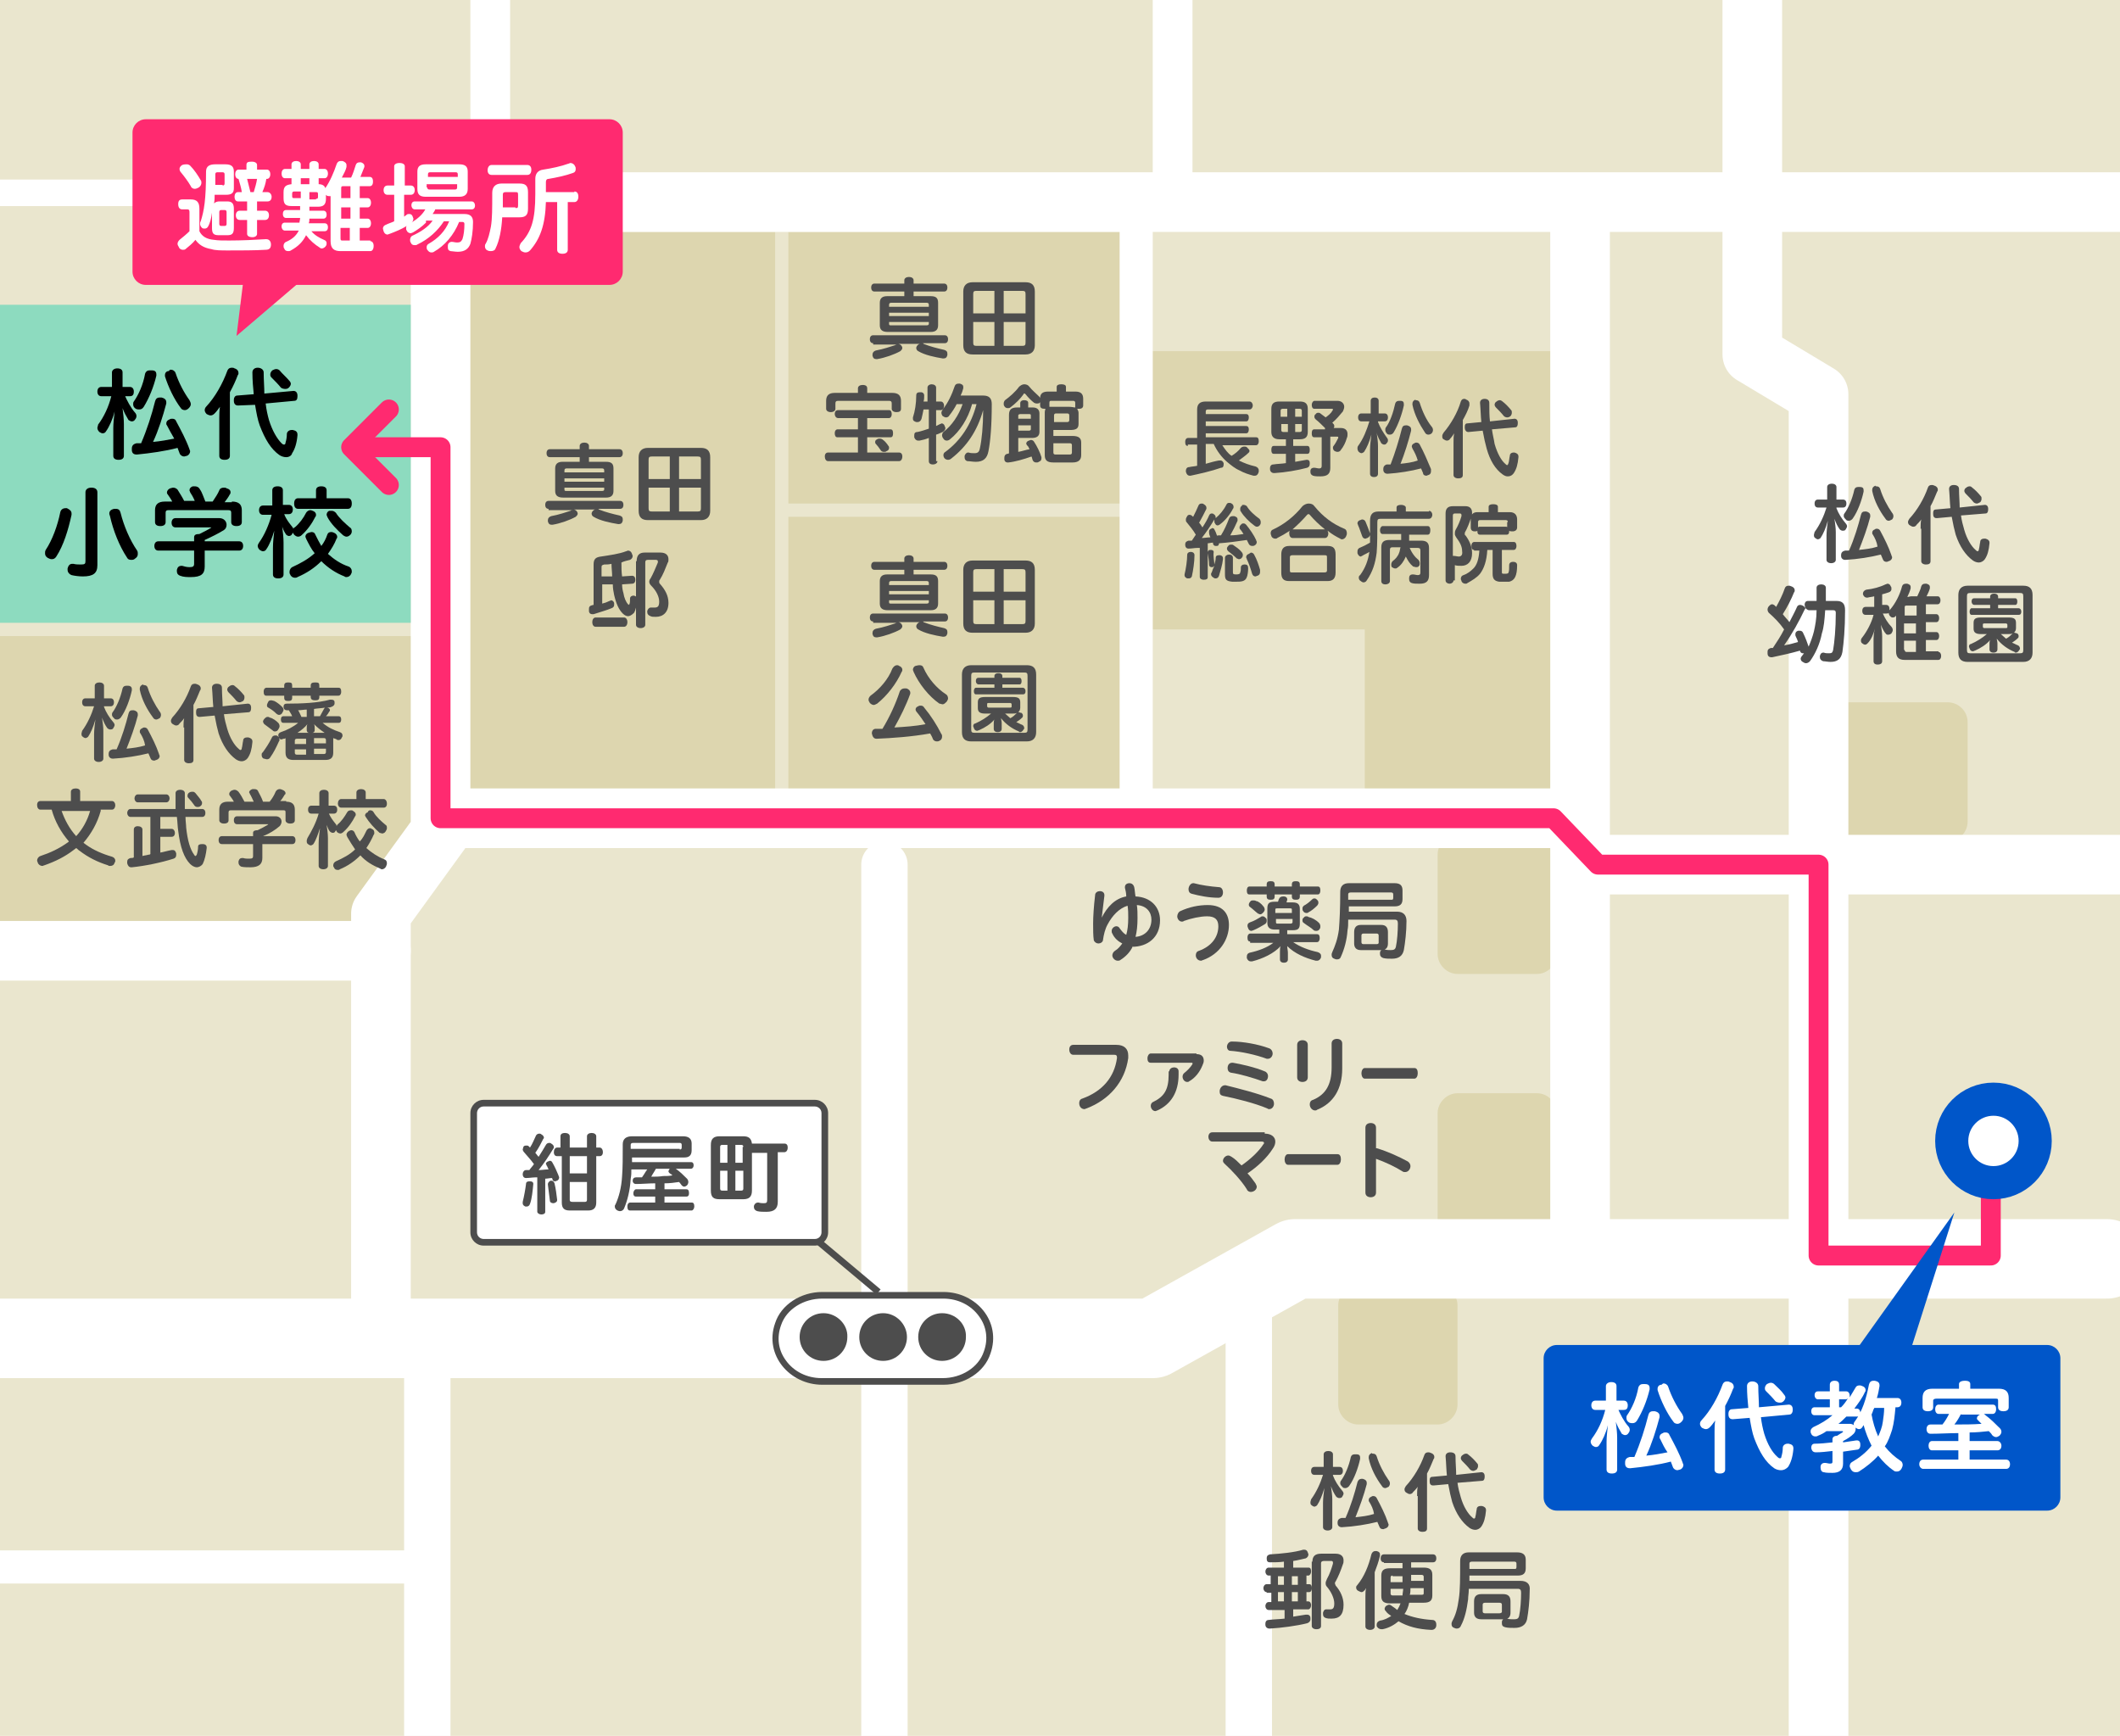 <?xml version="1.0" encoding="utf-8"?>
<!-- Generator: Adobe Illustrator 21.0.2, SVG Export Plug-In . SVG Version: 6.00 Build 0)  -->
<svg version="1.1" id="レイヤー_1" xmlns="http://www.w3.org/2000/svg" xmlns:xlink="http://www.w3.org/1999/xlink" x="0px"
	 y="0px" viewBox="0 0 320 262" style="enable-background:new 0 0 320 262;" xml:space="preserve">
<style type="text/css">
	.st0{fill:#EAE6CE;}
	.st1{fill:#DDD6AF;}
	.st2{fill:none;stroke:#FFFFFF;stroke-width:12;stroke-linecap:round;stroke-linejoin:round;stroke-miterlimit:10;}
	.st3{fill:none;stroke:#FFFFFF;stroke-width:9;stroke-linecap:round;stroke-linejoin:round;stroke-miterlimit:10;}
	.st4{fill:none;stroke:#FFFFFF;stroke-width:7;stroke-linecap:round;stroke-linejoin:round;stroke-miterlimit:10;}
	.st5{fill:none;stroke:#FFFFFF;stroke-width:5;stroke-linecap:round;stroke-linejoin:round;stroke-miterlimit:10;}
	.st6{fill:none;stroke:#FFFFFF;stroke-width:6;stroke-linecap:round;stroke-linejoin:round;stroke-miterlimit:10;}
	.st7{fill:none;stroke:#FFFFFF;stroke-width:4;stroke-linecap:round;stroke-linejoin:round;stroke-miterlimit:10;}
	.st8{fill:#FFFFFF;}
	.st9{fill:#4D4D4D;}
	.st10{fill:#FFFFFF;stroke:#4D4D4D;stroke-miterlimit:10;}
	.st11{fill:#8DDBBF;}
	.st12{fill:#FF2A70;}
	.st13{fill:none;stroke:#FF2A70;stroke-width:3;stroke-linecap:round;stroke-linejoin:round;stroke-miterlimit:10;}
	.st14{fill:#FFFFFF;stroke:#0056C9;stroke-width:5;stroke-miterlimit:10;}
	.st15{fill:#0056C9;}
</style>
<rect class="st0" width="320" height="262"/>
<g>
	<path class="st1" d="M276,124c0,1.7,1.4,3,3,3h15c1.6,0,3-1.3,3-3v-15c0-1.7-1.4-3-3-3h-15c-1.6,0-3,1.3-3,3V124z"/>
</g>
<polygon class="st1" points="235,121 206,121 206,95 173,95 173,53 235,53 "/>
<rect x="69" y="35" class="st1" width="48" height="85"/>
<g>
	<path class="st1" d="M217,184c0,1.6,1.4,3,3,3h12c1.6,0,3-1.4,3-3v-16c0-1.6-1.4-3-3-3h-12c-1.6,0-3,1.4-3,3V184z"/>
</g>
<g>
	<path class="st1" d="M217,144c0,1.6,1.4,3,3,3h12c1.6,0,3-1.4,3-3v-15c0-1.7-1.4-3-3-3h-12c-1.6,0-3,1.3-3,3V144z"/>
</g>
<g>
	<path class="st1" d="M202,212c0,1.6,1.4,3,3,3h12c1.6,0,3-1.4,3-3v-15c0-1.6-1.4-3-3-3h-12c-1.6,0-3,1.4-3,3V212z"/>
</g>
<rect x="119" y="78" class="st1" width="51" height="42"/>
<rect x="119" y="35" class="st1" width="51" height="41"/>
<g>
	<polygon class="st1" points="59,142 0,142 0,96 64,96 64,131.2 	"/>
</g>
<polyline class="st2" points="-6,202 174,202 195.5,190 318,190 "/>
<polyline class="st3" points="57.5,202.5 57.5,137.9 66.5,125.5 66.5,30.5 328.5,30.5 "/>
<line class="st4" x1="64.5" y1="266.5" x2="64.5" y2="205.5"/>
<line class="st4" x1="133.5" y1="273.5" x2="133.5" y2="130.5"/>
<line class="st3" x1="69.5" y1="123.5" x2="236.5" y2="123.5"/>
<line class="st3" x1="238.5" y1="188.5" x2="238.5" y2="31.5"/>
<polyline class="st3" points="274.5,268.5 274.5,59.5 264.5,53.5 264.5,-2.5 "/>
<line class="st5" x1="171.5" y1="123.5" x2="171.5" y2="29.5"/>
<line class="st6" x1="177" y1="30" x2="177" y2="0"/>
<line class="st3" x1="239.5" y1="130.5" x2="325.5" y2="130.5"/>
<line class="st5" x1="-3.5" y1="236.5" x2="63.5" y2="236.5"/>
<line class="st6" x1="74" y1="30" x2="74" y2="0"/>
<line class="st7" x1="-8.6" y1="29.1" x2="67.3" y2="29.1"/>
<line class="st4" x1="188.5" y1="265.5" x2="188.5" y2="195.5"/>
<g>
	<g>
		<path class="st8" d="M124.1,208.5c-2.4,0-4.5-1.1-5.8-2.9c-1.2-1.7-1.5-3.7-0.8-5.7c0.9-2.6,3.6-4.4,6.7-4.4h18.3
			c2.4,0,4.5,1.1,5.8,2.9c1.2,1.7,1.5,3.7,0.8,5.7c-0.9,2.6-3.6,4.4-6.7,4.4H124.1z"/>
		<path class="st9" d="M142.4,196c2.2,0,4.2,1,5.4,2.7c1.1,1.5,1.4,3.4,0.7,5.3c-0.8,2.4-3.4,4-6.2,4h-18.3c-2.2,0-4.2-1-5.4-2.7
			c-1.1-1.5-1.4-3.4-0.7-5.3c0.8-2.4,3.4-4,6.2-4H142.4 M142.4,195h-18.3c-3.2,0-6.2,1.9-7.1,4.7c-1.7,4.8,2.2,9.3,7.1,9.3h18.3
			c3.2,0,6.2-1.9,7.1-4.7C151.2,199.5,147.4,195,142.4,195L142.4,195z"/>
	</g>
	<path class="st9" d="M142.2,198.2c-2,0-3.6,1.6-3.6,3.6c0,2,1.6,3.6,3.6,3.6c2,0,3.6-1.6,3.6-3.6
		C145.9,199.9,144.3,198.2,142.2,198.2z"/>
	<path class="st9" d="M124.3,198.2c-2,0-3.6,1.6-3.6,3.6c0,2,1.6,3.6,3.6,3.6c2,0,3.6-1.6,3.6-3.6
		C128,199.9,126.3,198.2,124.3,198.2z"/>
	<path class="st9" d="M133.3,198.2c-2,0-3.6,1.6-3.6,3.6c0,2,1.6,3.6,3.6,3.6c2,0,3.6-1.6,3.6-3.6
		C136.9,199.9,135.3,198.2,133.3,198.2z"/>
</g>
<line class="st10" x1="117.1" y1="182" x2="132.6" y2="195"/>
<g>
	<g>
		<path class="st8" d="M73,187.5c-0.8,0-1.5-0.7-1.5-1.5V168c0-0.8,0.7-1.5,1.5-1.5H123c0.8,0,1.5,0.7,1.5,1.5V186
			c0,0.8-0.7,1.5-1.5,1.5H73z"/>
		<path class="st9" d="M123,167c0.5,0,1,0.4,1,1V186c0,0.5-0.4,1-1,1H73c-0.5,0-1-0.4-1-1V168c0-0.5,0.4-1,1-1H123 M123,166H73
			c-1.1,0-2,0.9-2,2V186c0,1.1,0.9,2,2,2H123c1.1,0,2-0.9,2-2V168C125,166.9,124.1,166,123,166L123,166z"/>
	</g>
	<g>
		<path class="st9" d="M80.5,178.7C80.5,178.7,80.5,178.8,80.5,178.7c-0.1,1-0.2,2.2-0.5,3c-0.1,0.3-0.3,0.4-0.5,0.4
			c-0.1,0-0.1,0-0.2,0c-0.2-0.1-0.4-0.2-0.4-0.5c0-0.1,0-0.1,0-0.2c0.2-0.8,0.4-1.9,0.5-2.7c0-0.3,0.2-0.4,0.5-0.4c0,0,0.1,0,0.1,0
			C80.3,178.3,80.5,178.4,80.5,178.7z M80.9,177.7c-0.5,0-1,0.1-1.5,0.1c0,0,0,0,0,0c-0.3,0-0.5-0.2-0.5-0.6c0,0,0,0,0,0
			c0-0.3,0.2-0.6,0.5-0.6c0.1,0,0.2,0,0.3,0c0.1,0,0.1,0,0.2,0c0.2-0.3,0.5-0.6,0.7-0.9c-0.5-0.7-1.1-1.3-1.5-1.8
			c-0.1-0.1-0.2-0.3-0.2-0.4c0-0.1,0.1-0.3,0.1-0.4c0.1-0.2,0.3-0.2,0.5-0.2c0.1,0,0.2,0,0.3,0.1c0.1,0.1,0.1,0.1,0.2,0.2
			c0.4-0.6,0.6-1.2,0.9-1.8c0.1-0.2,0.3-0.3,0.5-0.3c0.1,0,0.2,0,0.3,0.1c0.2,0.1,0.4,0.3,0.4,0.5c0,0.1,0,0.1-0.1,0.2
			c-0.3,0.6-0.7,1.4-1.2,2.1c0.2,0.2,0.3,0.4,0.5,0.6c0.4-0.6,0.8-1.3,1.1-1.8c0.1-0.2,0.3-0.3,0.5-0.3c0.1,0,0.2,0,0.3,0.1
			c0.2,0.1,0.4,0.3,0.4,0.5c0,0.1,0,0.2-0.1,0.3c-0.6,1-1.4,2.2-2.2,3.2c0.5,0,1-0.1,1.5-0.1c-0.1-0.2-0.2-0.5-0.3-0.6
			c0-0.1-0.1-0.2-0.1-0.2c0-0.2,0.1-0.3,0.3-0.4c0.1,0,0.2-0.1,0.3-0.1c0.2,0,0.3,0.1,0.4,0.3c0.3,0.5,0.7,1.4,0.9,1.9
			c0,0.1,0.1,0.2,0.1,0.3c0,0.2-0.1,0.4-0.3,0.5c-0.1,0-0.2,0.1-0.3,0.1c-0.2,0-0.4-0.1-0.4-0.3c0-0.1-0.1-0.2-0.1-0.2
			c-0.3,0-0.7,0.1-1,0.1v5c0,0.3-0.3,0.4-0.6,0.4s-0.6-0.2-0.6-0.4V177.7z M83.2,178.2c0.2,0,0.4,0.1,0.5,0.4
			c0.2,0.8,0.3,1.7,0.4,2.5c0,0,0,0,0,0c0,0.3-0.2,0.4-0.5,0.5c-0.1,0-0.1,0-0.1,0c-0.2,0-0.5-0.1-0.5-0.4c-0.1-0.8-0.2-1.6-0.3-2.4
			c0,0,0-0.1,0-0.1c0-0.2,0.2-0.4,0.4-0.5C83.1,178.2,83.2,178.2,83.2,178.2z M84.1,174.5c-0.3,0-0.5-0.2-0.5-0.6
			c0-0.4,0.2-0.7,0.5-0.7h0.5v-1.7c0-0.3,0.2-0.5,0.7-0.5c0.4,0,0.7,0.2,0.7,0.5v1.7h2.6v-1.7c0-0.3,0.3-0.5,0.7-0.5
			s0.7,0.2,0.7,0.5v1.7h0.5c0.3,0,0.5,0.3,0.5,0.7c0,0.4-0.2,0.6-0.5,0.6h-0.5v7c0,0.8-0.4,1.2-1.2,1.2h-2.8c-0.8,0-1.2-0.3-1.2-1.2
			v-7H84.1z M88.5,174.5H86v2.6h2.6V174.5z M86,181.1c0,0.2,0.1,0.3,0.4,0.3h1.9c0.2,0,0.3-0.1,0.3-0.3v-2.7H86V181.1z"/>
		<path class="st9" d="M98.9,178.6c-1,0-1.9,0.1-2.9,0.1c-0.3,0-0.5-0.2-0.5-0.5c0,0,0,0,0,0c0-0.3,0.2-0.5,0.5-0.5
			c0.3,0,0.6,0,0.9,0c0.3-0.4,0.5-0.8,0.8-1.2h-2.4c0,0.5,0,0.9-0.1,1.4c-0.1,1.8-0.5,3.3-1,4.5c-0.1,0.2-0.3,0.4-0.6,0.4
			c-0.1,0-0.2,0-0.4-0.1c-0.2-0.1-0.4-0.3-0.4-0.6c0-0.1,0-0.2,0.1-0.3c0.5-1.1,0.9-2.5,1-4.3c0.1-1.3,0.1-2.8,0.1-4.8
			c0-0.8,0.5-1.2,1.4-1.2h7.7c0.9,0,1.3,0.4,1.3,1.1v1c0,0.8-0.4,1.1-1.1,1.1h-7.9c0,0.2,0,0.5,0,0.7h8.9c0.3,0,0.4,0.2,0.4,0.5
			c0,0.3-0.2,0.5-0.4,0.5H102l0,0c0.6,0.4,1.2,1,1.7,1.5c0.1,0.1,0.2,0.3,0.2,0.5c0,0.2-0.1,0.4-0.2,0.5c-0.1,0.1-0.3,0.2-0.4,0.2
			c-0.2,0-0.3-0.1-0.4-0.2c-0.1-0.1-0.2-0.3-0.4-0.5c-0.7,0.1-1.4,0.2-2.2,0.2v0.9h3.3c0.3,0,0.4,0.2,0.4,0.6c0,0.3-0.1,0.5-0.4,0.5
			h-3.3v0.9h4.1c0.3,0,0.4,0.2,0.4,0.6c0,0.3-0.2,0.6-0.4,0.6h-9.3c-0.3,0-0.4-0.2-0.4-0.6s0.2-0.6,0.4-0.6h3.8v-0.9H96
			c-0.3,0-0.4-0.2-0.4-0.5c0-0.3,0.2-0.6,0.4-0.6h2.9V178.6z M102.6,173.5c0.2,0,0.3-0.1,0.3-0.3v-0.4c0-0.2-0.1-0.3-0.3-0.3h-7
			c-0.3,0-0.4,0.1-0.4,0.3v0.6H102.6z M99,176.4c-0.2,0.4-0.5,0.8-0.7,1.2c0.6,0,1.2,0,1.8-0.1c0.5,0,0.9,0,1.4-0.1
			c-0.1-0.1-0.2-0.2-0.4-0.3c-0.1-0.1-0.2-0.2-0.2-0.3c0-0.1,0.1-0.3,0.2-0.4l0,0H99z"/>
		<path class="st9" d="M113.5,173.9v5.8c0,0.9-0.4,1.3-1.3,1.3h-3.6c-0.9,0-1.3-0.3-1.3-1.3v-6.9c0-0.9,0.4-1.3,1.3-1.3h3.6
			c0.8,0,1.2,0.3,1.3,1.1h4.9c0.4,0,0.5,0.3,0.5,0.6c0,0.4-0.2,0.7-0.5,0.7h-1v7.5c0,1-0.5,1.5-1.7,1.5c-0.5,0-1,0-1.4-0.1
			c-0.3-0.1-0.5-0.3-0.5-0.6c0-0.1,0-0.1,0-0.2c0.1-0.3,0.3-0.5,0.6-0.5c0.1,0,0.1,0,0.1,0c0.3,0.1,0.6,0.1,0.8,0.1
			c0.4,0,0.5-0.1,0.5-0.5v-7.1H113.5z M109.8,172.8H109c-0.2,0-0.3,0.1-0.3,0.3v2.4h1.1V172.8z M109.8,176.7h-1.1v2.7
			c0,0.2,0.1,0.3,0.3,0.3h0.8V176.7z M112.2,173.1c0-0.2-0.1-0.3-0.3-0.3H111v2.7h1.1V173.1z M111.9,179.7c0.2,0,0.3-0.1,0.3-0.3
			v-2.7H111v3H111.9z"/>
	</g>
</g>
<rect y="46" class="st11" width="62" height="48"/>
<g>
	<g>
		<path d="M18.8,59.6c0.4,0.9,0.9,1.9,1.6,2.7c0.1,0.1,0.2,0.3,0.2,0.5c0,0.2-0.1,0.4-0.2,0.5c-0.1,0.2-0.3,0.3-0.5,0.3
			c-0.2,0-0.3-0.1-0.5-0.2c-0.3-0.5-0.7-1.2-0.9-1.8c0.1,0.8,0.2,1.7,0.2,2.4v4.8c0,0.4-0.3,0.6-0.8,0.6c-0.5,0-0.8-0.2-0.8-0.6
			v-4.2c0-0.7,0.1-1.6,0.2-2.5c-0.3,1.2-0.8,2.3-1.3,3c-0.1,0.2-0.3,0.3-0.5,0.3c-0.2,0-0.3-0.1-0.5-0.2c-0.2-0.2-0.3-0.4-0.3-0.6
			c0-0.2,0.1-0.3,0.1-0.5c0.9-1.2,1.6-2.7,2-4.3h-1.5c-0.4,0-0.6-0.3-0.6-0.7c0-0.4,0.2-0.7,0.6-0.7h1.6v-2.2c0-0.3,0.3-0.6,0.8-0.6
			c0.5,0,0.8,0.2,0.8,0.6v2.2h1.1c0.4,0,0.6,0.3,0.6,0.7c0,0.5-0.2,0.7-0.6,0.7H18.8z M25.2,64.2c-0.1-0.1-0.1-0.2-0.1-0.3
			c0-0.3,0.2-0.5,0.5-0.6c0.1-0.1,0.3-0.1,0.4-0.1c0.3,0,0.5,0.1,0.6,0.4c0.7,1.3,1.5,2.8,2,4.2c0,0.1,0.1,0.2,0.1,0.3
			c0,0.3-0.2,0.6-0.5,0.7c-0.1,0-0.3,0.1-0.4,0.1c-0.3,0-0.6-0.2-0.7-0.5c-0.1-0.3-0.2-0.5-0.3-0.8c-1.9,0.5-4.1,0.8-6.1,1
			c0,0-0.1,0-0.1,0c-0.4,0-0.7-0.2-0.7-0.7c0-0.1,0-0.1,0-0.2c0-0.5,0.3-0.7,0.7-0.8c0.2,0,0.5,0,0.7,0c0.9-2.1,1.6-4.3,2.1-6.3
			c0.1-0.4,0.3-0.6,0.7-0.6c0.1,0,0.2,0,0.3,0c0.4,0.1,0.7,0.3,0.7,0.7c0,0.1,0,0.1,0,0.2c-0.5,1.9-1.2,4.1-2,5.8
			c1.1-0.1,2.2-0.3,3.2-0.5C25.9,65.5,25.5,64.8,25.2,64.2z M23.6,56.5c0,0.1,0,0.1,0,0.2c-0.4,1.7-1.1,3.4-1.9,4.7
			c-0.2,0.3-0.4,0.4-0.7,0.4c-0.1,0-0.3,0-0.5-0.1c-0.3-0.2-0.4-0.4-0.4-0.7c0-0.1,0-0.3,0.1-0.4c0.7-1,1.4-2.5,1.7-4.2
			c0.1-0.3,0.3-0.5,0.7-0.5c0.1,0,0.2,0,0.3,0C23.4,55.9,23.6,56.1,23.6,56.5z M25.8,55.8c0.3,0,0.6,0.2,0.7,0.5
			c0.5,1.5,1.3,3,2.1,4.1c0.1,0.2,0.2,0.4,0.2,0.6c0,0.2-0.1,0.4-0.3,0.6c-0.2,0.2-0.4,0.3-0.6,0.3c-0.2,0-0.5-0.1-0.6-0.3
			c-1-1.3-1.9-3.2-2.4-4.8c0-0.1,0-0.2,0-0.2c0-0.3,0.2-0.6,0.6-0.6C25.6,55.8,25.7,55.8,25.8,55.8z"/>
		<path d="M33.1,63.1c0-0.5,0-1.1,0.1-1.7c-0.3,0.4-0.5,0.7-0.8,1c-0.2,0.2-0.4,0.3-0.6,0.3c-0.2,0-0.4-0.1-0.6-0.2
			c-0.2-0.2-0.3-0.4-0.3-0.6c0-0.2,0.1-0.4,0.2-0.5c1.4-1.5,2.5-3.5,3.2-5.4c0.1-0.3,0.3-0.5,0.7-0.5c0.1,0,0.3,0,0.4,0.1
			c0.4,0.1,0.6,0.4,0.6,0.7c0,0.1,0,0.2-0.1,0.3c-0.3,0.8-0.7,1.7-1.2,2.6v9.6c0,0.4-0.3,0.6-0.8,0.6c-0.5,0-0.8-0.2-0.8-0.6V63.1z
			 M44.3,59C44.3,59,44.3,59,44.3,59c0.4,0,0.6,0.3,0.6,0.7c0,0,0,0.1,0,0.1c0,0.4-0.1,0.7-0.5,0.7l-4.3,0.4
			c0.1,0.9,0.3,1.8,0.5,2.5c0.5,1.6,1.2,2.8,1.9,3.5c0.2,0.2,0.3,0.2,0.4,0.2c0.1,0,0.2-0.1,0.2-0.3c0.1-0.3,0.2-0.8,0.2-1.3
			c0-0.3,0.3-0.6,0.7-0.6c0.1,0,0.1,0,0.2,0c0.5,0.1,0.7,0.3,0.7,0.7c0,0,0,0.1,0,0.1c-0.1,1.2-0.4,2.1-0.8,2.7
			C44,68.8,43.6,69,43.2,69c-0.3,0-0.7-0.1-1-0.3c-1.3-0.9-2.2-2.4-3-4.5c-0.3-0.8-0.5-1.9-0.7-3.1L36,61.2c0,0,0,0-0.1,0
			c-0.4,0-0.6-0.3-0.6-0.7c0-0.1,0-0.1,0-0.2c0-0.3,0.2-0.6,0.5-0.6l2.5-0.2c-0.1-1-0.2-2.1-0.2-3.3c0-0.4,0.3-0.7,0.8-0.7
			c0.5,0,0.9,0.3,0.9,0.7c0,1.2,0.1,2.2,0.1,3.2L44.3,59z M43.7,57.5c0.1,0.1,0.2,0.3,0.2,0.4c0,0.2-0.1,0.4-0.3,0.6
			c-0.2,0.2-0.4,0.2-0.6,0.2c-0.2,0-0.5-0.1-0.6-0.2c-0.4-0.5-0.9-1-1.4-1.5c-0.2-0.2-0.2-0.3-0.2-0.5c0-0.2,0.1-0.4,0.3-0.6
			c0.2-0.1,0.4-0.2,0.6-0.2c0.2,0,0.4,0.1,0.5,0.2C42.6,56.4,43.2,56.9,43.7,57.5z"/>
		<path d="M10.8,77.5c0,0.1,0,0.1,0,0.2C10.3,80,9.6,82.3,8.5,84c-0.2,0.3-0.4,0.4-0.7,0.4c-0.2,0-0.4-0.1-0.6-0.2
			c-0.3-0.2-0.4-0.4-0.4-0.7c0-0.2,0-0.3,0.1-0.5c1-1.5,1.8-3.7,2.2-5.7c0.1-0.4,0.4-0.6,0.8-0.6c0.1,0,0.1,0,0.2,0
			C10.5,76.9,10.8,77.1,10.8,77.5z M14.7,85.3c0,1.2-0.6,1.7-2.2,1.7c-0.6,0-1.3-0.1-1.7-0.2c-0.3-0.1-0.6-0.4-0.6-0.8
			c0-0.1,0-0.1,0-0.2c0.1-0.4,0.3-0.7,0.7-0.7c0,0,0.1,0,0.2,0c0.3,0.1,0.8,0.1,1.1,0.1c0.6,0,0.7-0.1,0.7-0.5V74.3
			c0-0.4,0.3-0.7,0.9-0.7c0.5,0,0.9,0.2,0.9,0.7V85.3z M16.5,77.5c0-0.4,0.3-0.6,0.7-0.7c0.1,0,0.2,0,0.3,0c0.4,0,0.6,0.2,0.7,0.6
			c0.5,2,1.4,4.1,2.5,5.7c0.1,0.2,0.1,0.3,0.1,0.5c0,0.3-0.1,0.5-0.4,0.7c-0.2,0.2-0.4,0.2-0.6,0.2c-0.3,0-0.5-0.1-0.6-0.3
			c-1.2-1.8-2.1-4.1-2.6-6.3C16.5,77.6,16.5,77.6,16.5,77.5z"/>
		<path d="M30.9,81.7h5.2c0.4,0,0.6,0.3,0.6,0.7c0,0.4-0.2,0.7-0.6,0.7h-5.2v2.4c0,1.1-0.5,1.6-2.1,1.6c-0.5,0-1.1,0-1.6-0.2
			c-0.3-0.1-0.5-0.3-0.5-0.7c0-0.1,0-0.1,0-0.2c0.1-0.4,0.3-0.6,0.7-0.6c0,0,0.1,0,0.1,0c0.3,0.1,0.7,0.2,1.1,0.2
			c0.5,0,0.7-0.1,0.7-0.5v-2h-5.4c-0.4,0-0.6-0.3-0.6-0.7c0-0.4,0.2-0.7,0.6-0.7h5.4v-0.6c0-0.4,0.3-0.5,0.8-0.5
			c0.6-0.3,1.2-0.6,1.7-0.9c0.1-0.1,0.1-0.1,0.1-0.1c0,0,0,0-0.1,0h-5.3c-0.4,0-0.6-0.3-0.6-0.7s0.2-0.7,0.6-0.7h6.6
			c0.7,0,1.1,0.5,1.1,1c0,0.3-0.1,0.6-0.4,0.8C33,80.5,32,81,30.9,81.5V81.7z M35,75.7c1,0,1.5,0.4,1.5,1.3v1.8
			c0,0.4-0.3,0.6-0.8,0.6c-0.5,0-0.8-0.2-0.8-0.6v-1.4c0-0.3-0.1-0.4-0.4-0.4h-9.1c-0.3,0-0.4,0.1-0.4,0.4v1.4
			c0,0.4-0.3,0.6-0.8,0.6c-0.5,0-0.8-0.2-0.8-0.6V77c0-0.9,0.5-1.3,1.5-1.3h1.1c-0.2-0.4-0.5-0.8-0.7-1.1c-0.1-0.1-0.1-0.2-0.1-0.3
			c0-0.2,0.2-0.5,0.5-0.6c0.1,0,0.3-0.1,0.4-0.1c0.3,0,0.5,0.1,0.7,0.3c0.3,0.5,0.7,1.1,1,1.7h1.6c-0.2-0.5-0.5-1-0.7-1.3
			c0-0.1-0.1-0.2-0.1-0.3c0-0.3,0.2-0.5,0.5-0.6c0.1,0,0.2,0,0.3,0c0.3,0,0.6,0.1,0.8,0.5c0.3,0.4,0.5,1.1,0.8,1.8h1.1
			c0.4-0.6,0.8-1.2,1-1.7c0.1-0.3,0.4-0.4,0.7-0.4c0.1,0,0.3,0,0.4,0.1c0.4,0.1,0.6,0.3,0.6,0.6c0,0.1,0,0.2-0.1,0.3
			c-0.2,0.4-0.5,0.8-0.8,1.2H35z"/>
		<path d="M42.9,77.6c0.3,0.8,0.8,1.4,1.2,1.9c0.1,0.1,0.1,0.2,0.2,0.3c0-0.1,0.1-0.2,0.2-0.2c0.7-0.6,1.3-1.4,1.7-2.2
			c0.1-0.2,0.4-0.4,0.6-0.4c0.1,0,0.2,0,0.4,0.1c0.3,0.1,0.5,0.3,0.5,0.6c0,0.1,0,0.2-0.1,0.3c-0.5,1-1.2,2-2.1,2.8
			C45.4,80.9,45.2,81,45,81c-0.2,0-0.4-0.1-0.6-0.3c-0.1-0.1-0.1-0.2-0.2-0.3c0,0.1-0.1,0.1-0.1,0.2c-0.1,0.2-0.3,0.3-0.5,0.3
			c-0.1,0-0.3-0.1-0.4-0.2c-0.2-0.3-0.4-0.6-0.6-1.2c0.1,0.7,0.2,1.7,0.2,2.4v4.8c0,0.4-0.3,0.6-0.8,0.6c-0.5,0-0.8-0.2-0.8-0.6v-4
			c0-0.8,0.1-1.8,0.2-2.6c-0.3,1-0.7,2.1-1.2,2.8c-0.1,0.2-0.3,0.3-0.5,0.3c-0.2,0-0.3-0.1-0.5-0.2c-0.2-0.2-0.3-0.4-0.3-0.6
			c0-0.2,0.1-0.3,0.2-0.5c0.8-1.1,1.5-2.7,1.9-4.2h-1.3c-0.4,0-0.6-0.3-0.6-0.7c0-0.4,0.2-0.7,0.6-0.7h1.4V74c0-0.4,0.3-0.6,0.8-0.6
			c0.5,0,0.8,0.2,0.8,0.6v2.2h0.9c0.4,0,0.6,0.3,0.6,0.7c0,0.4-0.2,0.7-0.6,0.7H42.9z M49.4,80.7c0.1-0.3,0.3-0.4,0.6-0.4
			c0.1,0,0.2,0,0.4,0.1c0.3,0.1,0.5,0.4,0.5,0.6c0,0.1,0,0.2-0.1,0.3c-0.3,0.8-0.8,1.6-1.3,2.3c0.9,0.8,1.9,1.5,3.1,1.9
			c0.3,0.1,0.5,0.4,0.5,0.7c0,0.1,0,0.3-0.1,0.4c-0.1,0.3-0.4,0.5-0.7,0.5c-0.1,0-0.2,0-0.3-0.1c-1.3-0.5-2.5-1.3-3.5-2.3
			c-1,1-2.2,1.8-3.6,2.4c-0.1,0.1-0.3,0.1-0.4,0.1c-0.3,0-0.6-0.2-0.7-0.5c-0.1-0.1-0.1-0.3-0.1-0.4c0-0.3,0.2-0.6,0.4-0.7
			c1.3-0.6,2.4-1.2,3.4-2.1c-0.5-0.6-0.9-1.4-1.3-2.2c0-0.1-0.1-0.2-0.1-0.3c0-0.3,0.2-0.5,0.5-0.6c0.1,0,0.3-0.1,0.4-0.1
			c0.3,0,0.5,0.1,0.6,0.4c0.3,0.6,0.6,1.2,0.9,1.7C48.9,81.9,49.2,81.3,49.4,80.7z M52.5,75.2c0.4,0,0.6,0.3,0.6,0.8
			s-0.2,0.8-0.6,0.8H45c-0.4,0-0.6-0.3-0.6-0.8s0.2-0.8,0.6-0.8h2.7V74c0-0.4,0.3-0.6,0.8-0.6c0.5,0,0.8,0.2,0.8,0.6v1.2H52.5z
			 M50.1,77.1c0.2,0,0.4,0.1,0.6,0.3c0.5,0.8,1.4,1.6,2.1,2.2c0.2,0.1,0.3,0.3,0.3,0.6c0,0.2-0.1,0.4-0.2,0.5
			c-0.2,0.2-0.4,0.3-0.6,0.3c-0.2,0-0.3-0.1-0.5-0.2c-0.9-0.8-1.9-1.8-2.4-2.8c0-0.1-0.1-0.2-0.1-0.3c0-0.2,0.1-0.5,0.4-0.6
			C49.8,77.1,50,77.1,50.1,77.1z"/>
	</g>
</g>
<g>
	<g>
		<path class="st12" d="M94,41c0,1.1-0.9,2-2,2H22c-1.1,0-2-0.9-2-2V20c0-1.1,0.9-2,2-2H92c1.1,0,2,0.9,2,2V41z"/>
	</g>
	<g>
		<path class="st8" d="M28.6,32c0-0.3-0.1-0.4-0.3-0.4h-0.8c-0.4,0-0.6-0.3-0.6-0.8c0-0.5,0.2-0.7,0.6-0.7h1.3
			c0.9,0,1.3,0.4,1.3,1.4v3.4c0.4,0.8,1.1,1.2,2.2,1.3c0.6,0.1,1.3,0.1,2.3,0.1c1.8,0,4-0.1,5.5-0.2c0,0,0.1,0,0.1,0
			c0.4,0,0.7,0.3,0.7,0.8c0,0,0,0,0,0c0,0.5-0.2,0.8-0.8,0.8c-1.5,0.1-3.9,0.1-5.7,0.1c-1,0-1.9,0-2.5-0.2c-1.2-0.2-1.9-0.7-2.4-1.4
			c-0.4,0.5-1,1-1.5,1.4c-0.1,0.1-0.3,0.1-0.4,0.1c-0.2,0-0.5-0.1-0.6-0.4c-0.1-0.2-0.2-0.3-0.2-0.5c0-0.2,0.1-0.4,0.3-0.6
			c0.5-0.4,1.1-0.9,1.5-1.3V32z M28.2,24.8c0.2,0,0.4,0.1,0.5,0.2c0.6,0.6,1.2,1.5,1.6,2.2c0.1,0.1,0.1,0.3,0.1,0.4
			c0,0.2-0.1,0.5-0.4,0.7c-0.2,0.1-0.4,0.2-0.6,0.2c-0.2,0-0.5-0.1-0.6-0.4c-0.4-0.7-1-1.5-1.5-2.1c-0.1-0.1-0.2-0.3-0.2-0.5
			c0-0.2,0.1-0.4,0.4-0.6C27.8,24.8,28,24.8,28.2,24.8z M32.4,29.3c0,0.5,0,1-0.1,1.4c0.2-0.2,0.5-0.3,0.8-0.3h1.2
			c0.7,0,1,0.3,1,1.1v2.9c0,0.9-0.3,1.1-1,1.1H33c-0.8,0-1-0.3-1-1.1v-2.3c-0.1,0.8-0.3,1.6-0.6,2.1c-0.1,0.2-0.3,0.3-0.5,0.3
			c-0.1,0-0.3,0-0.4-0.1c-0.2-0.2-0.3-0.4-0.3-0.6c0-0.1,0-0.3,0.1-0.4c0.5-1.6,0.8-3.2,0.8-7.5c0-0.8,0.5-1.1,1.4-1.1H34
			c0.9,0,1.3,0.3,1.3,1.1v2.5c0,0.7-0.3,1-1.2,1H32.4z M33.6,28c0.2,0,0.3-0.1,0.3-0.3v-1.4c0-0.2-0.1-0.3-0.3-0.3h-0.8
			c-0.2,0-0.3,0.1-0.3,0.3c0,0.4,0,1,0,1.6H33.6z M33.1,33.8c0,0.2,0.1,0.3,0.3,0.3h0.5c0.2,0,0.3-0.1,0.3-0.3v-1.8
			c0-0.2-0.1-0.3-0.3-0.3h-0.5c-0.2,0-0.3,0.1-0.3,0.3V33.8z M40.4,29c0.3,0,0.6,0.3,0.6,0.7s-0.2,0.7-0.6,0.7h-1.6v1.4H40
			c0.4,0,0.6,0.3,0.6,0.7c0,0.4-0.2,0.7-0.6,0.7h-1.2v2.1c0,0.3-0.3,0.5-0.7,0.5c-0.5,0-0.8-0.2-0.8-0.5v-2.1h-1.1
			c-0.4,0-0.6-0.3-0.6-0.7c0-0.4,0.2-0.7,0.6-0.7h1.1v-1.4h-1.4c-0.3,0-0.5-0.3-0.5-0.7c0-0.4,0.2-0.7,0.5-0.7h0.6
			c-0.1-0.7-0.3-1.3-0.5-2c-0.3,0-0.5-0.3-0.5-0.7c0-0.4,0.2-0.7,0.5-0.7h1.2v-0.7c0-0.4,0.2-0.5,0.8-0.5c0.5,0,0.8,0.2,0.8,0.5v0.7
			h1.5c0.3,0,0.5,0.3,0.5,0.7c0,0.4-0.2,0.7-0.5,0.7h-0.1c-0.1,0.7-0.3,1.3-0.6,2H40.4z M38.3,29c0.2-0.7,0.4-1.3,0.5-2h-1.5
			c0.2,0.7,0.3,1.3,0.5,2H38.3z"/>
		<path class="st8" d="M55.9,36.4c0.3,0,0.5,0.3,0.5,0.7c0,0.5-0.2,0.8-0.5,0.8h-4.5c-1,0-1.5-0.4-1.5-1.5v-5.6c0-0.4,0-0.8,0-1.2
			c-0.1,0-0.1,0-0.2,0c-0.1,0-0.3,0-0.4-0.1c0,0-0.1-0.1-0.1-0.1V30c0,0.9-0.4,1.2-1.2,1.2h-1.3c0,0.2,0,0.4,0,0.6h2.1
			c0.3,0,0.5,0.2,0.5,0.6c0,0.4-0.2,0.6-0.5,0.6h-2.1c0,0.2,0,0.5-0.1,0.7h2.4c0.3,0,0.5,0.2,0.5,0.6c0,0.4-0.2,0.6-0.5,0.6h-2
			c0.5,0.6,1.2,1,1.9,1.3c0.3,0.1,0.4,0.3,0.4,0.5c0,0.1,0,0.3-0.1,0.4c-0.1,0.2-0.4,0.4-0.6,0.4c-0.1,0-0.2,0-0.3-0.1
			c-0.8-0.5-1.5-1.1-2.1-1.9c-0.5,1-1.2,1.7-2.3,2.3c-0.1,0.1-0.3,0.1-0.4,0.1c-0.3,0-0.5-0.1-0.6-0.4c-0.1-0.1-0.1-0.3-0.1-0.4
			c0-0.2,0.1-0.5,0.4-0.6c0.9-0.4,1.5-0.9,1.9-1.7H43c-0.3,0-0.5-0.3-0.5-0.6c0-0.4,0.2-0.6,0.5-0.6h2.2c0-0.2,0.1-0.4,0.1-0.7h-2.1
			c-0.3,0-0.5-0.2-0.5-0.6c0-0.3,0.1-0.6,0.5-0.6h2.1c0-0.2,0-0.4,0-0.6h-1.3c-0.9,0-1.2-0.3-1.2-1.2V29c0-0.9,0.4-1.1,1.2-1.2v-0.9
			h-1c-0.3,0-0.5-0.3-0.5-0.7c0-0.4,0.2-0.7,0.5-0.7h1v-0.7c0-0.3,0.3-0.5,0.7-0.5c0.4,0,0.7,0.2,0.7,0.5v0.7h1.3v-0.7
			c0-0.3,0.3-0.5,0.7-0.5s0.7,0.2,0.7,0.5v0.7H49c0.3,0,0.5,0.3,0.5,0.7c0,0.4-0.2,0.7-0.5,0.7h-0.9v0.9c0.5,0,0.9,0.2,1,0.6
			c0.7-1,1.3-2.4,1.7-3.6c0.1-0.3,0.3-0.5,0.6-0.5c0.1,0,0.2,0,0.3,0c0.3,0.1,0.6,0.3,0.6,0.6c0,0.1,0,0.2,0,0.3
			c-0.1,0.5-0.4,1-0.7,1.6c0.2,0,0.5,0,0.7,0h0.7c0.3-0.6,0.5-1.3,0.7-1.9c0.1-0.3,0.3-0.4,0.6-0.4c0.1,0,0.1,0,0.2,0
			c0.3,0.1,0.5,0.3,0.5,0.5c0,0.1,0,0.1,0,0.2c-0.2,0.5-0.4,1-0.6,1.5h1.4c0.3,0,0.5,0.2,0.5,0.7c0,0.5-0.2,0.7-0.5,0.7h-1.5v1.8
			h1.2c0.3,0,0.5,0.3,0.5,0.7c0,0.4-0.2,0.7-0.5,0.7h-1.2V33h1.2c0.3,0,0.5,0.3,0.5,0.7c0,0.4-0.2,0.7-0.5,0.7h-1.2v1.9H55.9z
			 M45.4,30c0-0.3,0-0.7,0-1.1h-1c-0.2,0-0.3,0.1-0.3,0.3v0.4c0,0.3,0.1,0.3,0.3,0.3H45.4z M45.4,26.9v0.9h1.3v-0.9H45.4z M47.7,30
			c0.2,0,0.3,0,0.3-0.3v-0.4c0-0.3-0.1-0.3-0.3-0.3h-1c0,0.3,0,0.7,0,1.1H47.7z M51.8,28.1c-0.3,0-0.3,0.1-0.3,0.4v1.4h1.4v-1.8
			H51.8z M52.9,33v-1.7h-1.4V33H52.9z M51.4,36c0,0.3,0.1,0.3,0.3,0.3h1.1v-1.9h-1.4V36z"/>
		<path class="st8" d="M64.3,33.6c-0.6,0.6-1.3,1.1-2,1.5c-0.1,0-0.2,0.1-0.3,0.1c-0.2,0-0.5-0.1-0.6-0.4c-0.1-0.1-0.1-0.2-0.1-0.4
			c0-0.1,0-0.2,0.1-0.3c-0.8,0.5-1.8,0.9-2.6,1.2c-0.1,0-0.2,0.1-0.3,0.1c-0.3,0-0.5-0.2-0.6-0.5c0-0.1-0.1-0.3-0.1-0.4
			c0-0.3,0.2-0.5,0.5-0.6c0.4-0.2,0.8-0.3,1.2-0.5v-4h-1c-0.4,0-0.6-0.3-0.6-0.7c0-0.4,0.2-0.7,0.6-0.7h1v-2.9
			c0-0.3,0.3-0.5,0.8-0.5s0.8,0.2,0.8,0.5V28h0.9c0.4,0,0.6,0.3,0.6,0.7c0,0.4-0.2,0.7-0.6,0.7H61v3.3c0.1-0.1,0.3-0.2,0.4-0.3
			c0.1-0.1,0.2-0.1,0.4-0.1c0.2,0,0.4,0.1,0.5,0.4c0,0.1,0.1,0.2,0.1,0.3c0,0.2-0.1,0.5-0.3,0.6c0.8-0.5,1.6-1.1,2.1-2h-1.6
			c-0.3,0-0.5-0.3-0.5-0.6c0-0.4,0.2-0.6,0.5-0.6h8.6c0.3,0,0.5,0.3,0.5,0.6c0,0.4-0.2,0.6-0.5,0.6h-5.5c-0.1,0.3-0.3,0.5-0.4,0.7
			h4.8c0.9,0,1.3,0.4,1.3,1.2c0,1.4-0.2,2.6-0.4,3.3c-0.3,0.8-0.9,1.2-1.9,1.2c-0.4,0-0.9-0.1-1.1-0.1c-0.3-0.1-0.4-0.2-0.4-0.6
			c0,0,0-0.1,0-0.2c0-0.4,0.3-0.6,0.6-0.6c0,0,0,0,0,0c0.2,0,0.5,0.1,0.8,0.1c0.4,0,0.6-0.1,0.8-0.5c0.2-0.6,0.3-1.4,0.3-2.3
			c0-0.2-0.1-0.3-0.3-0.3h-0.5c-0.8,2-2.2,3.6-3.8,4.5c-0.1,0.1-0.3,0.1-0.4,0.1c-0.2,0-0.4-0.1-0.6-0.4c-0.1-0.1-0.1-0.3-0.1-0.4
			c0-0.2,0.1-0.4,0.3-0.5c1.4-0.8,2.5-1.9,3.1-3.4h-0.8c-0.9,1.4-2.3,2.7-4,3.5c-0.1,0.1-0.3,0.1-0.4,0.1c-0.3,0-0.5-0.1-0.6-0.4
			c-0.1-0.1-0.1-0.3-0.1-0.4c0-0.2,0.1-0.5,0.3-0.6c1.3-0.6,2.4-1.3,3.1-2.3H64.3z M69.3,24.8c0.9,0,1.3,0.3,1.3,1.1v2.6
			c0,0.8-0.4,1.2-1.3,1.2h-5c-0.9,0-1.3-0.3-1.3-1.2v-2.6c0-0.8,0.4-1.1,1.3-1.1H69.3z M69.1,26.7v-0.4c0-0.2-0.1-0.3-0.3-0.3h-3.9
			c-0.2,0-0.3,0.1-0.3,0.3v0.4H69.1z M64.5,28.3c0,0.2,0.1,0.3,0.3,0.3h3.9c0.2,0,0.3-0.1,0.3-0.3v-0.5h-4.6V28.3z"/>
		<path class="st8" d="M75.8,32.9c-0.1,1.7-0.4,3.4-1,4.6c-0.1,0.3-0.4,0.4-0.7,0.4c-0.2,0-0.3,0-0.5-0.1c-0.3-0.1-0.4-0.4-0.4-0.6
			c0-0.1,0-0.3,0.1-0.4c0.4-0.7,0.6-1.6,0.8-2.6c0.2-1.2,0.2-2.7,0.2-5.1c0-0.9,0.5-1.4,1.4-1.4h2.7c0.9,0,1.3,0.3,1.3,1.3v2.5
			c0,1-0.4,1.3-1.3,1.3H75.8z M79.6,24.9c0.4,0,0.6,0.3,0.6,0.7c0,0.5-0.2,0.8-0.6,0.8h-5.4c-0.4,0-0.6-0.3-0.6-0.7
			c0-0.4,0.2-0.8,0.6-0.8H79.6z M77.8,31.4c0.3,0,0.4,0,0.4-0.4v-1.6c0-0.4-0.1-0.4-0.4-0.4h-1.5c-0.3,0-0.4,0.1-0.4,0.4
			c0,0.4,0,0.7,0,1s0,0.6,0,0.9H77.8z M86.7,28.9c0.4,0,0.6,0.3,0.6,0.8c0,0.4-0.2,0.8-0.6,0.8h-1v7.2c0,0.4-0.3,0.6-0.8,0.6
			c-0.5,0-0.8-0.2-0.8-0.6v-7.2h-1.7c-0.1,3.5-0.9,5.6-2.4,7.3c-0.2,0.2-0.4,0.3-0.7,0.3c-0.2,0-0.4-0.1-0.6-0.2
			c-0.2-0.2-0.3-0.4-0.3-0.6c0-0.2,0.1-0.4,0.2-0.6c1.6-1.7,2.2-3.5,2.2-7.4v-2.3c0-0.8,0.4-1.3,1.2-1.4c1.3-0.2,2.7-0.5,3.8-0.9
			c0.1,0,0.2-0.1,0.3-0.1c0.3,0,0.6,0.2,0.7,0.5c0.1,0.1,0.1,0.3,0.1,0.4c0,0.3-0.1,0.5-0.4,0.6c-1.1,0.4-2.5,0.7-3.7,0.9
			c-0.3,0-0.4,0.2-0.4,0.5v1.5H86.7z"/>
	</g>
	<polygon class="st12" points="37,40.2 35.7,50.7 47.3,40.8 	"/>
</g>
<line class="st3" x1="-8.5" y1="143.5" x2="57.5" y2="143.5"/>
<g>
	<path class="st9" d="M15.7,106.7c0.3,0.8,0.8,1.6,1.4,2.3c0.1,0.1,0.2,0.3,0.2,0.4c0,0.2-0.1,0.3-0.2,0.5c-0.1,0.2-0.3,0.2-0.5,0.2
		c-0.1,0-0.3-0.1-0.4-0.2c-0.3-0.4-0.6-1-0.8-1.6c0.1,0.7,0.2,1.4,0.2,2v4.2c0,0.3-0.3,0.5-0.7,0.5c-0.4,0-0.7-0.2-0.7-0.5v-3.7
		c0-0.6,0.1-1.4,0.2-2.2c-0.3,1.1-0.7,2-1.1,2.6c-0.1,0.1-0.3,0.2-0.4,0.2c-0.1,0-0.3-0.1-0.4-0.2c-0.2-0.1-0.2-0.3-0.2-0.5
		c0-0.1,0.1-0.3,0.1-0.4c0.8-1.1,1.4-2.4,1.8-3.7h-1.3c-0.3,0-0.5-0.2-0.5-0.6c0-0.4,0.2-0.6,0.5-0.6h1.4v-1.9
		c0-0.3,0.3-0.5,0.7-0.5c0.4,0,0.7,0.2,0.7,0.5v1.9h1c0.3,0,0.5,0.2,0.5,0.6c0,0.4-0.2,0.6-0.5,0.6H15.7z M21.2,110.7
		c-0.1-0.1-0.1-0.2-0.1-0.3c0-0.2,0.1-0.4,0.4-0.5c0.1-0.1,0.2-0.1,0.3-0.1c0.2,0,0.4,0.1,0.5,0.3c0.6,1.1,1.3,2.5,1.7,3.7
		c0,0.1,0.1,0.2,0.1,0.3c0,0.3-0.2,0.5-0.5,0.6c-0.1,0-0.2,0.1-0.3,0.1c-0.3,0-0.5-0.1-0.6-0.4c-0.1-0.2-0.2-0.5-0.3-0.7
		c-1.6,0.4-3.5,0.7-5.3,0.8c0,0-0.1,0-0.1,0c-0.3,0-0.6-0.2-0.6-0.6c0-0.1,0-0.1,0-0.1c0-0.4,0.2-0.6,0.6-0.7c0.2,0,0.4,0,0.6,0
		c0.8-1.8,1.4-3.8,1.8-5.4c0.1-0.4,0.3-0.5,0.6-0.5c0.1,0,0.1,0,0.2,0c0.4,0.1,0.6,0.3,0.6,0.6c0,0.1,0,0.1,0,0.2
		c-0.4,1.6-1.1,3.5-1.7,5c0.9-0.1,1.9-0.2,2.8-0.5C21.8,111.8,21.5,111.2,21.2,110.7z M19.9,104c0,0.1,0,0.1,0,0.2
		c-0.3,1.4-0.9,3-1.6,4c-0.1,0.2-0.4,0.4-0.6,0.4c-0.1,0-0.3,0-0.4-0.1c-0.2-0.2-0.4-0.4-0.4-0.6c0-0.1,0-0.3,0.1-0.4
		c0.6-0.8,1.2-2.2,1.5-3.6c0.1-0.3,0.3-0.4,0.6-0.4c0.1,0,0.2,0,0.2,0C19.7,103.5,19.9,103.7,19.9,104z M21.7,103.4
		c0.3,0,0.5,0.1,0.6,0.4c0.4,1.3,1.1,2.6,1.8,3.6c0.1,0.1,0.2,0.3,0.2,0.5c0,0.2-0.1,0.4-0.2,0.5c-0.2,0.1-0.4,0.2-0.5,0.2
		c-0.2,0-0.4-0.1-0.5-0.3c-0.9-1.2-1.7-2.7-2-4.2c0-0.1,0-0.1,0-0.2c0-0.3,0.2-0.5,0.5-0.6C21.6,103.4,21.7,103.4,21.7,103.4z"/>
	<path class="st9" d="M27.7,109.8c0-0.5,0-1,0.1-1.4c-0.2,0.3-0.5,0.6-0.7,0.8c-0.1,0.2-0.3,0.3-0.5,0.3c-0.2,0-0.3-0.1-0.5-0.2
		c-0.2-0.1-0.3-0.3-0.3-0.5c0-0.2,0.1-0.3,0.2-0.5c1.2-1.3,2.2-3,2.8-4.7c0.1-0.3,0.3-0.4,0.6-0.4c0.1,0,0.2,0,0.4,0.1
		c0.3,0.1,0.5,0.3,0.5,0.6c0,0.1,0,0.2-0.1,0.3c-0.3,0.7-0.6,1.5-1,2.2v8.3c0,0.4-0.3,0.5-0.7,0.5c-0.4,0-0.7-0.2-0.7-0.5V109.8z
		 M37.4,106.2C37.4,106.2,37.4,106.2,37.4,106.2c0.3,0,0.5,0.2,0.5,0.6c0,0,0,0.1,0,0.1c0,0.3-0.1,0.6-0.4,0.6l-3.7,0.3
		c0.1,0.8,0.3,1.5,0.5,2.2c0.4,1.4,1.1,2.5,1.7,3c0.1,0.1,0.2,0.2,0.3,0.2c0.1,0,0.2-0.1,0.2-0.3c0.1-0.3,0.1-0.7,0.2-1.1
		c0-0.3,0.2-0.5,0.6-0.5c0.1,0,0.1,0,0.2,0c0.4,0.1,0.6,0.3,0.6,0.6c0,0,0,0.1,0,0.1c-0.1,1.1-0.3,1.8-0.7,2.4
		c-0.2,0.3-0.6,0.5-0.9,0.5c-0.3,0-0.6-0.1-0.9-0.3c-1.1-0.8-2-2.1-2.6-3.9c-0.2-0.7-0.4-1.6-0.6-2.7l-2.2,0.2c0,0,0,0-0.1,0
		c-0.4,0-0.5-0.3-0.5-0.6c0-0.1,0-0.1,0-0.2c0-0.3,0.1-0.5,0.4-0.5l2.2-0.2c-0.1-0.9-0.1-1.8-0.2-2.9c0-0.4,0.3-0.6,0.7-0.6
		c0.5,0,0.8,0.2,0.8,0.6c0,1,0.1,2,0.1,2.8L37.4,106.2z M36.8,104.9c0.1,0.1,0.1,0.2,0.1,0.4c0,0.2-0.1,0.4-0.2,0.5
		c-0.2,0.1-0.4,0.2-0.5,0.2c-0.2,0-0.4-0.1-0.5-0.2c-0.4-0.5-0.8-0.9-1.2-1.3c-0.1-0.1-0.2-0.3-0.2-0.4c0-0.2,0.1-0.4,0.3-0.5
		c0.1-0.1,0.3-0.2,0.5-0.2c0.2,0,0.3,0.1,0.4,0.2C35.9,103.9,36.4,104.4,36.8,104.9z"/>
	<path class="st9" d="M51.1,108.1c0.3,0,0.4,0.2,0.4,0.5c0,0.3-0.1,0.5-0.4,0.5h-2.4c0.8,0.7,1.7,1.1,2.6,1.4
		c0.3,0.1,0.4,0.3,0.4,0.5c0,0.1,0,0.2-0.1,0.3c-0.1,0.3-0.3,0.4-0.5,0.4c-0.1,0-0.2,0-0.3-0.1c-0.1-0.1-0.3-0.1-0.5-0.2
		c0,0.1,0,0.2,0,0.3v1.9c0,0.8-0.4,1.1-1.2,1.1h-4.8c-0.8,0-1.2-0.3-1.2-1.1v-2c0-0.1,0-0.2,0-0.2c-0.1,0.1-0.2,0.1-0.3,0.1
		c-0.1,0-0.2,0.1-0.3,0.1c-0.2,0-0.3-0.1-0.4-0.2c0,0.1,0.1,0.2,0.1,0.2s0,0.2-0.1,0.3c-0.4,0.9-0.8,1.7-1.3,2.4
		c-0.1,0.2-0.3,0.3-0.5,0.3c-0.2,0-0.3-0.1-0.5-0.1c-0.2-0.1-0.3-0.3-0.3-0.5c0-0.1,0-0.1,0-0.2c0-0.1,0.1-0.2,0.2-0.3
		c0.5-0.7,0.9-1.3,1.3-2.1c0.1-0.3,0.3-0.4,0.6-0.4c0.1,0,0.2,0,0.3,0.1c0.1,0.1,0.2,0.1,0.2,0.2l0,0c0-0.1-0.1-0.2-0.1-0.3
		c0-0.2,0.1-0.4,0.4-0.5c0.9-0.3,1.9-0.8,2.6-1.4h-2.2c-0.3,0-0.4-0.2-0.4-0.5c0-0.3,0.1-0.5,0.4-0.5h1.3c-0.1-0.3-0.4-0.7-0.5-0.9
		h-0.3c-0.3,0-0.5-0.2-0.5-0.5c0-0.4,0.2-0.5,0.5-0.5c2.2,0,4.7-0.1,6.5-0.6c0.1,0,0.1,0,0.2,0c0.3,0,0.5,0.1,0.5,0.4
		c0,0.1,0,0.1,0,0.2c0,0.2-0.2,0.4-0.5,0.5c-0.2,0.1-0.5,0.1-0.8,0.1c0.1,0,0.1,0,0.2,0c0.3,0.1,0.4,0.2,0.4,0.4
		c0,0.1,0,0.1-0.1,0.2c-0.1,0.2-0.3,0.5-0.5,0.7H51.1z M42,109.1c0.1,0.1,0.2,0.3,0.2,0.5c0,0.2-0.1,0.3-0.2,0.5
		c-0.1,0.2-0.3,0.3-0.5,0.3c-0.2,0-0.3-0.1-0.4-0.2c-0.4-0.3-0.8-0.6-1.2-0.9c-0.1-0.1-0.2-0.3-0.2-0.4c0-0.1,0.1-0.3,0.2-0.4
		c0.2-0.2,0.3-0.3,0.5-0.3c0.1,0,0.2,0,0.3,0.1C41.2,108.4,41.7,108.8,42,109.1z M44.1,105.3c0,0.4-0.2,0.5-0.6,0.5
		c-0.4,0-0.6-0.1-0.6-0.5V105h-2.7c-0.3,0-0.4-0.2-0.4-0.6c0-0.4,0.2-0.6,0.4-0.6h2.7v-0.3c0-0.4,0.2-0.5,0.6-0.5
		c0.5,0,0.6,0.1,0.6,0.5v0.3h2.8v-0.3c0-0.4,0.2-0.5,0.7-0.5c0.5,0,0.6,0.1,0.6,0.5v0.3h2.9c0.3,0,0.4,0.2,0.4,0.6
		c0,0.4-0.2,0.6-0.4,0.6h-2.9v0.2c0,0.4-0.2,0.5-0.6,0.5c-0.4,0-0.7-0.1-0.7-0.5V105h-2.8V105.3z M42.6,106.7
		c0.1,0.1,0.2,0.3,0.2,0.4c0,0.2-0.1,0.3-0.2,0.5c-0.1,0.2-0.3,0.3-0.5,0.3c-0.1,0-0.3-0.1-0.4-0.2c-0.4-0.4-0.7-0.6-1.2-0.9
		c-0.2-0.1-0.2-0.2-0.2-0.4c0-0.1,0.1-0.3,0.2-0.5c0.1-0.2,0.3-0.2,0.5-0.2c0.1,0,0.3,0.1,0.4,0.1C41.8,106,42.2,106.3,42.6,106.7z
		 M46.2,111.5h-1.4c-0.2,0-0.3,0.1-0.3,0.3v0.5h1.7V111.5z M46.2,113.1h-1.7v0.5c0,0.2,0.1,0.3,0.3,0.3h1.4V113.1z M46.7,110.6
		c-0.3,0-0.4-0.2-0.4-0.4v-0.3c0-0.2,0-0.4,0.1-0.6c-0.4,0.5-0.9,0.9-1.5,1.3c0,0,0.1,0,0.1,0H46.7z M46.3,107.1
		c-0.4,0-0.9,0.1-1.3,0.1c0.2,0.3,0.3,0.6,0.5,1h0.8V107.1z M48.8,110.6c0.1,0,0.1,0,0.2,0c-0.6-0.4-1.1-0.8-1.6-1.3
		c0.1,0.2,0.1,0.4,0.1,0.6v0.3c0,0.2-0.1,0.4-0.4,0.4H48.8z M49.2,111.7c0-0.2-0.1-0.3-0.3-0.3h-1.5v0.8h1.8V111.7z M48.9,113.8
		c0.2,0,0.3-0.1,0.3-0.3v-0.5h-1.8v0.8H48.9z M48.3,108.1c0.2-0.4,0.4-0.7,0.6-1.1c0.1-0.1,0.1-0.2,0.2-0.2
		c-0.6,0.1-1.1,0.1-1.7,0.2v1.1H48.3z"/>
	<path class="st9" d="M15.2,122.4c-0.5,1.8-1.4,3.4-2.6,4.8c0.1,0.1,0.3,0.2,0.4,0.3c1.1,0.8,2.5,1.4,3.9,1.8
		c0.3,0.1,0.5,0.3,0.5,0.6c0,0.1,0,0.2-0.1,0.3c-0.1,0.4-0.4,0.5-0.7,0.5c-0.1,0-0.2,0-0.3-0.1c-1.6-0.5-3-1.2-4.3-2.2
		c-0.2-0.1-0.3-0.3-0.5-0.4c-0.1,0.1-0.3,0.2-0.4,0.3c-1.3,1-2.7,1.7-4.4,2.3c-0.1,0-0.2,0.1-0.3,0.1c-0.3,0-0.6-0.2-0.7-0.5
		c0-0.1-0.1-0.2-0.1-0.3c0-0.3,0.2-0.6,0.5-0.7c1.5-0.5,2.8-1.1,4.2-2.1c0,0,0.1-0.1,0.1-0.1c-1.2-1.4-2.1-3-2.6-4.8H6.1
		c-0.3,0-0.5-0.3-0.5-0.7c0-0.4,0.2-0.6,0.5-0.6h4.6v-1.4c0-0.3,0.3-0.5,0.7-0.5c0.5,0,0.7,0.2,0.7,0.5v1.4h4.8
		c0.3,0,0.5,0.3,0.5,0.6c0,0.4-0.2,0.7-0.5,0.7H15.2z M9.3,122.4c0.5,1.4,1.2,2.7,2.2,3.8c1-1.1,1.7-2.4,2.1-3.8H9.3z"/>
	<path class="st9" d="M24.1,128.7c0.6-0.1,1.2-0.3,1.8-0.4c0.1,0,0.2,0,0.2,0c0.3,0,0.4,0.2,0.5,0.5c0,0.1,0,0.1,0,0.2
		c0,0.3-0.1,0.5-0.4,0.6c-1.9,0.6-4.3,1.1-6.3,1.3c0,0-0.1,0-0.1,0c-0.3,0-0.5-0.2-0.6-0.6c0-0.1,0-0.1,0-0.2c0-0.4,0.2-0.5,0.5-0.6
		c0.2,0,0.4,0,0.5-0.1v-4.2c0-0.3,0.2-0.5,0.6-0.5c0.4,0,0.7,0.2,0.7,0.5v4c0.3-0.1,0.6-0.1,0.9-0.2c0.1,0,0.2,0,0.3-0.1v-5.6h-3
		c-0.3,0-0.5-0.3-0.5-0.6s0.2-0.6,0.5-0.6h6.8c0-0.7,0-1.5,0-2.4c0-0.3,0.3-0.5,0.7-0.5c0.4,0,0.7,0.2,0.7,0.5c0,0.9,0,1.7,0,2.4
		h2.6c0.3,0,0.5,0.2,0.5,0.6s-0.2,0.6-0.5,0.6H28c0,0.6,0.1,1.2,0.1,1.6c0.2,1.9,0.6,3.3,1.2,4.1c0.1,0.2,0.2,0.2,0.2,0.2
		c0.1,0,0.1-0.1,0.2-0.2c0.1-0.3,0.2-0.8,0.2-1.2c0-0.3,0.2-0.4,0.6-0.4c0,0,0.1,0,0.1,0c0.4,0,0.6,0.2,0.6,0.5c0,0,0,0.1,0,0.1
		c-0.1,0.9-0.3,1.8-0.6,2.4c-0.2,0.3-0.6,0.5-0.9,0.5c-0.3,0-0.7-0.2-1-0.5c-0.9-0.9-1.5-2.5-1.8-5c-0.1-0.6-0.1-1.3-0.2-2.1h-2.5
		v1.8h1.7c0.3,0,0.5,0.3,0.5,0.6c0,0.4-0.2,0.6-0.5,0.6h-1.7V128.7z M20.8,121.1c-0.3,0-0.5-0.3-0.5-0.6s0.2-0.6,0.5-0.6h4.3
		c0.3,0,0.5,0.3,0.5,0.6s-0.2,0.6-0.5,0.6H20.8z M29.1,119.5c0.2,0,0.3,0.1,0.4,0.2c0.3,0.4,0.7,0.8,0.9,1.2
		c0.1,0.1,0.1,0.2,0.1,0.3c0,0.2-0.1,0.4-0.3,0.5c-0.1,0.1-0.3,0.1-0.4,0.1c-0.2,0-0.4-0.1-0.5-0.3c-0.2-0.3-0.6-0.8-0.9-1.1
		c-0.1-0.1-0.1-0.2-0.1-0.3c0-0.2,0.1-0.4,0.3-0.5C28.8,119.5,28.9,119.5,29.1,119.5z"/>
	<path class="st9" d="M39.6,126.2h4.5c0.3,0,0.5,0.2,0.5,0.6c0,0.4-0.2,0.6-0.5,0.6h-4.5v2.1c0,0.9-0.5,1.4-1.8,1.4
		c-0.5,0-1,0-1.4-0.1c-0.2-0.1-0.4-0.3-0.4-0.6c0-0.1,0-0.1,0-0.2c0.1-0.4,0.3-0.5,0.6-0.5c0,0,0.1,0,0.1,0c0.3,0.1,0.6,0.1,0.9,0.1
		c0.5,0,0.6-0.1,0.6-0.4v-1.8h-4.7c-0.3,0-0.5-0.2-0.5-0.6c0-0.4,0.2-0.6,0.5-0.6h4.7v-0.5c0-0.3,0.3-0.4,0.7-0.4
		c0.6-0.3,1-0.5,1.5-0.8c0.1-0.1,0.1-0.1,0.1-0.1c0,0,0,0-0.1,0h-4.6c-0.3,0-0.5-0.2-0.5-0.6s0.2-0.6,0.5-0.6h5.8
		c0.6,0,0.9,0.4,0.9,0.8c0,0.2-0.1,0.5-0.3,0.7c-0.7,0.6-1.5,1.1-2.5,1.5V126.2z M43.2,121c0.9,0,1.3,0.4,1.3,1.2v1.6
		c0,0.3-0.2,0.5-0.7,0.5c-0.4,0-0.7-0.2-0.7-0.5v-1.2c0-0.3-0.1-0.3-0.4-0.3h-7.9c-0.2,0-0.3,0.1-0.3,0.3v1.2c0,0.3-0.2,0.5-0.7,0.5
		c-0.4,0-0.7-0.2-0.7-0.5v-1.6c0-0.8,0.4-1.2,1.3-1.2h0.9c-0.2-0.4-0.4-0.6-0.6-0.9c-0.1-0.1-0.1-0.2-0.1-0.3c0-0.2,0.2-0.4,0.4-0.5
		c0.1,0,0.2-0.1,0.4-0.1c0.2,0,0.4,0.1,0.6,0.3c0.3,0.4,0.6,0.9,0.9,1.5h1.4c-0.2-0.4-0.4-0.9-0.6-1.2c0-0.1-0.1-0.2-0.1-0.2
		c0-0.2,0.2-0.4,0.5-0.5c0.1,0,0.2,0,0.3,0c0.3,0,0.5,0.1,0.6,0.4c0.2,0.4,0.5,0.9,0.7,1.5h1c0.4-0.5,0.7-1,0.9-1.5
		c0.1-0.2,0.3-0.4,0.6-0.4c0.1,0,0.2,0,0.4,0.1c0.3,0.1,0.5,0.3,0.5,0.5c0,0.1,0,0.2-0.1,0.2c-0.2,0.3-0.4,0.7-0.7,1H43.2z"/>
	<path class="st9" d="M49.6,122.7c0.3,0.7,0.7,1.2,1.1,1.7c0.1,0.1,0.1,0.2,0.1,0.3c0-0.1,0.1-0.1,0.1-0.2c0.6-0.5,1.1-1.2,1.5-1.9
		c0.1-0.2,0.3-0.3,0.6-0.3c0.1,0,0.2,0,0.3,0.1c0.2,0.1,0.4,0.3,0.4,0.5c0,0.1,0,0.2-0.1,0.3c-0.4,0.8-1,1.7-1.8,2.4
		c-0.1,0.1-0.3,0.2-0.4,0.2c-0.2,0-0.4-0.1-0.5-0.2c-0.1-0.1-0.1-0.2-0.2-0.3c0,0.1-0.1,0.1-0.1,0.2c-0.1,0.2-0.3,0.2-0.4,0.2
		c-0.1,0-0.3-0.1-0.4-0.2c-0.2-0.2-0.3-0.5-0.5-1c0.1,0.6,0.2,1.4,0.2,2v4.2c0,0.3-0.3,0.5-0.7,0.5c-0.4,0-0.7-0.2-0.7-0.5v-3.4
		c0-0.7,0.1-1.6,0.2-2.3c-0.3,0.9-0.6,1.8-1,2.4c-0.1,0.1-0.3,0.2-0.4,0.2c-0.1,0-0.3-0.1-0.4-0.2c-0.2-0.1-0.2-0.3-0.2-0.5
		c0-0.2,0.1-0.3,0.1-0.4c0.6-1,1.3-2.3,1.7-3.7H47c-0.3,0-0.5-0.2-0.5-0.6c0-0.4,0.2-0.6,0.5-0.6h1.2v-1.9c0-0.3,0.3-0.5,0.7-0.5
		c0.4,0,0.7,0.2,0.7,0.5v1.9h0.8c0.3,0,0.5,0.2,0.5,0.6c0,0.4-0.2,0.6-0.5,0.6H49.6z M55.3,125.4c0.1-0.2,0.3-0.4,0.5-0.4
		c0.1,0,0.2,0,0.3,0.1c0.3,0.1,0.4,0.3,0.4,0.6c0,0.1,0,0.2-0.1,0.3c-0.3,0.7-0.7,1.4-1.1,2c0.8,0.7,1.7,1.3,2.7,1.7
		c0.3,0.1,0.4,0.3,0.4,0.6c0,0.1,0,0.2-0.1,0.4c-0.1,0.3-0.4,0.5-0.6,0.5c-0.1,0-0.2,0-0.3-0.1c-1.2-0.5-2.2-1.1-3-2
		c-0.9,0.9-1.9,1.6-3.1,2.1c-0.1,0.1-0.2,0.1-0.3,0.1c-0.3,0-0.5-0.1-0.6-0.4c-0.1-0.1-0.1-0.2-0.1-0.3c0-0.3,0.2-0.5,0.4-0.6
		c1.1-0.5,2.1-1,2.9-1.8c-0.4-0.6-0.8-1.2-1.2-1.9c0-0.1-0.1-0.2-0.1-0.3c0-0.2,0.1-0.4,0.4-0.6c0.1,0,0.2-0.1,0.3-0.1
		c0.2,0,0.4,0.1,0.5,0.3c0.2,0.5,0.5,1,0.8,1.4C54.8,126.5,55,126,55.3,125.4z M57.9,120.6c0.3,0,0.5,0.3,0.5,0.7
		c0,0.4-0.2,0.6-0.5,0.6h-6.4c-0.3,0-0.5-0.3-0.5-0.6c0-0.4,0.2-0.7,0.5-0.7h2.3v-1c0-0.3,0.3-0.5,0.7-0.5s0.7,0.2,0.7,0.5v1H57.9z
		 M55.9,122.3c0.2,0,0.4,0.1,0.5,0.3c0.4,0.7,1.2,1.4,1.8,1.9c0.2,0.1,0.2,0.3,0.2,0.5c0,0.2-0.1,0.3-0.2,0.5
		c-0.1,0.2-0.4,0.3-0.5,0.3c-0.1,0-0.3-0.1-0.4-0.1c-0.8-0.7-1.6-1.6-2.1-2.4c0-0.1-0.1-0.1-0.1-0.2c0-0.2,0.1-0.4,0.4-0.5
		C55.6,122.3,55.8,122.3,55.9,122.3z"/>
</g>
<g>
	<path class="st9" d="M131.8,93.8c-0.3,0-0.5-0.2-0.5-0.6s0.2-0.6,0.5-0.6h10.8c0.3,0,0.5,0.2,0.5,0.6s-0.2,0.6-0.5,0.6h-3.4
		c0.1,0,0.2,0,0.2,0.1c1,0.4,2.2,0.7,3.1,0.9c0.3,0.1,0.5,0.2,0.5,0.6c0,0.1,0,0.1,0,0.2c-0.1,0.4-0.3,0.5-0.6,0.5c0,0-0.1,0-0.1,0
		c-1.2-0.2-2.7-0.5-3.7-1.1c-0.2-0.1-0.3-0.3-0.3-0.5c0-0.1,0.1-0.3,0.2-0.4c0.1-0.1,0.2-0.2,0.4-0.2h-3.3c0.1,0,0.3,0.1,0.4,0.2
		c0.1,0.1,0.2,0.3,0.2,0.4c0,0.2-0.1,0.3-0.3,0.5c-0.9,0.5-2.3,1-3.5,1.2c0,0-0.1,0-0.1,0c-0.3,0-0.5-0.1-0.6-0.5c0-0.1,0-0.1,0-0.2
		c0-0.3,0.2-0.5,0.5-0.6c1.1-0.2,2.3-0.6,2.9-0.8c0.1-0.1,0.3-0.1,0.4-0.1H131.8z M140.5,86.7c0.8,0,1.1,0.3,1.1,1v3.4
		c0,0.7-0.4,1-1.1,1H134c-0.8,0-1.2-0.3-1.2-1v-3.4c0-0.7,0.4-1,1.1-1h2.6v-0.7H132c-0.3,0-0.5-0.2-0.5-0.6c0-0.4,0.2-0.6,0.5-0.6
		h4.5v-0.5c0-0.3,0.3-0.5,0.7-0.5c0.4,0,0.7,0.2,0.7,0.5v0.5h4.6c0.3,0,0.5,0.2,0.5,0.6c0,0.4-0.2,0.6-0.5,0.6h-4.6v0.7H140.5z
		 M140.2,88.3V88c0-0.2-0.1-0.3-0.3-0.3h-5.4c-0.2,0-0.3,0.1-0.3,0.3v0.3H140.2z M140.2,89.7v-0.5h-6v0.5H140.2z M134.2,90.9
		c0,0.2,0.1,0.2,0.3,0.2h5.4c0.2,0,0.3-0.1,0.3-0.2v-0.3h-6V90.9z"/>
	<path class="st9" d="M156.2,94.1c0,0.9-0.5,1.4-1.4,1.4h-8c-0.9,0-1.4-0.4-1.4-1.4V86c0-0.9,0.5-1.4,1.4-1.4h8
		c0.9,0,1.4,0.4,1.4,1.4V94.1z M150.1,85.9h-2.7c-0.4,0-0.5,0.1-0.5,0.5v2.9h3.2V85.9z M150.1,90.6h-3.2v3.1c0,0.4,0.1,0.5,0.5,0.5
		h2.7V90.6z M154.8,86.4c0-0.4-0.1-0.5-0.5-0.5h-2.8v3.4h3.3V86.4z M154.3,94.2c0.4,0,0.5-0.1,0.5-0.5v-3.1h-3.3v3.6H154.3z"/>
	<path class="st9" d="M135.4,100.4c0.1,0,0.2,0,0.3,0.1c0.3,0.1,0.5,0.3,0.5,0.6c0,0.1,0,0.2-0.1,0.3c-0.8,1.8-2.2,3.6-3.7,4.8
		c-0.2,0.1-0.4,0.2-0.5,0.2c-0.2,0-0.4-0.1-0.6-0.3c-0.1-0.2-0.2-0.3-0.2-0.5c0-0.2,0.1-0.4,0.3-0.6c1.4-1,2.7-2.5,3.3-4.1
		C134.9,100.6,135.1,100.4,135.4,100.4z M138.4,107.5c-0.1-0.1-0.2-0.3-0.2-0.4c0-0.2,0.1-0.4,0.4-0.5c0.1-0.1,0.3-0.1,0.4-0.1
		c0.2,0,0.4,0.1,0.5,0.3c1,1.2,1.9,2.6,2.6,4c0.1,0.1,0.1,0.2,0.1,0.4c0,0.2-0.1,0.5-0.4,0.6c-0.1,0.1-0.3,0.1-0.4,0.1
		c-0.2,0-0.5-0.1-0.6-0.4c-0.1-0.3-0.3-0.6-0.4-0.8c-2.8,0.5-5.7,0.7-8.1,0.8c0,0,0,0,0,0c-0.4,0-0.6-0.3-0.7-0.8c0,0,0,0,0,0
		c0-0.4,0.2-0.7,0.6-0.7c0.3,0,0.7,0,1,0c1.1-1.8,2-3.8,2.6-5.6c0.1-0.3,0.4-0.5,0.7-0.5c0.1,0,0.2,0,0.3,0c0.4,0.1,0.6,0.4,0.6,0.6
		c0,0.1,0,0.2,0,0.2c-0.6,1.7-1.5,3.5-2.4,5.1c1.6-0.1,3.2-0.2,4.7-0.5C139.3,108.7,138.9,108.1,138.4,107.5z M138.8,100.4
		c0.3,0,0.5,0.1,0.6,0.4c0.7,1.6,2,3.1,3.4,4c0.2,0.1,0.3,0.4,0.3,0.6c0,0.2-0.1,0.3-0.2,0.5c-0.2,0.2-0.4,0.4-0.6,0.4
		c-0.2,0-0.3-0.1-0.5-0.1c-1.6-1.1-3.1-3-3.9-4.8c0-0.1-0.1-0.2-0.1-0.3c0-0.2,0.1-0.5,0.4-0.6C138.6,100.4,138.7,100.4,138.8,100.4
		z"/>
	<path class="st9" d="M155,100.4c0.9,0,1.4,0.4,1.4,1.4v8.7c0,0.9-0.5,1.4-1.4,1.4h-8.4c-0.9,0-1.4-0.4-1.4-1.4v-8.7
		c0-0.9,0.5-1.4,1.4-1.4H155z M147.1,101.5c-0.4,0-0.5,0.1-0.5,0.5v8.1c0,0.4,0.1,0.5,0.5,0.5h7.5c0.4,0,0.5-0.1,0.5-0.5V102
		c0-0.4-0.1-0.5-0.5-0.5H147.1z M151.4,103.8h3c0.2,0,0.4,0.2,0.4,0.5c0,0.3-0.1,0.5-0.4,0.5h-7.1c-0.2,0-0.3-0.2-0.3-0.5
		c0-0.2,0.1-0.5,0.3-0.5h2.8v-0.5h-2.4c-0.2,0-0.4-0.2-0.4-0.5c0-0.3,0.1-0.5,0.4-0.5h2.4v-0.3c0-0.2,0.2-0.4,0.6-0.4
		c0.4,0,0.6,0.2,0.6,0.4v0.3h2.6c0.2,0,0.3,0.2,0.3,0.5c0,0.3-0.1,0.5-0.3,0.5h-2.6V103.8z M154,106.8c0,0.3-0.1,0.5-0.3,0.7
		c0,0,0.1,0,0.1,0c0.1,0,0.2,0.1,0.4,0.1c0.1,0.1,0.2,0.2,0.2,0.4c0,0.1,0,0.2-0.1,0.3c-0.3,0.3-0.6,0.5-0.9,0.7
		c0.3,0.1,0.6,0.3,0.9,0.4c0.2,0.1,0.3,0.3,0.3,0.5c0,0.1,0,0.1-0.1,0.2c-0.1,0.2-0.3,0.4-0.5,0.4c-0.1,0-0.2,0-0.2-0.1
		c-1-0.4-2-1.1-2.7-2c0,0.2,0.1,0.4,0.1,0.7v0.9c0,0.3-0.2,0.5-0.6,0.5c-0.4,0-0.6-0.2-0.6-0.5v-0.8c0-0.2,0-0.4,0.1-0.6
		c-0.6,0.7-1.4,1.2-2.3,1.6c-0.1,0-0.2,0.1-0.3,0.1c-0.2,0-0.4-0.1-0.5-0.4c0-0.1-0.1-0.2-0.1-0.3c0-0.2,0.1-0.4,0.3-0.4
		c0.9-0.4,1.7-0.9,2.4-1.5h-0.9c-0.7,0-1.1-0.2-1.1-0.8V106c0-0.6,0.3-0.8,1.1-0.8h4.2c0.8,0,1.1,0.2,1.1,0.8V106.8z M149.2,106.1
		c-0.2,0-0.2,0.1-0.2,0.2v0.3c0,0.1,0.1,0.2,0.2,0.2h3.3c0.2,0,0.2-0.1,0.2-0.2v-0.3c0-0.1-0.1-0.2-0.2-0.2H149.2z M151.6,107.6
		c0.3,0.3,0.6,0.5,0.9,0.8c0.4-0.2,0.7-0.5,1-0.8c0,0,0,0,0,0c-0.2,0.1-0.4,0.1-0.7,0.1H151.6z"/>
</g>
<g>
	<path class="st9" d="M162,159.2c-0.4,0-0.6-0.4-0.6-0.8s0.2-0.7,0.6-0.7h6.5c1.2,0,1.8,0.6,1.8,1.6c0,0.1,0,0.3,0,0.4
		c-0.5,3.6-2.9,6.3-6.3,7.6c-0.1,0-0.2,0.1-0.3,0.1c-0.5,0-0.8-0.4-0.8-0.9c0-0.3,0.1-0.6,0.5-0.7c3-1.1,4.8-3.2,5.2-6.1
		c0-0.1,0-0.1,0-0.1c0-0.3-0.1-0.4-0.4-0.4H162z"/>
	<path class="st9" d="M180.6,159.1c0.8,0,1.1,0.4,1.1,1c0,0.2-0.1,0.5-0.2,0.7c-0.4,1-1.1,1.9-2,2.4c-0.1,0.1-0.2,0.1-0.3,0.1
		c-0.4,0-0.7-0.4-0.7-0.8c0-0.2,0.1-0.4,0.2-0.5c0.5-0.4,1-0.9,1.3-1.4c0,0,0-0.1,0-0.1c0-0.1,0-0.1-0.2-0.1h-6.1
		c-0.4,0-0.5-0.3-0.5-0.7c0-0.3,0.2-0.7,0.5-0.7H180.6z M176.5,161.7c0-0.4,0.4-0.6,0.7-0.6c0.4,0,0.7,0.2,0.7,0.6v0.5
		c0,2.7-1.2,4.5-3.2,5.4c-0.1,0-0.2,0.1-0.3,0.1c-0.4,0-0.7-0.4-0.7-0.8c0-0.2,0.1-0.5,0.4-0.6c1.6-0.8,2.3-1.8,2.3-4.1V161.7z"/>
	<path class="st9" d="M191.8,165.8c0.4,0.1,0.5,0.5,0.5,0.8c0,0.4-0.3,0.8-0.7,0.8c-0.1,0-0.2,0-0.3-0.1c-1.9-0.8-4.7-1.5-6.7-1.9
		c-0.4-0.1-0.5-0.3-0.5-0.7c0-0.4,0.3-0.9,0.8-0.9c0,0,0.1,0,0.1,0C187,164.3,189.8,165,191.8,165.8z M191.5,158.2
		c0.4,0.1,0.6,0.5,0.6,0.8c0,0.4-0.3,0.8-0.7,0.8c-0.1,0-0.2,0-0.2,0c-1.6-0.6-3.9-1.1-5.5-1.2c-0.3,0-0.5-0.3-0.5-0.6
		c0-0.4,0.3-0.8,0.7-0.8c0,0,0,0,0.1,0C187.6,157.2,189.9,157.6,191.5,158.2z M190.9,161.7c0.3,0.1,0.5,0.4,0.5,0.7
		c0,0.4-0.2,0.8-0.6,0.8c-0.1,0-0.1,0-0.2,0c-1.4-0.5-3.4-1.1-4.8-1.3c-0.4-0.1-0.5-0.4-0.5-0.7c0-0.4,0.2-0.8,0.7-0.8
		c0,0,0,0,0.1,0C187.3,160.6,189.5,161.1,190.9,161.7z"/>
	<path class="st9" d="M195.8,157.7c0-0.5,0.4-0.7,0.8-0.7c0.4,0,0.8,0.2,0.8,0.7v4.9c0,0.5-0.4,0.7-0.8,0.7c-0.4,0-0.8-0.2-0.8-0.7
		V157.7z M201,157.5c0-0.5,0.4-0.7,0.8-0.7c0.4,0,0.8,0.2,0.8,0.7v3.8c0,3-1.3,5.2-3.8,6.2c-0.1,0.1-0.2,0.1-0.3,0.1
		c-0.4,0-0.8-0.4-0.8-0.9c0-0.3,0.1-0.6,0.5-0.7c1.9-0.8,2.8-2.3,2.8-4.9V157.5z"/>
	<path class="st9" d="M213.5,161.2c0.4,0,0.5,0.4,0.5,0.8c0,0.4-0.2,0.8-0.5,0.8h-7.5c-0.3,0-0.5-0.4-0.5-0.8c0-0.4,0.2-0.8,0.5-0.8
		H213.5z"/>
	<path class="st9" d="M190.9,171.1c1,0,1.6,0.5,1.6,1.2c0,0.3-0.1,0.7-0.4,1.1c-0.9,1.4-2.3,2.7-3.8,3.7c0.5,0.5,0.9,1.1,1.2,1.5
		c0.1,0.2,0.2,0.4,0.2,0.5c0,0.5-0.5,0.8-0.9,0.8c-0.2,0-0.5-0.1-0.6-0.4c-0.8-1.3-2.3-2.9-3.3-3.8c-0.2-0.2-0.3-0.3-0.3-0.5
		c0-0.4,0.4-0.8,0.8-0.8c0.2,0,0.3,0.1,0.5,0.2c0.5,0.3,1,0.8,1.5,1.3c1.3-0.9,2.6-2.1,3.3-3.2c0.1-0.1,0.1-0.1,0.1-0.2
		c0-0.1-0.1-0.2-0.3-0.2H183c-0.4,0-0.6-0.4-0.6-0.7c0-0.4,0.2-0.7,0.6-0.7H190.9z"/>
	<path class="st9" d="M201.9,174.2c0.4,0,0.5,0.4,0.5,0.8c0,0.4-0.2,0.8-0.5,0.8h-7.5c-0.3,0-0.5-0.4-0.5-0.8c0-0.4,0.2-0.8,0.5-0.8
		H201.9z"/>
	<path class="st9" d="M207.8,173.3c1.7,0.5,3.4,1.3,4.7,2c0.3,0.2,0.4,0.5,0.4,0.7c0,0.4-0.3,0.9-0.8,0.9c-0.1,0-0.3,0-0.4-0.1
		c-1.1-0.7-2.6-1.4-4-1.9v5.1c0,0.5-0.4,0.7-0.8,0.7c-0.4,0-0.8-0.2-0.8-0.7v-9.8c0-0.5,0.4-0.7,0.8-0.7c0.4,0,0.8,0.2,0.8,0.7
		V173.3z"/>
</g>
<g>
	<path class="st9" d="M171,142.8c-0.4,0.9-1.1,1.6-1.9,2.1c-0.1,0.1-0.3,0.1-0.4,0.1c-0.4,0-0.8-0.4-0.8-0.8c0-0.2,0.1-0.5,0.4-0.7
		c0.5-0.3,0.8-0.7,1.1-1.1c-0.6-0.3-1.2-0.8-1.5-1.5c-0.1-0.1-0.1-0.3-0.1-0.4c0-0.4,0.4-0.7,0.7-0.7c0.2,0,0.4,0.1,0.5,0.3
		c0.3,0.4,0.6,0.8,1,1c0.2-0.7,0.3-1.5,0.3-2.6c0-0.6,0-1.2-0.1-1.8c-1.3,0.4-2.3,1.5-3,2.8c-0.4,0.7-0.6,1.6-0.7,2.3
		c0,0.4-0.4,0.6-0.7,0.6c-0.3,0-0.6-0.2-0.7-0.5c-0.1-0.7-0.1-1.5-0.1-2.5c0-1.1,0.1-2.6,0.3-4.3c0-0.4,0.4-0.6,0.7-0.6
		c0.4,0,0.7,0.2,0.7,0.6c0,0,0,0.1,0,0.1c-0.2,1.5-0.3,2.6-0.4,3.3h0c0.8-1.6,2-2.9,3.7-3.2c0-0.5-0.1-0.9-0.2-1.3
		c0-0.1,0-0.1,0-0.1c0-0.4,0.3-0.6,0.7-0.6c0.3,0,0.6,0.2,0.7,0.6c0.1,0.4,0.1,0.9,0.2,1.4c2.3,0.1,3.7,1.6,3.7,3.6
		c0,2.6-1.9,4-4.2,4H171z M171.7,138.6c0,1.1-0.1,2-0.3,2.8c1.4-0.1,2.4-1.1,2.4-2.6c0-1.1-0.7-2.1-2.2-2.2
		C171.7,137.2,171.7,137.9,171.7,138.6z"/>
	<path class="st9" d="M182.3,136.6c2.3,0,3.2,1.3,3.2,3c0,2.2-1.4,4.4-3.9,5.3c-0.1,0-0.2,0.1-0.3,0.1c-0.5,0-0.8-0.4-0.8-0.8
		c0-0.3,0.1-0.6,0.5-0.7c1.9-0.7,2.9-2.1,2.9-3.7c0-1-0.5-1.5-1.7-1.5c-1,0-2.4,0.3-3.5,0.7c-0.1,0.1-0.2,0.1-0.3,0.1
		c-0.4,0-0.7-0.4-0.7-0.8c0-0.3,0.2-0.7,0.5-0.8C179.5,136.9,180.9,136.6,182.3,136.6z M179.9,134.9c-0.4-0.1-0.5-0.4-0.5-0.7
		c0-0.4,0.3-0.9,0.7-0.9c0,0,0.1,0,0.1,0c1.1,0.3,2.5,0.5,3.8,0.6c0.4,0,0.6,0.4,0.6,0.8c0,0.4-0.2,0.8-0.7,0.8
		C182.5,135.5,181,135.2,179.9,134.9z"/>
	<path class="st9" d="M188.7,142.1c-0.3,0-0.4-0.2-0.4-0.6c0-0.4,0.2-0.6,0.4-0.6h4.4v-0.6h-0.7c-0.7,0-1.1-0.3-1.1-1v-2.2
		c0-0.8,0.3-1,1.1-1h0.5c0.1-0.2,0.1-0.4,0.2-0.5c0.1-0.2,0.3-0.3,0.6-0.3c0,0,0.1,0,0.1,0c0.3,0,0.5,0.2,0.5,0.4c0,0,0,0.1,0,0.1
		c0,0.1-0.1,0.2-0.1,0.4h0.9c0.8,0,1.1,0.3,1.1,1v2.2c0,0.8-0.3,1-1.1,1h-0.8v0.6h4.5c0.3,0,0.4,0.2,0.4,0.6c0,0.4-0.2,0.6-0.4,0.6
		h-3.6c1,0.7,2.3,1.2,3.7,1.5c0.3,0.1,0.5,0.3,0.5,0.5c0,0.1,0,0.2,0,0.3c-0.1,0.3-0.3,0.5-0.6,0.5c-0.1,0-0.1,0-0.2,0
		c-1.6-0.4-3.2-1.1-4.3-2.2c0,0.3,0.1,0.7,0.1,1v1c0,0.3-0.2,0.5-0.6,0.5c-0.4,0-0.6-0.2-0.6-0.5v-1.1c0-0.3,0-0.7,0.1-0.9
		c-1,1.1-2.7,1.9-4.3,2.3c-0.1,0-0.1,0-0.2,0c-0.3,0-0.5-0.2-0.6-0.5c0-0.1,0-0.2,0-0.2c0-0.3,0.1-0.5,0.4-0.6
		c1.4-0.3,2.7-0.8,3.6-1.5H188.7z M192.4,135.3c0,0.4-0.2,0.5-0.6,0.5c-0.4,0-0.6-0.1-0.6-0.5V135h-2.6c-0.3,0-0.4-0.2-0.4-0.6
		c0-0.3,0.1-0.6,0.4-0.6h2.6v-0.3c0-0.4,0.2-0.5,0.6-0.5c0.4,0,0.6,0.1,0.6,0.5v0.3h2.6v-0.3c0-0.4,0.2-0.5,0.6-0.5
		c0.4,0,0.6,0.1,0.6,0.5v0.3h2.7c0.3,0,0.4,0.2,0.4,0.6c0,0.3-0.1,0.6-0.4,0.6h-2.7v0.3c0,0.4-0.2,0.5-0.6,0.5
		c-0.4,0-0.6-0.1-0.6-0.5V135h-2.6V135.3z M188.3,139.7c0-0.2,0.1-0.4,0.4-0.5c0.6-0.2,1.1-0.5,1.6-0.8c0.1-0.1,0.2-0.1,0.3-0.1
		c0.2,0,0.3,0.1,0.5,0.3c0.1,0.1,0.1,0.2,0.1,0.4c0,0.2-0.1,0.4-0.3,0.5c-0.5,0.3-1,0.6-1.7,0.9c-0.1,0-0.2,0.1-0.3,0.1
		c-0.2,0-0.4-0.1-0.5-0.4C188.3,139.9,188.3,139.8,188.3,139.7z M190.7,136.8c0.1,0.1,0.2,0.3,0.2,0.5c0,0.1-0.1,0.3-0.2,0.4
		c-0.2,0.2-0.3,0.3-0.5,0.3c-0.1,0-0.2-0.1-0.3-0.1c-0.4-0.3-0.8-0.7-1.2-1c-0.2-0.1-0.2-0.3-0.2-0.4c0-0.1,0.1-0.3,0.2-0.4
		c0.1-0.2,0.3-0.2,0.5-0.2c0.1,0,0.3,0,0.4,0.1C189.9,136,190.4,136.4,190.7,136.8z M195,137.8v-0.5c0-0.2-0.1-0.2-0.3-0.2h-1.9
		c-0.2,0-0.3,0-0.3,0.2v0.5H195z M192.6,139.2c0,0.2,0.1,0.2,0.3,0.2h1.9c0.2,0,0.3-0.1,0.3-0.2v-0.5h-2.5V139.2z M199.1,139.3
		c0.1,0.1,0.2,0.3,0.2,0.5c0,0.1,0,0.3-0.1,0.4c-0.1,0.2-0.3,0.3-0.5,0.3c-0.1,0-0.3,0-0.4-0.1c-0.4-0.4-1-0.7-1.5-1.1
		c-0.2-0.1-0.2-0.3-0.2-0.4c0-0.1,0-0.3,0.2-0.4c0.1-0.2,0.3-0.2,0.4-0.2c0.1,0,0.2,0,0.3,0.1C198,138.5,198.6,138.8,199.1,139.3z
		 M199,136.3c0,0.1-0.1,0.3-0.2,0.4c-0.4,0.4-0.9,0.8-1.3,1c-0.1,0.1-0.2,0.1-0.3,0.1c-0.2,0-0.4-0.1-0.5-0.3
		c-0.1-0.1-0.1-0.2-0.1-0.4c0-0.2,0.1-0.3,0.2-0.4c0.4-0.2,0.9-0.6,1.2-0.9c0.1-0.1,0.2-0.2,0.4-0.2s0.3,0.1,0.4,0.2
		C199,136,199,136.1,199,136.3z"/>
	<path class="st9" d="M203.5,139c0,0.5,0,0.9-0.1,1.4c-0.1,1.5-0.5,2.9-1,4c-0.1,0.3-0.3,0.4-0.6,0.4c-0.1,0-0.2,0-0.4-0.1
		c-0.3-0.1-0.4-0.3-0.4-0.6c0-0.1,0-0.2,0.1-0.4c0.4-0.9,0.8-1.9,1-3.4c0.1-1.3,0.2-3.1,0.2-5.7c0-0.9,0.5-1.3,1.3-1.3h6.9
		c0.8,0,1.2,0.3,1.2,1.1v1.3c0,0.8-0.4,1.1-1.2,1.1h-6.9c0,0.3,0,0.6,0,0.8h7.3c0.9,0,1.4,0.5,1.4,1.4c0,1.6-0.2,3.3-0.4,4.4
		c-0.2,0.9-0.8,1.3-1.8,1.3c-0.4,0-0.9,0-1.3-0.1c-0.3-0.1-0.5-0.3-0.5-0.6c0-0.1,0-0.1,0-0.2c0-0.2,0.1-0.3,0.2-0.4
		c0,0-0.1,0-0.1,0h-3c-0.7,0-1-0.4-1-1v-1.7c0-0.7,0.3-1.1,1-1.1h3.1c0.7,0,1,0.4,1,1.1v1.7c0,0.5-0.2,0.8-0.5,0.9
		c0.3,0.1,0.7,0.1,0.9,0.1c0.5,0,0.7-0.1,0.8-0.5c0.2-0.9,0.3-2.4,0.3-3.5c0-0.4-0.1-0.6-0.5-0.6H203.5z M210,135.8
		c0.2,0,0.3,0,0.3-0.3V135c0-0.2-0.1-0.3-0.3-0.3h-6.1c-0.3,0-0.4,0.1-0.4,0.3v0.8H210z M207.8,142.5c0.2,0,0.3-0.1,0.3-0.2v-1.1
		c0-0.2-0.1-0.3-0.3-0.3h-2c-0.2,0-0.3,0.1-0.3,0.3v1c0,0.2,0.1,0.3,0.3,0.3H207.8z"/>
</g>
<g>
	<path class="st9" d="M201.2,222.7c0.3,0.8,0.8,1.6,1.4,2.3c0.1,0.1,0.2,0.3,0.2,0.4c0,0.2-0.1,0.3-0.2,0.5
		c-0.1,0.2-0.3,0.2-0.5,0.2c-0.1,0-0.3-0.1-0.4-0.2c-0.3-0.4-0.6-1-0.8-1.6c0.1,0.7,0.2,1.4,0.2,2v4.2c0,0.3-0.3,0.5-0.7,0.5
		c-0.4,0-0.7-0.2-0.7-0.5v-3.7c0-0.6,0.1-1.4,0.2-2.2c-0.3,1.1-0.7,2-1.1,2.6c-0.1,0.1-0.3,0.2-0.4,0.2c-0.1,0-0.3-0.1-0.4-0.2
		c-0.2-0.1-0.2-0.3-0.2-0.5c0-0.1,0.1-0.3,0.1-0.4c0.8-1.1,1.4-2.4,1.8-3.7h-1.3c-0.3,0-0.5-0.2-0.5-0.6c0-0.4,0.2-0.6,0.5-0.6h1.4
		v-1.9c0-0.3,0.3-0.5,0.7-0.5c0.4,0,0.7,0.2,0.7,0.5v1.9h1c0.3,0,0.5,0.2,0.5,0.6c0,0.4-0.2,0.6-0.5,0.6H201.2z M206.7,226.7
		c-0.1-0.1-0.1-0.2-0.1-0.3c0-0.2,0.1-0.4,0.4-0.5c0.1-0.1,0.2-0.1,0.3-0.1c0.2,0,0.4,0.1,0.5,0.3c0.6,1.1,1.3,2.5,1.7,3.7
		c0,0.1,0.1,0.2,0.1,0.3c0,0.3-0.2,0.5-0.5,0.6c-0.1,0-0.2,0.1-0.3,0.1c-0.3,0-0.5-0.1-0.6-0.4c-0.1-0.2-0.2-0.5-0.3-0.7
		c-1.6,0.4-3.5,0.7-5.3,0.8c0,0-0.1,0-0.1,0c-0.3,0-0.6-0.2-0.6-0.6c0-0.1,0-0.1,0-0.1c0-0.4,0.2-0.6,0.6-0.7c0.2,0,0.4,0,0.6,0
		c0.8-1.8,1.4-3.8,1.8-5.4c0.1-0.3,0.3-0.5,0.6-0.5c0.1,0,0.1,0,0.2,0c0.4,0.1,0.6,0.3,0.6,0.6c0,0.1,0,0.1,0,0.2
		c-0.4,1.6-1.1,3.5-1.7,5c0.9-0.1,1.9-0.2,2.8-0.5C207.3,227.8,207,227.2,206.7,226.7z M205.3,220c0,0.1,0,0.1,0,0.2
		c-0.3,1.4-0.9,3-1.6,4c-0.1,0.2-0.4,0.4-0.6,0.4c-0.1,0-0.3,0-0.4-0.1c-0.2-0.2-0.4-0.4-0.4-0.6c0-0.1,0-0.3,0.1-0.4
		c0.6-0.8,1.2-2.2,1.5-3.6c0.1-0.3,0.3-0.4,0.6-0.4c0.1,0,0.2,0,0.2,0C205.2,219.5,205.3,219.7,205.3,220z M207.2,219.4
		c0.3,0,0.5,0.1,0.6,0.4c0.4,1.3,1.1,2.6,1.8,3.6c0.1,0.1,0.2,0.3,0.2,0.5c0,0.2-0.1,0.4-0.2,0.5c-0.2,0.1-0.4,0.2-0.5,0.2
		c-0.2,0-0.4-0.1-0.5-0.3c-0.9-1.2-1.7-2.7-2-4.2c0-0.1,0-0.1,0-0.2c0-0.3,0.2-0.5,0.5-0.6C207.1,219.4,207.1,219.4,207.2,219.4z"/>
	<path class="st9" d="M213.9,225.8c0-0.5,0-1,0.1-1.4c-0.2,0.3-0.5,0.6-0.7,0.8c-0.1,0.2-0.3,0.3-0.5,0.3c-0.2,0-0.3-0.1-0.5-0.2
		c-0.2-0.1-0.3-0.3-0.3-0.5c0-0.2,0.1-0.3,0.2-0.5c1.2-1.3,2.2-3,2.8-4.7c0.1-0.3,0.3-0.4,0.6-0.4c0.1,0,0.2,0,0.4,0.1
		c0.3,0.1,0.5,0.3,0.5,0.6c0,0.1,0,0.2-0.1,0.3c-0.3,0.7-0.6,1.5-1,2.2v8.3c0,0.4-0.3,0.5-0.7,0.5c-0.4,0-0.7-0.2-0.7-0.5V225.8z
		 M223.6,222.2C223.6,222.2,223.6,222.2,223.6,222.2c0.3,0,0.5,0.2,0.5,0.6c0,0,0,0.1,0,0.1c0,0.3-0.1,0.6-0.4,0.6l-3.7,0.3
		c0.1,0.8,0.3,1.5,0.5,2.2c0.4,1.4,1.1,2.5,1.7,3c0.1,0.1,0.2,0.2,0.3,0.2c0.1,0,0.2-0.1,0.2-0.3c0.1-0.3,0.1-0.7,0.2-1.1
		c0-0.3,0.2-0.5,0.6-0.5c0.1,0,0.1,0,0.2,0c0.4,0.1,0.6,0.3,0.6,0.6c0,0,0,0.1,0,0.1c-0.1,1.1-0.3,1.8-0.7,2.4
		c-0.2,0.3-0.6,0.5-0.9,0.5c-0.3,0-0.6-0.1-0.9-0.3c-1.1-0.8-2-2.1-2.6-3.9c-0.2-0.7-0.4-1.6-0.6-2.7l-2.2,0.2c0,0,0,0-0.1,0
		c-0.4,0-0.5-0.3-0.5-0.6c0-0.1,0-0.1,0-0.2c0-0.3,0.1-0.5,0.4-0.5l2.2-0.2c-0.1-0.9-0.1-1.8-0.2-2.9c0-0.4,0.3-0.6,0.7-0.6
		c0.5,0,0.8,0.2,0.8,0.6c0,1,0.1,2,0.1,2.8L223.6,222.2z M223,220.9c0.1,0.1,0.1,0.2,0.1,0.4c0,0.2-0.1,0.3-0.2,0.5
		c-0.2,0.1-0.4,0.2-0.5,0.2c-0.2,0-0.4-0.1-0.5-0.2c-0.4-0.5-0.8-0.9-1.2-1.3c-0.1-0.1-0.2-0.3-0.2-0.4c0-0.2,0.1-0.4,0.3-0.5
		c0.1-0.1,0.3-0.2,0.5-0.2c0.2,0,0.3,0.1,0.4,0.2C222.1,219.9,222.6,220.4,223,220.9z"/>
	<path class="st9" d="M191.2,240.3c-0.3,0-0.5-0.3-0.5-0.6c0-0.3,0.2-0.6,0.5-0.6h0.6v-1.3h-0.3c-0.3,0-0.5-0.3-0.5-0.6
		c0-0.3,0.2-0.6,0.5-0.6h2.3v-0.9c-0.7,0.1-1.4,0.1-2.1,0.1c-0.4,0-0.5-0.2-0.5-0.6c0,0,0,0,0,0c0-0.3,0.1-0.5,0.5-0.6
		c1.7-0.1,3.7-0.3,5-0.7c0.1,0,0.2,0,0.2,0c0.2,0,0.4,0.1,0.5,0.4c0,0.1,0.1,0.2,0.1,0.3c0,0.3-0.2,0.5-0.4,0.6
		c-0.5,0.1-1.2,0.3-1.9,0.4v1h2.3c0.3,0,0.4,0.2,0.4,0.6c0,0.3-0.2,0.6-0.4,0.6h-0.3v1.3h0.4c0.3,0,0.4,0.2,0.4,0.6
		c0,0.3-0.1,0.6-0.4,0.6h-0.4v1.4h0.3c0.2,0,0.4,0.2,0.4,0.6c0,0.3-0.2,0.6-0.4,0.6h-2.3v1.1c0.7-0.1,1.3-0.2,1.9-0.3
		c0.1,0,0.1,0,0.2,0c0.3,0,0.5,0.2,0.5,0.5c0,0.1,0,0.1,0,0.2c0,0.3-0.2,0.5-0.5,0.6c-1.6,0.4-3.9,0.7-5.6,0.8c0,0,0,0-0.1,0
		c-0.3,0-0.6-0.2-0.6-0.6c0,0,0-0.1,0-0.1c0-0.4,0.2-0.6,0.5-0.6c0.7-0.1,1.5-0.1,2.4-0.2v-1.3h-2.4c-0.3,0-0.5-0.3-0.5-0.6
		c0-0.3,0.2-0.6,0.5-0.6h0.4v-1.4H191.2z M193.8,237.9h-0.9v1.3h0.9V237.9z M192.9,241.7h0.9v-1.4h-0.9V241.7z M195.9,237.9H195v1.3
		h0.9V237.9z M195,241.7h0.9v-1.4H195V241.7z M198.1,235.7c0-0.8,0.4-1.2,1.3-1.2h2.2c0.8,0,1.2,0.4,1.2,1c0,0.2,0,0.4-0.1,0.6
		c-0.3,0.9-0.7,1.9-1.1,2.6c-0.1,0.1-0.1,0.2-0.1,0.3c0,0.1,0.1,0.2,0.1,0.3c0.7,0.8,1.2,1.8,1.2,2.9c0,1.5-0.6,2.1-1.8,2.1
		c-0.1,0-0.1,0-0.1,0c-0.3,0-0.5,0-0.8-0.1c-0.3-0.1-0.4-0.3-0.4-0.6c0-0.1,0-0.1,0-0.2c0.1-0.3,0.2-0.5,0.5-0.5c0,0,0.1,0,0.1,0
		c0.1,0,0.3,0,0.5,0c0.4,0,0.6-0.2,0.6-0.9c0-0.8-0.5-1.8-1.1-2.5c-0.2-0.2-0.2-0.4-0.2-0.6c0-0.2,0.1-0.3,0.2-0.6
		c0.4-0.7,0.7-1.6,0.9-2.3c0-0.1,0-0.1,0-0.2c0-0.1-0.1-0.2-0.2-0.2h-1.2c-0.2,0-0.4,0.1-0.4,0.3v9.5c0,0.3-0.2,0.5-0.7,0.5
		c-0.4,0-0.7-0.2-0.7-0.5V235.7z"/>
	<path class="st9" d="M206.1,241c0-0.4,0-0.9,0.1-1.3c-0.1,0.1-0.1,0.2-0.2,0.3c-0.2,0.2-0.3,0.3-0.5,0.3c-0.1,0-0.3-0.1-0.5-0.2
		c-0.2-0.1-0.3-0.3-0.3-0.5c0-0.2,0.1-0.3,0.2-0.4c1-1.2,1.7-2.9,2.1-4.6c0.1-0.3,0.3-0.5,0.6-0.5c0.1,0,0.2,0,0.2,0
		c0.4,0.1,0.5,0.3,0.5,0.5c0,0.1,0,0.1,0,0.2c-0.2,0.9-0.5,1.7-0.8,2.5v8.2c0,0.3-0.3,0.5-0.7,0.5s-0.7-0.2-0.7-0.5V241z
		 M208.9,235.8c-0.3,0-0.5-0.2-0.5-0.6c0-0.4,0.2-0.6,0.5-0.6h7.4c0.3,0,0.5,0.2,0.5,0.6c0,0.4-0.2,0.6-0.5,0.6h-3.3v0.8h1.9
		c0.9,0,1.3,0.3,1.3,1.1v3.1c0,0.8-0.4,1.1-1.3,1.1h-2.2c-0.1,0.6-0.4,1.3-0.7,1.7c1.2,0.5,2.6,0.8,4.2,0.9c0.4,0,0.6,0.3,0.6,0.7
		c0,0,0,0.1,0,0.1c0,0.4-0.3,0.7-0.7,0.7c0,0-0.1,0-0.1,0c-2-0.1-3.5-0.5-4.9-1.3c-0.6,0.5-1.4,1-2.4,1.2c-0.1,0-0.2,0-0.2,0
		c-0.3,0-0.6-0.2-0.7-0.5c0-0.1,0-0.1,0-0.2c0-0.3,0.2-0.5,0.5-0.6c0.7-0.1,1.2-0.4,1.7-0.7c-0.3-0.2-0.6-0.4-0.8-0.7
		c-0.1-0.1-0.2-0.2-0.2-0.4c0-0.1,0.1-0.3,0.2-0.4c0.2-0.1,0.3-0.2,0.5-0.2c0.1,0,0.3,0.1,0.4,0.2c0.3,0.2,0.6,0.4,0.8,0.6
		c0.2-0.3,0.4-0.7,0.5-1h-1.6c-0.9,0-1.3-0.3-1.3-1.1v-3.1c0-0.8,0.4-1.1,1.3-1.1h1.9v-0.8H208.9z M210.2,237.8
		c-0.2,0-0.3,0.1-0.3,0.3v0.7h1.8c0-0.3,0-0.8,0-0.9H210.2z M209.9,239.8v0.7c0,0.2,0.1,0.3,0.3,0.3h1.5c0-0.3,0.1-0.7,0.1-1H209.9z
		 M214.6,240.7c0.3,0,0.3-0.1,0.3-0.3v-0.7h-2c0,0.3,0,0.7-0.1,1H214.6z M214.9,238.7v-0.7c0-0.2-0.1-0.3-0.3-0.3H213
		c0,0.3,0,0.6,0,0.9H214.9z"/>
	<path class="st9" d="M221.7,240c0,0.5-0.1,0.9-0.1,1.4c-0.2,1.5-0.5,2.9-1.1,4c-0.1,0.3-0.4,0.4-0.6,0.4c-0.1,0-0.2,0-0.4-0.1
		c-0.3-0.1-0.4-0.3-0.4-0.6c0-0.1,0-0.2,0.1-0.4c0.5-0.9,0.8-1.9,1-3.4c0.2-1.3,0.2-3.1,0.2-5.7c0-0.9,0.5-1.3,1.3-1.3h7.3
		c0.8,0,1.3,0.3,1.3,1.1v1.3c0,0.8-0.4,1.1-1.2,1.1h-7.3c0,0.3,0,0.6,0,0.8h7.7c1,0,1.5,0.5,1.4,1.4c0,1.6-0.2,3.3-0.4,4.4
		c-0.2,0.9-0.9,1.3-1.9,1.3c-0.5,0-1,0-1.4-0.1c-0.4-0.1-0.5-0.3-0.5-0.6c0-0.1,0-0.1,0-0.2c0-0.2,0.1-0.3,0.2-0.4c0,0-0.1,0-0.1,0
		h-3.2c-0.8,0-1.1-0.4-1.1-1v-1.7c0-0.7,0.3-1.1,1.1-1.1h3.3c0.8,0,1.1,0.4,1.1,1.1v1.7c0,0.5-0.2,0.8-0.5,0.9
		c0.3,0.1,0.7,0.1,1,0.1c0.5,0,0.7-0.1,0.8-0.5c0.2-0.9,0.3-2.4,0.3-3.5c0-0.4-0.1-0.6-0.5-0.6H221.7z M228.6,236.8
		c0.2,0,0.3,0,0.3-0.3V236c0-0.2-0.1-0.3-0.3-0.3h-6.4c-0.3,0-0.4,0.1-0.4,0.3v0.8H228.6z M226.3,243.5c0.2,0,0.4-0.1,0.4-0.2v-1.1
		c0-0.2-0.1-0.3-0.4-0.3h-2.1c-0.3,0-0.4,0.1-0.4,0.3v1c0,0.2,0.1,0.3,0.4,0.3H226.3z"/>
</g>
<g>
	<path class="st9" d="M277.2,76.7c0.3,0.8,0.8,1.6,1.4,2.3c0.1,0.1,0.2,0.3,0.2,0.4c0,0.2-0.1,0.3-0.2,0.5c-0.1,0.2-0.3,0.2-0.5,0.2
		c-0.1,0-0.3-0.1-0.4-0.2c-0.3-0.4-0.6-1-0.8-1.6c0.1,0.7,0.2,1.4,0.2,2v4.2c0,0.3-0.3,0.5-0.7,0.5c-0.4,0-0.7-0.2-0.7-0.5v-3.7
		c0-0.6,0.1-1.4,0.2-2.2c-0.3,1.1-0.7,2-1.1,2.6c-0.1,0.1-0.3,0.2-0.4,0.2c-0.1,0-0.3-0.1-0.4-0.2c-0.2-0.1-0.2-0.3-0.2-0.5
		c0-0.1,0.1-0.3,0.1-0.4c0.8-1.1,1.4-2.4,1.8-3.7h-1.3c-0.3,0-0.5-0.2-0.5-0.6c0-0.4,0.2-0.6,0.5-0.6h1.4v-1.9
		c0-0.3,0.3-0.5,0.7-0.5c0.4,0,0.7,0.2,0.7,0.5v1.9h1c0.3,0,0.5,0.2,0.5,0.6c0,0.4-0.2,0.6-0.5,0.6H277.2z M282.7,80.7
		c-0.1-0.1-0.1-0.2-0.1-0.3c0-0.2,0.1-0.4,0.4-0.5c0.1-0.1,0.2-0.1,0.3-0.1c0.2,0,0.4,0.1,0.5,0.3c0.6,1.1,1.3,2.5,1.7,3.7
		c0,0.1,0.1,0.2,0.1,0.3c0,0.3-0.2,0.5-0.5,0.6c-0.1,0-0.2,0.1-0.3,0.1c-0.3,0-0.5-0.1-0.6-0.4c-0.1-0.2-0.2-0.5-0.3-0.7
		c-1.6,0.4-3.5,0.7-5.3,0.8c0,0-0.1,0-0.1,0c-0.3,0-0.6-0.2-0.6-0.6c0-0.1,0-0.1,0-0.1c0-0.4,0.2-0.6,0.6-0.7c0.2,0,0.4,0,0.6,0
		c0.8-1.8,1.4-3.8,1.8-5.4c0.1-0.4,0.3-0.5,0.6-0.5c0.1,0,0.1,0,0.2,0c0.4,0.1,0.6,0.3,0.6,0.6c0,0.1,0,0.1,0,0.2
		c-0.4,1.6-1.1,3.5-1.7,5c0.9-0.1,1.9-0.2,2.8-0.5C283.3,81.8,283,81.2,282.7,80.7z M281.3,74c0,0.1,0,0.1,0,0.2
		c-0.3,1.4-0.9,3-1.6,4c-0.1,0.2-0.4,0.4-0.6,0.4c-0.1,0-0.3,0-0.4-0.1c-0.2-0.2-0.4-0.4-0.4-0.6c0-0.1,0-0.3,0.1-0.4
		c0.6-0.8,1.2-2.2,1.5-3.6c0.1-0.3,0.3-0.4,0.6-0.4c0.1,0,0.2,0,0.2,0C281.2,73.5,281.3,73.7,281.3,74z M283.2,73.4
		c0.3,0,0.5,0.1,0.6,0.4c0.4,1.3,1.1,2.6,1.8,3.6c0.1,0.1,0.2,0.3,0.2,0.5c0,0.2-0.1,0.4-0.2,0.5c-0.2,0.1-0.4,0.2-0.5,0.2
		c-0.2,0-0.4-0.1-0.5-0.3c-0.9-1.2-1.7-2.7-2-4.2c0-0.1,0-0.1,0-0.2c0-0.3,0.2-0.5,0.5-0.6C283.1,73.4,283.1,73.4,283.2,73.4z"/>
	<path class="st9" d="M289.9,79.8c0-0.5,0-1,0.1-1.4c-0.2,0.3-0.5,0.6-0.7,0.8c-0.1,0.2-0.3,0.3-0.5,0.3c-0.2,0-0.3-0.1-0.5-0.2
		c-0.2-0.1-0.3-0.3-0.3-0.5c0-0.2,0.1-0.3,0.2-0.5c1.2-1.3,2.2-3,2.8-4.7c0.1-0.3,0.3-0.4,0.6-0.4c0.1,0,0.2,0,0.4,0.1
		c0.3,0.1,0.5,0.3,0.5,0.6c0,0.1,0,0.2-0.1,0.3c-0.3,0.7-0.6,1.5-1,2.2v8.3c0,0.4-0.3,0.5-0.7,0.5c-0.4,0-0.7-0.2-0.7-0.5V79.8z
		 M299.6,76.2C299.6,76.2,299.6,76.2,299.6,76.2c0.3,0,0.5,0.2,0.5,0.6c0,0,0,0.1,0,0.1c0,0.3-0.1,0.6-0.4,0.6l-3.7,0.3
		c0.1,0.8,0.3,1.5,0.5,2.2c0.4,1.4,1.1,2.5,1.7,3c0.1,0.1,0.2,0.2,0.3,0.2c0.1,0,0.2-0.1,0.2-0.3c0.1-0.3,0.1-0.7,0.2-1.1
		c0-0.3,0.2-0.5,0.6-0.5c0.1,0,0.1,0,0.2,0c0.4,0.1,0.6,0.3,0.6,0.6c0,0,0,0.1,0,0.1c-0.1,1.1-0.3,1.8-0.7,2.4
		c-0.2,0.3-0.6,0.5-0.9,0.5c-0.3,0-0.6-0.1-0.9-0.3c-1.1-0.8-2-2.1-2.6-3.9c-0.2-0.7-0.4-1.6-0.6-2.7l-2.2,0.2c0,0,0,0-0.1,0
		c-0.4,0-0.5-0.3-0.5-0.6c0-0.1,0-0.1,0-0.2c0-0.3,0.1-0.5,0.4-0.5l2.2-0.2c-0.1-0.9-0.1-1.8-0.2-2.9c0-0.4,0.3-0.6,0.7-0.6
		c0.5,0,0.8,0.2,0.8,0.6c0,1,0.1,2,0.1,2.8L299.6,76.2z M299,74.9c0.1,0.1,0.1,0.2,0.1,0.4c0,0.2-0.1,0.4-0.2,0.5
		c-0.2,0.1-0.4,0.2-0.5,0.2c-0.2,0-0.4-0.1-0.5-0.2c-0.4-0.5-0.8-0.9-1.2-1.3c-0.1-0.1-0.2-0.3-0.2-0.4c0-0.2,0.1-0.4,0.3-0.5
		c0.1-0.1,0.3-0.2,0.5-0.2c0.2,0,0.3,0.1,0.4,0.2C298.1,73.9,298.6,74.4,299,74.9z"/>
	<path class="st9" d="M272.4,91.3c0-0.4,0.2-0.6,0.5-0.6h1.3c0-0.6,0-1.3,0-2c0-0.3,0.3-0.5,0.7-0.5c0.4,0,0.7,0.2,0.7,0.5
		c0,0.7,0,1.4,0,2h1.6c0.9,0,1.3,0.4,1.3,1.4c0,2.8-0.2,4.9-0.4,6.3c-0.2,1.1-0.8,1.5-1.8,1.5c-0.4,0-0.8-0.1-1.1-0.1
		c-0.3-0.1-0.5-0.3-0.5-0.6c0-0.1,0-0.1,0-0.2c0.1-0.4,0.3-0.5,0.5-0.5c0,0,0.1,0,0.1,0c0.2,0.1,0.5,0.1,0.8,0.1
		c0.4,0,0.5-0.1,0.6-0.5c0.2-1.2,0.4-3.2,0.4-5.6c0-0.3-0.1-0.4-0.4-0.4h-1.2c-0.1,1.5-0.2,2.6-0.5,3.5c-0.3,1.6-1,3.1-1.8,4.2
		c-0.2,0.2-0.4,0.3-0.6,0.3c-0.2,0-0.3-0.1-0.5-0.2c-0.2-0.1-0.3-0.3-0.3-0.5c0-0.1,0.1-0.3,0.2-0.4c0.1-0.1,0.2-0.3,0.3-0.4
		c-0.1,0-0.2,0-0.2,0c-0.2,0-0.4-0.2-0.4-0.4c-1.4,0.4-2.8,0.7-4.2,1c-0.1,0-0.1,0-0.1,0c-0.4,0-0.6-0.2-0.6-0.6c0-0.1,0-0.1,0-0.2
		c0-0.4,0.2-0.5,0.5-0.6c0.1,0,0.2,0,0.3,0c0.6-0.9,1.2-1.8,1.7-2.8c-0.7-1-1.5-1.8-2.3-2.5c-0.1-0.1-0.2-0.3-0.2-0.5
		c0-0.2,0.1-0.4,0.2-0.5c0.2-0.2,0.3-0.3,0.5-0.3c0.1,0,0.3,0.1,0.4,0.2c0.1,0.1,0.1,0.1,0.2,0.2c0.5-0.9,1-1.9,1.3-2.8
		c0.1-0.3,0.3-0.4,0.6-0.4c0.1,0,0.2,0,0.4,0.1c0.3,0.1,0.5,0.3,0.5,0.6c0,0.1,0,0.2-0.1,0.3c-0.4,1-1,2.2-1.7,3.3
		c0.3,0.4,0.7,0.8,1,1.2c0.4-0.8,0.8-1.5,1.1-2.2c0.1-0.3,0.3-0.4,0.5-0.4c0.1,0,0.2,0,0.4,0.1c0.2,0.1,0.3,0.2,0.4,0.4L272.4,91.3z
		 M272.5,91.7c0,0,0,0.1,0,0.1c0,0.1,0,0.1-0.1,0.2c-0.8,1.7-1.9,3.7-3.1,5.4c0.7-0.1,1.4-0.3,2.1-0.5c-0.1-0.4-0.3-0.7-0.4-1
		c0-0.1,0-0.1,0-0.2c0-0.2,0.1-0.4,0.4-0.5c0.1,0,0.2,0,0.3,0c0.2,0,0.4,0.1,0.5,0.4c0.3,0.6,0.6,1.4,0.8,2h0l0,0
		c0.3-0.7,0.6-1.5,0.8-2.3c0.2-0.9,0.4-1.9,0.4-3.2h-1.2C272.7,92,272.5,91.8,272.5,91.7L272.5,91.7z"/>
	<path class="st9" d="M292.6,98.4c0.2,0,0.4,0.2,0.4,0.6c0,0.4-0.2,0.6-0.4,0.6h-5.1c-0.9,0-1.3-0.4-1.3-1.3v-5.1c0-0.1,0-0.2,0-0.3
		c-0.1,0.2-0.3,0.3-0.5,0.3c-0.2,0-0.3-0.1-0.4-0.2c-0.1-0.1-0.2-0.3-0.2-0.4c0-0.1,0-0.1,0-0.1c-0.1,0.1-0.2,0.1-0.4,0.1h-0.5
		c0.3,0.7,0.8,1.5,1.3,2c0.1,0.1,0.2,0.3,0.2,0.5c0,0.2-0.1,0.3-0.2,0.5c-0.1,0.1-0.3,0.2-0.5,0.2c-0.1,0-0.2,0-0.3-0.1
		c-0.3-0.3-0.6-0.9-0.8-1.4c0.1,0.6,0.2,1.2,0.2,1.8v3.7c0,0.3-0.2,0.5-0.7,0.5c-0.4,0-0.6-0.2-0.6-0.5v-2.9c0-0.6,0-1.3,0.2-2
		c-0.2,0.8-0.6,1.7-1.1,2.2c-0.1,0.1-0.2,0.2-0.4,0.2c-0.1,0-0.3-0.1-0.4-0.2c-0.2-0.1-0.2-0.3-0.2-0.5c0-0.1,0.1-0.3,0.2-0.4
		c0.7-0.9,1.4-2.2,1.7-3.4h-1.2c-0.3,0-0.5-0.2-0.5-0.6s0.2-0.6,0.5-0.6h1.3V90c-0.3,0.1-0.7,0.1-1,0.2c-0.1,0-0.1,0-0.1,0
		c-0.3,0-0.5-0.2-0.6-0.5c0-0.1,0-0.1,0-0.1c0-0.3,0.2-0.5,0.5-0.6c1-0.1,2.1-0.4,2.9-0.8c0.1,0,0.2-0.1,0.3-0.1
		c0.2,0,0.4,0.1,0.5,0.4c0.1,0.1,0.1,0.2,0.1,0.4c0,0.2-0.1,0.4-0.4,0.5c-0.3,0.1-0.6,0.2-1,0.3v1.6h0.6c0.3,0,0.5,0.2,0.5,0.6
		c0,0.1,0,0.1,0,0.2l0.1-0.1c0.8-0.9,1.5-2.3,1.8-3.5c0.1-0.3,0.3-0.4,0.6-0.4c0.1,0,0.1,0,0.2,0c0.3,0.1,0.5,0.2,0.5,0.5
		c0,0.1,0,0.1,0,0.2c-0.1,0.4-0.3,0.9-0.5,1.3c0.2,0,0.4-0.1,0.6-0.1h0.9c0.2-0.5,0.5-1,0.6-1.5c0.1-0.3,0.3-0.4,0.6-0.4
		c0.1,0,0.1,0,0.2,0c0.3,0.1,0.5,0.2,0.5,0.5c0,0.1,0,0.1,0,0.2c-0.1,0.4-0.3,0.8-0.5,1.2h1.7c0.2,0,0.4,0.2,0.4,0.6
		c0,0.4-0.2,0.6-0.4,0.6h-1.8v1.5h1.6c0.2,0,0.4,0.2,0.4,0.6c0,0.4-0.2,0.6-0.4,0.6h-1.6v1.5h1.6c0.2,0,0.4,0.2,0.4,0.6
		c0,0.4-0.2,0.6-0.4,0.6h-1.6v1.7H292.6z M287.8,91.4c-0.3,0-0.3,0.1-0.3,0.3v1.2h1.8v-1.5H287.8z M289.2,95.6v-1.5h-1.8v1.5H289.2z
		 M287.5,98.1c0,0.2,0.1,0.3,0.3,0.3h1.4v-1.7h-1.8V98.1z"/>
	<path class="st9" d="M305.4,88.4c0.9,0,1.4,0.4,1.4,1.4v8.7c0,0.9-0.5,1.4-1.4,1.4h-8.4c-0.9,0-1.4-0.4-1.4-1.4v-8.7
		c0-0.9,0.5-1.4,1.4-1.4H305.4z M297.4,89.5c-0.4,0-0.5,0.1-0.5,0.5v8.1c0,0.4,0.1,0.5,0.5,0.5h7.5c0.4,0,0.5-0.1,0.5-0.5V90
		c0-0.4-0.1-0.5-0.5-0.5H297.4z M301.7,91.8h3c0.2,0,0.4,0.2,0.4,0.5c0,0.3-0.1,0.5-0.4,0.5h-7.1c-0.2,0-0.3-0.2-0.3-0.5
		c0-0.2,0.1-0.5,0.3-0.5h2.8v-0.5H298c-0.2,0-0.4-0.2-0.4-0.5c0-0.3,0.1-0.5,0.4-0.5h2.4v-0.3c0-0.2,0.2-0.4,0.6-0.4
		c0.4,0,0.6,0.2,0.6,0.4v0.3h2.6c0.2,0,0.3,0.2,0.3,0.5c0,0.3-0.1,0.5-0.3,0.5h-2.6V91.8z M304.3,94.8c0,0.3-0.1,0.5-0.3,0.7
		c0,0,0.1,0,0.1,0c0.1,0,0.2,0.1,0.4,0.1c0.1,0.1,0.2,0.2,0.2,0.4c0,0.1,0,0.2-0.1,0.3c-0.3,0.3-0.6,0.5-0.9,0.7
		c0.3,0.1,0.6,0.3,0.9,0.4c0.2,0.1,0.3,0.3,0.3,0.5c0,0.1,0,0.1-0.1,0.2c-0.1,0.2-0.3,0.4-0.5,0.4c-0.1,0-0.2,0-0.2-0.1
		c-1-0.4-2-1.1-2.7-2c0,0.2,0.1,0.4,0.1,0.7v0.9c0,0.3-0.2,0.5-0.6,0.5c-0.4,0-0.6-0.2-0.6-0.5v-0.8c0-0.2,0-0.4,0.1-0.6
		c-0.6,0.7-1.4,1.2-2.3,1.6c-0.1,0-0.2,0.1-0.3,0.1c-0.2,0-0.4-0.1-0.5-0.4c0-0.1-0.1-0.2-0.1-0.3c0-0.2,0.1-0.4,0.3-0.4
		c0.9-0.4,1.7-0.9,2.4-1.5H299c-0.7,0-1.1-0.2-1.1-0.8V94c0-0.6,0.3-0.8,1.1-0.8h4.2c0.8,0,1.1,0.2,1.1,0.8V94.8z M299.5,94.1
		c-0.2,0-0.2,0.1-0.2,0.2v0.3c0,0.1,0.1,0.2,0.2,0.2h3.3c0.2,0,0.2-0.1,0.2-0.2v-0.3c0-0.1-0.1-0.2-0.2-0.2H299.5z M301.9,95.6
		c0.3,0.3,0.6,0.5,0.9,0.8c0.4-0.2,0.7-0.5,1-0.8c0,0,0,0,0,0c-0.2,0.1-0.4,0.1-0.7,0.1H301.9z"/>
</g>
<g>
	<path class="st9" d="M131.8,51.8c-0.3,0-0.5-0.2-0.5-0.6s0.2-0.6,0.5-0.6h10.8c0.3,0,0.5,0.2,0.5,0.6s-0.2,0.6-0.5,0.6h-3.4
		c0.1,0,0.2,0,0.2,0.1c1,0.4,2.2,0.7,3.1,0.9c0.3,0.1,0.5,0.2,0.5,0.6c0,0.1,0,0.1,0,0.2c-0.1,0.4-0.3,0.5-0.6,0.5c0,0-0.1,0-0.1,0
		c-1.2-0.2-2.7-0.5-3.7-1.1c-0.2-0.1-0.3-0.3-0.3-0.5c0-0.1,0.1-0.3,0.2-0.4c0.1-0.1,0.2-0.2,0.4-0.2h-3.3c0.1,0,0.3,0.1,0.4,0.2
		c0.1,0.1,0.2,0.3,0.2,0.4c0,0.2-0.1,0.3-0.3,0.5c-0.9,0.5-2.3,1-3.5,1.2c0,0-0.1,0-0.1,0c-0.3,0-0.5-0.1-0.6-0.5c0-0.1,0-0.1,0-0.2
		c0-0.3,0.2-0.5,0.5-0.6c1.1-0.2,2.3-0.6,2.9-0.8c0.1-0.1,0.3-0.1,0.4-0.1H131.8z M140.5,44.7c0.8,0,1.1,0.3,1.1,1v3.4
		c0,0.7-0.4,1-1.1,1H134c-0.8,0-1.2-0.3-1.2-1v-3.4c0-0.7,0.4-1,1.1-1h2.6v-0.7H132c-0.3,0-0.5-0.2-0.5-0.6c0-0.4,0.2-0.6,0.5-0.6
		h4.5v-0.5c0-0.3,0.3-0.5,0.7-0.5c0.4,0,0.7,0.2,0.7,0.5v0.5h4.6c0.3,0,0.5,0.2,0.5,0.6c0,0.4-0.2,0.6-0.5,0.6h-4.6v0.7H140.5z
		 M140.2,46.3V46c0-0.2-0.1-0.3-0.3-0.3h-5.4c-0.2,0-0.3,0.1-0.3,0.3v0.3H140.2z M140.2,47.7v-0.5h-6v0.5H140.2z M134.2,48.9
		c0,0.2,0.1,0.2,0.3,0.2h5.4c0.2,0,0.3-0.1,0.3-0.2v-0.3h-6V48.9z"/>
	<path class="st9" d="M156.2,52.1c0,0.9-0.5,1.4-1.4,1.4h-8c-0.9,0-1.4-0.4-1.4-1.4V44c0-0.9,0.5-1.4,1.4-1.4h8
		c0.9,0,1.4,0.4,1.4,1.4V52.1z M150.1,43.9h-2.7c-0.4,0-0.5,0.1-0.5,0.5v2.9h3.2V43.9z M150.1,48.6h-3.2v3.1c0,0.4,0.1,0.5,0.5,0.5
		h2.7V48.6z M154.8,44.4c0-0.4-0.1-0.5-0.5-0.5h-2.8v3.4h3.3V44.4z M154.3,52.2c0.4,0,0.5-0.1,0.5-0.5v-3.1h-3.3v3.6H154.3z"/>
	<path class="st9" d="M126.5,63.1c-0.3,0-0.5-0.3-0.5-0.6c0-0.4,0.2-0.6,0.5-0.6h7.7c0.3,0,0.4,0.3,0.4,0.6c0,0.4-0.2,0.6-0.4,0.6
		h-3.3v1.7h3.5c0.3,0,0.4,0.2,0.4,0.6c0,0.4-0.1,0.6-0.4,0.6h-3.5v2.3h4.8c0.3,0,0.5,0.2,0.5,0.6c0,0.4-0.2,0.7-0.5,0.7H125
		c-0.3,0-0.5-0.3-0.5-0.7s0.2-0.6,0.5-0.6h4.5V66h-3.1c-0.3,0-0.4-0.3-0.4-0.6c0-0.4,0.2-0.6,0.4-0.6h3.1v-1.7H126.5z M134.7,59.3
		c0.9,0,1.3,0.4,1.3,1.2v1.2c0,0.4-0.3,0.5-0.7,0.5c-0.4,0-0.7-0.2-0.7-0.5v-0.8c0-0.3-0.1-0.4-0.4-0.4h-7.7c-0.3,0-0.4,0.1-0.4,0.4
		v0.8c0,0.3-0.3,0.5-0.7,0.5c-0.4,0-0.7-0.2-0.7-0.5v-1.2c0-0.8,0.4-1.2,1.3-1.2h3.5v-0.7c0-0.3,0.3-0.5,0.7-0.5
		c0.5,0,0.7,0.2,0.7,0.5v0.7H134.7z M134.1,67.3c0.1,0.1,0.1,0.2,0.1,0.3c0,0.2-0.1,0.4-0.4,0.5c-0.1,0.1-0.2,0.1-0.4,0.1
		c-0.2,0-0.4-0.1-0.5-0.3c-0.2-0.3-0.5-0.7-0.7-0.9c-0.1-0.1-0.1-0.2-0.1-0.3c0-0.2,0.1-0.3,0.3-0.4c0.1-0.1,0.3-0.1,0.4-0.1
		c0.2,0,0.4,0.1,0.5,0.2C133.6,66.6,133.9,67,134.1,67.3z"/>
	<path class="st9" d="M141.5,69.6c0,0.3-0.3,0.5-0.7,0.5c-0.4,0-0.6-0.2-0.6-0.5v-3.5c-0.5,0.2-0.9,0.3-1.4,0.4c-0.1,0-0.1,0-0.2,0
		c-0.3,0-0.5-0.2-0.6-0.5c0-0.1,0-0.2,0-0.3c0-0.3,0.1-0.5,0.5-0.5c0.5-0.1,1.1-0.3,1.7-0.5v-2.9h-0.8c-0.1,0.5-0.2,1-0.3,1.4
		c-0.1,0.3-0.3,0.5-0.6,0.5c-0.1,0-0.1,0-0.2,0c-0.3-0.1-0.5-0.2-0.5-0.5c0-0.1,0-0.1,0-0.2c0.3-0.9,0.5-2.1,0.5-3.3
		c0-0.4,0.2-0.5,0.6-0.5c0,0,0,0,0.1,0c0.3,0,0.5,0.2,0.5,0.5c0,0,0,0,0,0c0,0.3,0,0.6-0.1,0.9h0.6v-2.1c0-0.3,0.3-0.5,0.6-0.5
		c0.4,0,0.7,0.2,0.7,0.5v2.1h0.7c0.3,0,0.5,0.3,0.5,0.6c0,0.4-0.2,0.7-0.5,0.7h-0.7v2.4c0.2-0.1,0.4-0.2,0.6-0.3
		c0.1,0,0.2-0.1,0.2-0.1c0.2,0,0.4,0.1,0.5,0.4c0,0.1,0.1,0.2,0.1,0.3c0,0.2-0.1,0.4-0.4,0.6c-0.3,0.1-0.6,0.3-1,0.4V69.6z
		 M146.7,61.1c-0.6,2.1-1.8,4-3.3,5.2c-0.1,0.1-0.3,0.2-0.5,0.2c-0.2,0-0.4-0.1-0.5-0.3c-0.1-0.1-0.2-0.3-0.2-0.5
		c0-0.2,0.1-0.4,0.2-0.5c1.3-1,2.3-2.5,2.9-4.2h-0.9c-0.3,0.6-0.7,1.2-1.1,1.7c-0.1,0.2-0.3,0.3-0.5,0.3c-0.2,0-0.3-0.1-0.5-0.2
		c-0.1-0.1-0.2-0.3-0.2-0.5c0-0.2,0.1-0.3,0.2-0.5c0.8-1,1.4-2.3,1.8-3.5c0.1-0.3,0.3-0.4,0.6-0.4c0.1,0,0.2,0,0.2,0
		c0.3,0.1,0.5,0.2,0.5,0.5c0,0.1,0,0.1,0,0.2c-0.1,0.4-0.2,0.7-0.4,1.1h3.4c0.9,0,1.3,0.4,1.3,1.3c0,3.2-0.2,5.6-0.5,7.1
		c-0.2,1.1-0.8,1.6-1.9,1.6c-0.5,0-0.9-0.1-1.3-0.1c-0.3-0.1-0.4-0.3-0.4-0.6c0-0.1,0-0.1,0-0.2c0.1-0.3,0.3-0.5,0.5-0.5
		c0.1,0,0.1,0,0.1,0c0.3,0.1,0.6,0.1,0.9,0.1c0.5,0,0.7-0.2,0.8-0.7c0.3-1.3,0.5-3.5,0.5-5.8c-0.9,3.2-2.5,5.5-4.8,7.3
		c-0.1,0.1-0.3,0.2-0.5,0.2c-0.2,0-0.4-0.1-0.5-0.2c-0.1-0.1-0.2-0.3-0.2-0.5c0-0.2,0.1-0.4,0.3-0.5c2.3-1.7,3.9-4.1,4.7-7.2H146.7z
		"/>
	<path class="st9" d="M157.1,60.4c0,0.1-0.1,0.2-0.1,0.3c-0.1,0.2-0.3,0.2-0.5,0.2c-0.1,0-0.2,0-0.4-0.1c-0.4-0.3-0.9-0.8-1.3-1.3
		c-0.1-0.1-0.1-0.1-0.2-0.1c-0.1,0-0.1,0-0.1,0.1c-0.5,0.7-1.2,1.4-2,2c-0.1,0.1-0.3,0.1-0.4,0.1c-0.2,0-0.4-0.1-0.5-0.3
		c-0.1-0.1-0.1-0.3-0.1-0.4c0-0.2,0.1-0.4,0.2-0.5c0.7-0.5,1.6-1.3,2.1-2c0.2-0.2,0.5-0.4,0.8-0.4c0.3,0,0.6,0.1,0.8,0.4
		c0.4,0.5,0.9,0.9,1.4,1.4c0.1,0.1,0.2,0.2,0.2,0.3c0-0.7,0.4-1,1.2-1h1.3v-0.7c0-0.3,0.3-0.4,0.7-0.4s0.7,0.1,0.7,0.4v0.7h1.4
		c0.8,0,1.2,0.3,1.2,1.1v1c0,0.3-0.2,0.5-0.6,0.5c-0.1,0-0.2,0-0.3,0c0.1,0.2,0.2,0.4,0.2,0.6V64c0,0.7-0.4,0.9-1.3,0.9H159v0.9h2.9
		c0.9,0,1.3,0.3,1.3,1v1.9c0,0.7-0.4,1.1-1.3,1.1H159c-0.9,0-1.3-0.3-1.3-1.1v-6.5c0-0.2,0.1-0.4,0.1-0.5c0,0-0.1,0-0.1,0
		c-0.4,0-0.7-0.1-0.7-0.5V60.4z M153.7,68.2c0.6-0.1,1.1-0.3,1.7-0.4c-0.1-0.2-0.2-0.5-0.4-0.6c0-0.1-0.1-0.2-0.1-0.2
		c0-0.2,0.1-0.4,0.4-0.5c0.1,0,0.2-0.1,0.3-0.1c0.2,0,0.4,0.1,0.5,0.3c0.4,0.6,0.9,1.6,1.1,2.3c0,0.1,0,0.1,0,0.2
		c0,0.2-0.1,0.4-0.4,0.5c-0.1,0.1-0.2,0.1-0.4,0.1c-0.2,0-0.4-0.1-0.5-0.3c-0.1-0.2-0.1-0.4-0.2-0.6c-1.1,0.4-2.5,0.8-3.5,0.9
		c0,0-0.1,0-0.1,0c-0.3,0-0.5-0.2-0.5-0.5c0-0.1,0-0.1,0-0.2c0-0.3,0.1-0.5,0.4-0.6c0.1,0,0.2,0,0.3-0.1v-5.8c0-0.8,0.4-1.1,1.2-1.1
		h0.5v-0.7c0-0.2,0.2-0.4,0.6-0.4c0.3,0,0.6,0.1,0.6,0.4v0.7h0.7c0.6,0,1,0.3,1,0.9v2.8c0,0.6-0.4,0.9-1.1,0.9h-2.1V68.2z
		 M155.6,63.2v-0.5c0-0.2-0.1-0.2-0.3-0.2H154c-0.2,0-0.3,0.1-0.3,0.2v0.5H155.6z M155.3,65c0.2,0,0.3-0.1,0.3-0.2v-0.6h-1.9V65
		H155.3z M158.4,61.4C158.4,61.4,158.4,61.4,158.4,61.4c0.2,0,0.5,0,0.8,0h2.2c0.4,0,0.7,0.1,0.9,0.1c0,0,0-0.1,0-0.1v-0.6
		c0-0.2-0.1-0.3-0.3-0.3h-3.3c-0.2,0-0.3,0-0.3,0.3V61.4z M161.1,63.7c0.2,0,0.3-0.1,0.3-0.3v-0.7c0-0.2-0.1-0.3-0.3-0.3h-1.7
		c-0.2,0-0.3,0.1-0.3,0.3v1H161.1z M159,68.3c0,0.2,0.1,0.3,0.3,0.3h2.2c0.2,0,0.3-0.1,0.3-0.3v-1.1c0-0.2-0.1-0.3-0.3-0.3H159V68.3
		z"/>
</g>
<g>
	<path class="st9" d="M82.8,76.8c-0.3,0-0.5-0.2-0.5-0.6s0.2-0.6,0.5-0.6h10.8c0.3,0,0.5,0.2,0.5,0.6s-0.2,0.6-0.5,0.6h-3.4
		c0.1,0,0.2,0,0.2,0.1c1,0.4,2.2,0.7,3.1,0.9c0.3,0.1,0.5,0.2,0.5,0.6c0,0.1,0,0.1,0,0.2c-0.1,0.4-0.3,0.5-0.6,0.5c0,0-0.1,0-0.1,0
		c-1.2-0.2-2.7-0.5-3.7-1.1c-0.2-0.1-0.3-0.3-0.3-0.5c0-0.1,0.1-0.3,0.2-0.4c0.1-0.1,0.2-0.2,0.4-0.2h-3.3c0.1,0,0.3,0.1,0.4,0.2
		c0.1,0.1,0.2,0.3,0.2,0.4c0,0.2-0.1,0.3-0.3,0.5c-0.9,0.5-2.3,1-3.5,1.2c0,0-0.1,0-0.1,0c-0.3,0-0.5-0.1-0.6-0.5c0-0.1,0-0.1,0-0.2
		c0-0.3,0.2-0.5,0.5-0.6c1.1-0.2,2.3-0.6,2.9-0.8c0.1-0.1,0.3-0.1,0.4-0.1H82.8z M91.5,69.7c0.8,0,1.1,0.3,1.1,1v3.4
		c0,0.7-0.4,1-1.1,1H85c-0.8,0-1.2-0.3-1.2-1v-3.4c0-0.7,0.4-1,1.1-1h2.6v-0.7H83c-0.3,0-0.5-0.2-0.5-0.6c0-0.4,0.2-0.6,0.5-0.6h4.5
		v-0.5c0-0.3,0.3-0.5,0.7-0.5c0.4,0,0.7,0.2,0.7,0.5v0.5h4.6c0.3,0,0.5,0.2,0.5,0.6c0,0.4-0.2,0.6-0.5,0.6h-4.6v0.7H91.5z
		 M91.2,71.3V71c0-0.2-0.1-0.3-0.3-0.3h-5.4c-0.2,0-0.3,0.1-0.3,0.3v0.3H91.2z M91.2,72.7v-0.5h-6v0.5H91.2z M85.2,73.9
		c0,0.2,0.1,0.2,0.3,0.2h5.4c0.2,0,0.3-0.1,0.3-0.2v-0.3h-6V73.9z"/>
	<path class="st9" d="M107.2,77.1c0,0.9-0.5,1.4-1.4,1.4h-8c-0.9,0-1.4-0.4-1.4-1.4V69c0-0.9,0.5-1.4,1.4-1.4h8
		c0.9,0,1.4,0.4,1.4,1.4V77.1z M101.1,68.9h-2.7c-0.4,0-0.5,0.1-0.5,0.5v2.9h3.2V68.9z M101.1,73.6h-3.2v3.1c0,0.4,0.1,0.5,0.5,0.5
		h2.7V73.6z M105.8,69.4c0-0.4-0.1-0.5-0.5-0.5h-2.8v3.4h3.3V69.4z M105.3,77.2c0.4,0,0.5-0.1,0.5-0.5v-3.1h-3.3v3.6H105.3z"/>
	<path class="st9" d="M89.6,85.2c0-0.8,0.3-1.1,1.1-1.2c1.3-0.2,2.8-0.4,3.8-0.8c0.1,0,0.2-0.1,0.3-0.1c0.3,0,0.5,0.2,0.6,0.5
		c0,0.1,0.1,0.2,0.1,0.3c0,0.3-0.2,0.5-0.4,0.6c-0.4,0.1-0.9,0.2-1.3,0.4c0,0.7,0,1.4,0.1,2.1l1.5-0.1c0,0,0,0,0,0
		c0.3,0,0.5,0.2,0.5,0.6c0,0,0,0,0,0c0,0.4-0.2,0.6-0.5,0.6l-1.5,0.1c0,0.5,0.1,1,0.2,1.3c0.1,0.7,0.4,1.4,0.7,1.7
		c0,0,0.1,0.1,0.1,0.1c0,0,0,0,0.1-0.1c0.1-0.2,0.1-0.5,0.1-0.9c0-0.2,0.2-0.4,0.5-0.4c0,0,0.1,0,0.1,0c0.3,0.1,0.5,0.2,0.5,0.5
		c0,0,0,0.1,0,0.1c-0.1,0.8-0.2,1.5-0.5,2C95.3,92.9,95,93,94.8,93c-0.2,0-0.5-0.1-0.8-0.4c-0.6-0.6-1-1.5-1.3-2.8
		c-0.1-0.5-0.2-1-0.2-1.6l-1.6,0v2.9c0.4-0.1,0.7-0.2,1.1-0.4c0.1,0,0.2-0.1,0.2-0.1c0.2,0,0.4,0.1,0.5,0.4c0,0.1,0,0.2,0,0.3
		c0,0.2-0.1,0.4-0.4,0.5c-0.7,0.3-1.8,0.6-2.7,0.9c-0.1,0-0.1,0-0.2,0c-0.3,0-0.5-0.2-0.5-0.5c0-0.1,0-0.2,0-0.3
		c0-0.3,0.1-0.4,0.3-0.5c0.1,0,0.2-0.1,0.4-0.1V85.2z M89.9,94.6c-0.3,0-0.5-0.3-0.5-0.7c0-0.4,0.2-0.7,0.5-0.7h4.3
		c0.3,0,0.5,0.3,0.5,0.7c0,0.4-0.2,0.7-0.5,0.7H89.9z M92.4,87c0-0.6-0.1-1.3-0.1-1.9c-0.4,0.1-0.7,0.1-1.1,0.1
		c-0.3,0.1-0.4,0.1-0.4,0.4V87L92.4,87z M96.1,84.7c0-0.9,0.4-1.3,1.2-1.3h2.4c0.8,0,1.2,0.4,1.2,1c0,0.2,0,0.4-0.1,0.5
		c-0.4,1-0.7,1.8-1.2,2.6c-0.1,0.1-0.1,0.2-0.1,0.3c0,0.1,0,0.2,0.1,0.3c0.8,0.9,1.3,1.8,1.3,2.9c0,1.4-0.8,2.1-1.9,2.1
		c-0.4,0-0.6,0-0.8-0.1c-0.3-0.1-0.5-0.3-0.5-0.6c0-0.1,0-0.1,0-0.2c0.1-0.3,0.3-0.5,0.5-0.5c0,0,0.1,0,0.1,0c0.1,0,0.3,0,0.5,0
		c0.5,0,0.7-0.2,0.7-0.9c0-0.7-0.4-1.6-1.2-2.4c-0.2-0.2-0.3-0.4-0.3-0.6c0-0.2,0.1-0.4,0.2-0.5c0.4-0.7,0.8-1.7,1.1-2.4
		c0-0.1,0-0.1,0-0.2c0-0.1-0.1-0.2-0.3-0.2h-1.2c-0.3,0-0.4,0.1-0.4,0.4v9.4c0,0.3-0.3,0.5-0.7,0.5c-0.4,0-0.7-0.2-0.7-0.5V84.7z"/>
</g>
<g>
	<path class="st9" d="M179.3,67.3c-0.3,0-0.4-0.2-0.4-0.6c0-0.4,0.2-0.6,0.4-0.6h1.4v-4.3c0-0.8,0.4-1.2,1.3-1.2h6.6
		c0.3,0,0.5,0.3,0.5,0.6c0,0.3-0.2,0.6-0.5,0.6h-6.3c-0.2,0-0.3,0.1-0.3,0.3v0.4h6.1c0.3,0,0.4,0.2,0.4,0.5c0,0.3-0.1,0.6-0.4,0.6
		h-6.1v0.7h6.1c0.3,0,0.4,0.2,0.4,0.5c0,0.3-0.1,0.6-0.4,0.6h-6.1V66h7.6c0.3,0,0.4,0.2,0.4,0.6c0,0.4-0.2,0.6-0.4,0.6h-5.1
		c0.4,0.6,0.8,1.2,1.4,1.6c0.5-0.3,1-0.7,1.4-1.2c0.1-0.1,0.3-0.2,0.5-0.2c0.1,0,0.3,0,0.4,0.1c0.2,0.2,0.4,0.4,0.4,0.5
		c0,0.1,0,0.2-0.1,0.3c-0.5,0.5-1,0.8-1.5,1.2c0.8,0.4,1.6,0.7,2.5,0.9c0.3,0.1,0.5,0.3,0.5,0.6c0,0.1,0,0.2,0,0.2
		c-0.1,0.4-0.3,0.6-0.6,0.6c-0.1,0-0.1,0-0.2,0c-0.7-0.2-1.4-0.4-2.1-0.8c-0.7-0.3-1.3-0.8-1.9-1.3c-0.8-0.7-1.5-1.6-2-2.7h-1.2v3
		c0.7-0.2,1.4-0.4,2-0.5c0.1,0,0.1,0,0.2,0c0.3,0,0.4,0.2,0.5,0.4c0,0.1,0,0.2,0,0.2c0,0.3-0.1,0.5-0.4,0.5
		c-1.4,0.5-3.2,0.9-4.6,1.2c0,0-0.1,0-0.1,0c-0.3,0-0.5-0.2-0.6-0.6c0-0.1,0-0.1,0-0.1c0-0.4,0.2-0.6,0.5-0.6
		c0.4-0.1,0.8-0.1,1.2-0.2v-3.2H179.3z"/>
	<path class="st9" d="M197.3,67.3c0.3,0,0.4,0.2,0.4,0.6c0,0.4-0.1,0.6-0.4,0.6h-1.8v1.2c0.6-0.1,1.2-0.2,1.7-0.3c0,0,0.1,0,0.1,0
		c0.2,0,0.4,0.1,0.4,0.5c0,0.1,0,0.1,0,0.1c0,0.3-0.1,0.5-0.4,0.6c-1.5,0.4-3.3,0.7-4.9,0.8c0,0,0,0-0.1,0c-0.3,0-0.6-0.2-0.6-0.6
		c0-0.1,0-0.1,0-0.1c0-0.4,0.2-0.6,0.5-0.6c0.6-0.1,1.3-0.1,1.9-0.2v-1.4h-1.8c-0.3,0-0.4-0.2-0.4-0.6c0-0.4,0.1-0.6,0.4-0.6h1.8v-1
		h-1c-0.8,0-1.2-0.4-1.2-1.1v-3.5c0-0.8,0.4-1.1,1.2-1.1h3.1c0.8,0,1.2,0.3,1.2,1.1v3.5c0,0.8-0.4,1.1-1.2,1.1h-1v1H197.3z
		 M193.6,61.7c-0.2,0-0.3,0.1-0.3,0.3v0.9h1v-1.2H193.6z M193.4,64v0.9c0,0.2,0.1,0.3,0.3,0.3h0.7V64H193.4z M195.5,62.9h1V62
		c0-0.2-0.1-0.3-0.3-0.3h-0.7V62.9z M195.5,65.2h0.7c0.2,0,0.3-0.1,0.3-0.3V64h-1V65.2z M200,64.6c-0.4-0.4-0.9-0.9-1.4-1.3
		c-0.1-0.1-0.2-0.2-0.2-0.4c0-0.1,0-0.3,0.2-0.4c0.1-0.2,0.3-0.2,0.4-0.2c0.1,0,0.2,0,0.3,0.1c0.3,0.2,0.5,0.4,0.8,0.6
		c0.4-0.3,0.8-0.6,1-1c0.1-0.1,0.1-0.1,0.1-0.2c0-0.1-0.1-0.1-0.2-0.1h-2.6c-0.3,0-0.4-0.3-0.4-0.6s0.2-0.6,0.4-0.6h3.5
		c0.6,0,1,0.4,1,0.9c0,0.2-0.1,0.5-0.2,0.7c-0.5,0.6-1,1.2-1.6,1.7c0,0,0.1,0.1,0.1,0.1c0.1,0.1,0.2,0.2,0.2,0.4
		c0,0.1,0,0.2-0.1,0.3h1.1c0.7,0,1,0.4,1,0.9c0,0.2,0,0.4-0.1,0.6c-0.2,0.7-0.5,1.3-0.9,1.8c-0.1,0.2-0.3,0.3-0.5,0.3
		c-0.1,0-0.2,0-0.4-0.1c-0.2-0.1-0.3-0.3-0.3-0.5c0-0.1,0-0.2,0.1-0.3c0.3-0.4,0.5-0.8,0.7-1.2c0-0.1,0-0.1,0-0.1
		c0-0.1-0.1-0.1-0.2-0.1h-1v4.7c0,0.9-0.4,1.3-1.5,1.3c-0.4,0-0.8,0-1.1-0.1c-0.2-0.1-0.4-0.2-0.4-0.6c0,0,0-0.1,0-0.1
		c0-0.4,0.3-0.5,0.5-0.5c0,0,0.1,0,0.1,0c0.2,0,0.5,0.1,0.7,0.1c0.3,0,0.4-0.1,0.4-0.4v-4.3h-1.1c-0.3,0-0.4-0.2-0.4-0.6
		c0-0.4,0.1-0.6,0.4-0.6H200z"/>
	<path class="st9" d="M208,63.7c0.3,0.8,0.8,1.6,1.3,2.3c0.1,0.1,0.2,0.3,0.2,0.4c0,0.2,0,0.3-0.2,0.5c-0.1,0.2-0.3,0.2-0.4,0.2
		c-0.1,0-0.3-0.1-0.4-0.2c-0.2-0.4-0.6-1-0.7-1.6c0.1,0.7,0.2,1.4,0.2,2v4.2c0,0.3-0.2,0.5-0.6,0.5c-0.4,0-0.6-0.2-0.6-0.5v-3.7
		c0-0.6,0.1-1.4,0.2-2.2c-0.3,1.1-0.7,2-1.1,2.6c-0.1,0.1-0.3,0.2-0.4,0.2c-0.1,0-0.3-0.1-0.4-0.2c-0.1-0.1-0.2-0.3-0.2-0.5
		c0-0.1,0-0.3,0.1-0.4c0.8-1.1,1.3-2.4,1.7-3.7h-1.2c-0.3,0-0.5-0.2-0.5-0.6c0-0.4,0.2-0.6,0.5-0.6h1.4v-1.9c0-0.3,0.2-0.5,0.6-0.5
		c0.4,0,0.6,0.2,0.6,0.5v1.9h0.9c0.3,0,0.5,0.2,0.5,0.6c0,0.4-0.2,0.6-0.5,0.6H208z M213.2,67.7c0-0.1-0.1-0.2-0.1-0.3
		c0-0.2,0.1-0.4,0.4-0.5c0.1-0.1,0.2-0.1,0.3-0.1c0.2,0,0.4,0.1,0.5,0.3c0.6,1.1,1.2,2.5,1.7,3.7c0,0.1,0,0.2,0,0.3
		c0,0.3-0.1,0.5-0.4,0.6c-0.1,0-0.2,0.1-0.3,0.1c-0.2,0-0.5-0.1-0.5-0.4c-0.1-0.2-0.2-0.5-0.3-0.7c-1.5,0.4-3.4,0.7-5,0.8
		c0,0,0,0-0.1,0c-0.3,0-0.6-0.2-0.6-0.6c0-0.1,0-0.1,0-0.1c0-0.4,0.2-0.6,0.5-0.7c0.2,0,0.4,0,0.6,0c0.7-1.8,1.3-3.8,1.7-5.4
		c0.1-0.4,0.3-0.5,0.6-0.5c0.1,0,0.1,0,0.2,0c0.4,0.1,0.6,0.3,0.6,0.6c0,0.1,0,0.1,0,0.2c-0.4,1.6-1,3.5-1.6,5
		c0.9-0.1,1.8-0.2,2.6-0.5C213.8,68.8,213.5,68.2,213.2,67.7z M211.9,61c0,0.1,0,0.1,0,0.2c-0.3,1.4-0.9,3-1.5,4
		c-0.1,0.2-0.3,0.4-0.6,0.4c-0.1,0-0.3,0-0.4-0.1c-0.2-0.2-0.3-0.4-0.3-0.6c0-0.1,0-0.3,0.1-0.4c0.6-0.8,1.1-2.2,1.4-3.6
		c0.1-0.3,0.3-0.4,0.6-0.4c0.1,0,0.1,0,0.2,0C211.8,60.5,211.9,60.7,211.9,61z M213.7,60.4c0.3,0,0.5,0.1,0.6,0.4
		c0.4,1.3,1,2.6,1.8,3.6c0.1,0.1,0.2,0.3,0.2,0.5c0,0.2-0.1,0.4-0.2,0.5c-0.1,0.1-0.3,0.2-0.5,0.2c-0.2,0-0.4-0.1-0.5-0.3
		c-0.8-1.2-1.6-2.7-1.9-4.2c0-0.1,0-0.1,0-0.2c0-0.3,0.2-0.5,0.5-0.6C213.6,60.4,213.6,60.4,213.7,60.4z"/>
	<path class="st9" d="M219.4,66.8c0-0.5,0-1,0.1-1.4c-0.2,0.3-0.4,0.6-0.6,0.8c-0.1,0.2-0.3,0.3-0.5,0.3c-0.2,0-0.3-0.1-0.5-0.2
		c-0.2-0.1-0.2-0.3-0.2-0.5c0-0.2,0.1-0.3,0.2-0.5c1.1-1.3,2.1-3,2.6-4.7c0.1-0.3,0.3-0.4,0.5-0.4c0.1,0,0.2,0,0.3,0.1
		c0.3,0.1,0.5,0.3,0.5,0.6c0,0.1,0,0.2,0,0.3c-0.2,0.7-0.6,1.5-1,2.2v8.3c0,0.4-0.3,0.5-0.7,0.5c-0.4,0-0.7-0.2-0.7-0.5V66.8z
		 M228.6,63.2C228.6,63.2,228.6,63.2,228.6,63.2c0.3,0,0.5,0.2,0.5,0.6c0,0,0,0.1,0,0.1c0,0.3-0.1,0.6-0.4,0.6l-3.5,0.3
		c0.1,0.8,0.3,1.5,0.4,2.2c0.4,1.4,1,2.5,1.6,3c0.1,0.1,0.2,0.2,0.3,0.2c0.1,0,0.1-0.1,0.2-0.3c0.1-0.3,0.1-0.7,0.2-1.1
		c0-0.3,0.2-0.5,0.6-0.5c0,0,0.1,0,0.1,0c0.4,0.1,0.6,0.3,0.6,0.6c0,0,0,0.1,0,0.1c-0.1,1.1-0.3,1.8-0.7,2.4
		c-0.2,0.3-0.5,0.5-0.9,0.5c-0.3,0-0.5-0.1-0.8-0.3c-1.1-0.8-1.9-2.1-2.4-3.9c-0.2-0.7-0.4-1.6-0.6-2.7l-2.1,0.2c0,0,0,0-0.1,0
		c-0.3,0-0.5-0.3-0.5-0.6c0-0.1,0-0.1,0-0.2c0-0.3,0.1-0.5,0.4-0.5l2.1-0.2c-0.1-0.9-0.1-1.8-0.2-2.9c0-0.4,0.3-0.6,0.7-0.6
		c0.4,0,0.7,0.2,0.7,0.6c0,1,0,2,0.1,2.8L228.6,63.2z M228.1,61.9c0.1,0.1,0.1,0.2,0.1,0.4c0,0.2-0.1,0.4-0.2,0.5
		c-0.1,0.1-0.3,0.2-0.5,0.2c-0.2,0-0.4-0.1-0.5-0.2c-0.4-0.5-0.8-0.9-1.2-1.3c-0.1-0.1-0.2-0.3-0.2-0.4c0-0.2,0.1-0.4,0.3-0.5
		c0.1-0.1,0.3-0.2,0.5-0.2c0.1,0,0.3,0.1,0.4,0.2C227.2,60.9,227.7,61.4,228.1,61.9z"/>
	<path class="st9" d="M180.3,83.8C180.3,83.8,180.3,83.8,180.3,83.8c0,1-0.2,2.3-0.4,3.2c-0.1,0.2-0.2,0.3-0.5,0.3
		c-0.1,0-0.1,0-0.2,0c-0.2-0.1-0.4-0.2-0.4-0.5c0,0,0-0.1,0-0.1c0.2-0.8,0.4-2.1,0.4-3c0-0.2,0.2-0.4,0.5-0.4c0,0,0,0,0,0
		C180.1,83.3,180.3,83.5,180.3,83.8z M180.7,82.7c-0.4,0-0.8,0.1-1.3,0.1c0,0,0,0,0,0c-0.3,0-0.5-0.2-0.5-0.6c0,0,0,0,0,0
		c0-0.4,0.2-0.5,0.5-0.6c0.2,0,0.3,0,0.5,0c0.2-0.3,0.4-0.6,0.6-0.9c-0.4-0.7-1-1.4-1.4-1.9c-0.1-0.1-0.1-0.2-0.1-0.4
		c0-0.2,0.1-0.3,0.2-0.5c0.1-0.2,0.3-0.2,0.4-0.2c0.1,0,0.2,0.1,0.3,0.1c0,0.1,0.1,0.1,0.2,0.2c0.3-0.6,0.6-1.2,0.8-1.7
		c0.1-0.2,0.2-0.3,0.5-0.3c0.1,0,0.2,0,0.3,0.1c0.2,0.1,0.4,0.3,0.4,0.5c0,0.1,0,0.2,0,0.2c-0.3,0.6-0.7,1.4-1.1,2.1
		c0.2,0.2,0.3,0.4,0.5,0.7c0.4-0.6,0.8-1.3,1-1.8c0.1-0.2,0.2-0.3,0.4-0.3c0.1,0,0.2,0,0.3,0.1c0.2,0.1,0.3,0.3,0.3,0.5
		c0,0.1,0,0.2-0.1,0.2l0,0c0,0,0-0.1,0.1-0.1c0.6-0.5,1.2-1.2,1.6-2c0.1-0.2,0.2-0.3,0.4-0.3c0.1,0,0.3,0,0.4,0.1
		c0.2,0.1,0.3,0.3,0.3,0.5c0,0.1,0,0.2-0.1,0.3c-0.4,0.8-1.2,1.8-1.9,2.3c-0.1,0.1-0.3,0.2-0.4,0.2c-0.2,0-0.3-0.1-0.4-0.3
		c-0.1-0.1-0.1-0.3-0.1-0.4c0-0.1,0-0.1,0-0.2c-0.6,1-1.2,1.9-1.9,2.8c0.4,0,0.9-0.1,1.3-0.1c-0.1-0.2-0.2-0.5-0.2-0.7
		c0-0.1,0-0.1,0-0.2c0-0.2,0.1-0.3,0.3-0.4c0.1,0,0.1-0.1,0.2-0.1c0.1,0,0.3,0.1,0.3,0.2c0.3,0.5,0.5,1.3,0.7,1.9c0,0.1,0,0.1,0,0.2
		c0,0.2-0.1,0.4-0.3,0.4c-0.1,0-0.1,0-0.2,0c-0.2,0-0.3-0.1-0.4-0.3c0-0.1,0-0.1,0-0.2c-0.3,0-0.6,0.1-0.8,0.1v5.1
		c0,0.3-0.2,0.4-0.6,0.4s-0.6-0.2-0.6-0.4V82.7z M183.3,85.2c0.1-0.3,0.2-0.7,0.2-1c0-0.3,0.2-0.4,0.5-0.4c0,0,0.1,0,0.2,0
		c0.3,0.1,0.4,0.2,0.4,0.5c0,0,0,0.1,0,0.1c-0.1,0.9-0.4,1.8-0.6,2.5c-0.1,0.3-0.3,0.4-0.5,0.4c-0.1,0-0.2,0-0.3-0.1
		c-0.2-0.1-0.4-0.3-0.4-0.5c0-0.1,0-0.2,0.1-0.3c0.1-0.3,0.2-0.6,0.4-1c-0.1,0.1-0.2,0.2-0.3,0.2c0,0-0.1,0-0.1,0
		c-0.2,0-0.4-0.1-0.4-0.4c0-0.5-0.1-1.1-0.2-1.7c0,0,0-0.1,0-0.1c0-0.2,0.1-0.4,0.4-0.4c0,0,0.1,0,0.1,0c0.2,0,0.4,0.1,0.4,0.3
		C183.1,84,183.3,84.7,183.3,85.2L183.3,85.2z M187.7,80.6c-0.2-0.3-0.3-0.5-0.5-0.7c-0.1-0.1-0.1-0.2-0.1-0.3
		c0-0.2,0.1-0.3,0.3-0.5c0.1-0.1,0.2-0.1,0.3-0.1c0.2,0,0.3,0.1,0.4,0.2c0.5,0.6,1.2,1.6,1.5,2.3c0,0.1,0.1,0.2,0.1,0.3
		c0,0.2-0.1,0.4-0.3,0.5c-0.1,0.1-0.3,0.1-0.4,0.1c-0.2,0-0.4-0.1-0.5-0.3c-0.1-0.2-0.2-0.4-0.3-0.6c-1.4,0.2-2.8,0.4-4.2,0.5
		c0,0,0,0,0,0c-0.3,0-0.5-0.2-0.5-0.6c0,0,0-0.1,0-0.1c0-0.4,0.2-0.5,0.5-0.5c0.1,0,0.2,0,0.3,0c0.5-0.8,0.9-1.7,1.2-2.5
		c0.1-0.3,0.3-0.4,0.6-0.4c0.1,0,0.1,0,0.2,0c0.3,0.1,0.5,0.2,0.5,0.5c0,0.1,0,0.1,0,0.2c-0.3,0.7-0.7,1.5-1.1,2.2
		C186.4,80.8,187,80.7,187.7,80.6z M184.9,84.2c0-0.3,0.3-0.5,0.6-0.5c0.4,0,0.6,0.2,0.6,0.5v2.1c0,0.3,0,0.4,0.5,0.4
		c0.4,0,0.6-0.1,0.6-0.3c0.1-0.2,0.1-0.5,0.1-0.8c0-0.2,0.2-0.4,0.5-0.4c0,0,0.1,0,0.1,0c0.4,0,0.5,0.2,0.5,0.6
		c0,0.5-0.1,1.1-0.2,1.3c-0.1,0.3-0.3,0.5-0.6,0.6c-0.3,0.1-0.7,0.1-1.1,0.1c-0.2,0-0.4,0-0.5,0c-0.9-0.1-1.1-0.3-1.1-1.1V84.2z
		 M187.4,83.3c0.1,0.1,0.2,0.3,0.2,0.4c0,0.1,0,0.3-0.1,0.4c-0.1,0.2-0.3,0.3-0.5,0.3c-0.1,0-0.2-0.1-0.3-0.1
		c-0.4-0.4-0.9-0.8-1.3-1.1c-0.1-0.1-0.2-0.2-0.2-0.4c0-0.1,0-0.2,0.2-0.4c0.1-0.2,0.3-0.2,0.5-0.2c0.1,0,0.2,0,0.3,0.1
		C186.5,82.5,187.1,82.9,187.4,83.3z M187.7,76.2c0.2,0,0.4,0.1,0.5,0.2c0.4,0.7,1.2,1.4,1.9,1.9c0.1,0.1,0.2,0.3,0.2,0.5
		c0,0.1,0,0.3-0.1,0.4c-0.1,0.2-0.3,0.3-0.5,0.3c-0.1,0-0.3-0.1-0.4-0.2c-0.7-0.5-1.6-1.4-2-2.1c-0.1-0.1-0.1-0.2-0.1-0.4
		c0-0.2,0.1-0.4,0.3-0.5C187.4,76.2,187.6,76.2,187.7,76.2z M188.8,83.4c0.2,0,0.4,0.1,0.5,0.3c0.4,0.7,0.7,1.6,0.9,2.3
		c0,0.1,0,0.2,0,0.3c0,0.3-0.1,0.5-0.4,0.6c-0.1,0-0.2,0.1-0.3,0.1c-0.2,0-0.4-0.1-0.5-0.4c-0.2-0.7-0.5-1.6-0.8-2.2
		c0-0.1-0.1-0.2-0.1-0.3c0-0.2,0.1-0.4,0.4-0.5C188.7,83.5,188.8,83.4,188.8,83.4z"/>
	<path class="st9" d="M195.1,81.2c-0.3,0-0.5-0.3-0.5-0.7c0-0.1,0-0.3,0.1-0.4c-0.6,0.4-1.3,0.8-1.9,1.1c-0.1,0.1-0.2,0.1-0.3,0.1
		c-0.2,0-0.5-0.1-0.6-0.4c0-0.1-0.1-0.2-0.1-0.4c0-0.3,0.1-0.5,0.4-0.6c1.7-0.8,3.2-2,4.4-3.5c0.2-0.2,0.6-0.4,0.9-0.4
		c0.4,0,0.7,0.1,0.9,0.4c1.3,1.6,2.8,2.7,4.5,3.4c0.3,0.1,0.4,0.4,0.4,0.7c0,0.1,0,0.2-0.1,0.4c-0.1,0.3-0.4,0.5-0.6,0.5
		c-0.1,0-0.2,0-0.3-0.1c-0.6-0.3-1.3-0.7-1.9-1.2c0,0.1,0.1,0.2,0.1,0.4c0,0.4-0.2,0.7-0.5,0.7H195.1z M200.4,82.4
		c0.9,0,1.2,0.4,1.2,1.3v2.7c0,0.9-0.4,1.3-1.2,1.3h-5.8c-0.9,0-1.2-0.4-1.2-1.3v-2.7c0-0.9,0.4-1.3,1.2-1.3H200.4z M199.9,86.4
		c0.3,0,0.4-0.1,0.4-0.3v-2c0-0.3-0.1-0.3-0.4-0.3h-4.8c-0.3,0-0.4,0.1-0.4,0.3v2c0,0.3,0.1,0.3,0.4,0.3H199.9z M195.1,79.9h4.9
		c-0.9-0.7-1.7-1.5-2.3-2.2c-0.1-0.1-0.1-0.1-0.2-0.1c0,0-0.1,0-0.2,0.1C196.7,78.4,195.9,79.2,195.1,79.9L195.1,79.9z"/>
	<path class="st9" d="M215.7,77.1c0.3,0,0.5,0.3,0.5,0.6s-0.2,0.6-0.5,0.6h-7.3c-0.4,0-0.5,0.1-0.5,0.5c0,1.6,0,3.4-0.1,4.6
		c-0.2,1.6-0.6,2.9-1.5,4.2c-0.1,0.2-0.3,0.3-0.5,0.3c-0.1,0-0.3-0.1-0.4-0.2c-0.2-0.1-0.3-0.3-0.3-0.5c0-0.1,0-0.3,0.2-0.4
		c0.8-1.1,1.2-2.2,1.4-3.5c-0.3,0.2-0.8,0.4-1.1,0.6c-0.1,0-0.1,0.1-0.2,0.1c-0.2,0-0.4-0.2-0.5-0.5c0-0.1,0-0.2,0-0.3
		c0-0.2,0.1-0.4,0.3-0.5c0.5-0.2,1.1-0.5,1.6-0.8c0-0.4,0-0.8,0-1.2c0,0.2-0.2,0.4-0.4,0.5c-0.1,0-0.2,0.1-0.3,0.1
		c-0.2,0-0.4-0.1-0.5-0.4c-0.2-0.5-0.4-1.2-0.6-1.6c0-0.1-0.1-0.2-0.1-0.3c0-0.2,0.1-0.4,0.4-0.5c0.1,0,0.2-0.1,0.3-0.1
		c0.2,0,0.4,0.1,0.5,0.3c0.2,0.5,0.5,1.2,0.7,1.8v0c0-0.6,0-1.3,0-1.9c0-1,0.4-1.4,1.3-1.4h2.7v-0.6c0-0.3,0.3-0.4,0.7-0.4
		s0.7,0.2,0.7,0.4v0.6H215.7z M212.7,82.5c0.4,1,0.9,1.6,1.4,2c0.1,0.1,0.2,0.3,0.2,0.5c0,0.2,0,0.3-0.1,0.4
		c-0.1,0.2-0.3,0.2-0.5,0.2c-0.1,0-0.3-0.1-0.4-0.1c-0.5-0.4-0.8-0.9-1.1-1.5c-0.3,0.7-0.7,1.3-1.3,1.7c-0.1,0.1-0.2,0.1-0.3,0.1
		c-0.2,0-0.3-0.1-0.5-0.2c-0.1-0.1-0.1-0.3-0.1-0.4c0-0.2,0.1-0.4,0.2-0.5c0.4-0.3,0.8-0.7,1-1.3c0.1-0.2,0.1-0.5,0.2-0.8h-1.2
		c-0.3,0-0.4,0.1-0.4,0.4v4.7c0,0.3-0.3,0.5-0.7,0.5c-0.4,0-0.6-0.2-0.6-0.5v-5.1c0-0.8,0.4-1.1,1.2-1.1h1.8c0-0.3,0-0.6,0-0.9h-2.8
		c-0.3,0-0.4-0.3-0.4-0.6c0-0.3,0.2-0.6,0.4-0.6h6.8c0.3,0,0.4,0.3,0.4,0.6c0,0.4-0.1,0.7-0.4,0.7h-2.8c0,0.3,0,0.6,0,0.9h1.8
		c0.8,0,1.2,0.3,1.2,1.1v4.1c0,0.9-0.4,1.3-1.4,1.3c-0.5,0-0.9,0-1.2-0.1c-0.3-0.1-0.4-0.3-0.4-0.6c0-0.1,0-0.1,0-0.2
		c0-0.3,0.2-0.5,0.5-0.5c0,0,0.1,0,0.1,0c0.2,0,0.5,0.1,0.7,0.1c0.3,0,0.4-0.1,0.4-0.4v-3.3c0-0.3-0.1-0.4-0.4-0.4H212.7z"/>
	<path class="st9" d="M219.4,87.6c0,0.3-0.3,0.5-0.6,0.5s-0.6-0.2-0.6-0.5V77.5c0-0.8,0.4-1.1,1.1-1.1h1.9c0.6,0,1,0.3,1,1
		c0,0.2,0,0.4-0.1,0.6c-0.3,0.9-0.6,1.7-1,2.4c0,0.1,0,0.1,0,0.2c0,0.1,0,0.2,0.1,0.2c0.6,0.8,1,1.7,1,2.7c0,1.3-0.7,1.9-1.6,1.9
		c-0.4,0-0.7,0-1-0.1V87.6z M219.4,83.9c0.3,0,0.6,0.1,0.8,0.1c0.3,0,0.6-0.2,0.5-0.8c0-0.7-0.3-1.3-0.9-2.1
		c-0.1-0.2-0.2-0.3-0.2-0.5s0-0.4,0.1-0.6c0.4-0.7,0.7-1.4,0.9-2.1c0-0.1,0-0.1,0-0.2c0-0.1-0.1-0.2-0.2-0.2h-0.8
		c-0.2,0-0.3,0.1-0.3,0.3V83.9z M222.5,83c-0.3,0-0.4-0.3-0.4-0.6c0-0.4,0.2-0.6,0.4-0.6h6c0.3,0,0.4,0.3,0.4,0.6
		c0,0.4-0.2,0.6-0.4,0.6h-1.8v3.3c0,0.3,0,0.3,0.5,0.3c0.4,0,0.5-0.1,0.5-0.2c0.1-0.2,0.1-0.6,0.1-1.1c0-0.3,0.2-0.5,0.6-0.5
		c0,0,0,0,0,0c0.4,0,0.6,0.2,0.6,0.5c0,0,0,0,0,0c0,0.8-0.1,1.4-0.3,1.8c-0.2,0.4-0.5,0.6-0.9,0.7c-0.2,0-0.5,0-0.8,0
		c-0.2,0-0.5,0-0.7,0c-0.7-0.1-1-0.4-1-1.2V83h-0.8c-0.1,1.7-0.5,2.8-1.1,3.6c-0.5,0.6-1.2,1-1.9,1.4c-0.1,0.1-0.2,0.1-0.3,0.1
		c-0.2,0-0.5-0.1-0.6-0.4c0-0.1-0.1-0.2-0.1-0.3c0-0.3,0.1-0.5,0.4-0.6c0.6-0.2,1.1-0.6,1.5-1c0.5-0.5,0.8-1.3,0.9-2.7H222.5z
		 M227.9,77.3c0.7,0,1.1,0.4,1.1,1.1v1.2c0,0.4-0.3,0.6-0.7,0.6c-0.2,0-0.4,0-0.5-0.1c0,0.1,0,0.1,0,0.1c0,0.3-0.1,0.5-0.4,0.5h-4
		c-0.3,0-0.4-0.2-0.4-0.5c0,0,0-0.1,0-0.1c-0.1,0.1-0.2,0.1-0.4,0.1c-0.4,0-0.6-0.2-0.6-0.6v-1.2c0-0.7,0.3-1.1,1-1.1h1.7v-0.8
		c0-0.3,0.3-0.4,0.7-0.4c0.4,0,0.7,0.1,0.7,0.4v0.8H227.9z M227.6,78.8c0-0.2-0.1-0.3-0.3-0.3h-3.9c-0.2,0-0.3,0.1-0.3,0.3v0.8
		c0.1-0.1,0.1-0.1,0.2-0.1h4c0.1,0,0.2,0,0.2,0.1V78.8z"/>
</g>
<polyline class="st13" points="53.5,67.5 66.5,67.5 66.5,123.5 234.5,123.5 241.2,130.5 274.5,130.5 274.5,189.5 300.5,189.5 
	300.5,180.5 "/>
<polyline class="st13" points="58.7,61.8 53,67.5 58.7,73.2 "/>
<circle class="st14" cx="300.9" cy="172.2" r="6.3"/>
<g>
	<g>
		<path class="st15" d="M311,205c0-1.1-0.9-2-2-2H235c-1.1,0-2,0.9-2,2V226c0,1.1,0.9,2,2,2H309c1.1,0,2-0.9,2-2V205z"/>
	</g>
	<g>
		<path class="st8" d="M244.2,212.6c0.4,0.9,0.9,1.9,1.6,2.7c0.1,0.1,0.2,0.3,0.2,0.5c0,0.2-0.1,0.4-0.2,0.5
			c-0.1,0.2-0.3,0.3-0.5,0.3c-0.2,0-0.3-0.1-0.5-0.2c-0.3-0.5-0.7-1.2-0.9-1.8c0.1,0.8,0.2,1.7,0.2,2.4v4.8c0,0.4-0.3,0.6-0.8,0.6
			c-0.5,0-0.8-0.2-0.8-0.6v-4.2c0-0.7,0.1-1.6,0.2-2.5c-0.3,1.2-0.8,2.3-1.3,3c-0.1,0.2-0.3,0.3-0.5,0.3c-0.2,0-0.3-0.1-0.5-0.2
			c-0.2-0.2-0.3-0.4-0.3-0.6c0-0.2,0.1-0.3,0.2-0.5c0.9-1.2,1.6-2.7,2-4.3h-1.5c-0.4,0-0.6-0.3-0.6-0.7c0-0.4,0.2-0.7,0.6-0.7h1.6
			v-2.2c0-0.3,0.3-0.6,0.8-0.6c0.5,0,0.8,0.2,0.8,0.6v2.2h1.1c0.4,0,0.6,0.3,0.6,0.7c0,0.5-0.2,0.7-0.6,0.7H244.2z M250.6,217.2
			c-0.1-0.1-0.1-0.2-0.1-0.3c0-0.3,0.2-0.5,0.5-0.6c0.1-0.1,0.3-0.1,0.4-0.1c0.3,0,0.5,0.1,0.6,0.4c0.7,1.3,1.5,2.8,2,4.2
			c0,0.1,0.1,0.2,0.1,0.3c0,0.3-0.2,0.6-0.5,0.7c-0.1,0-0.3,0.1-0.4,0.1c-0.3,0-0.6-0.2-0.7-0.5c-0.1-0.3-0.2-0.5-0.3-0.8
			c-1.9,0.5-4.1,0.8-6.1,1c0,0-0.1,0-0.1,0c-0.4,0-0.7-0.2-0.7-0.7c0-0.1,0-0.1,0-0.2c0-0.5,0.3-0.7,0.7-0.8c0.2,0,0.5,0,0.7,0
			c0.9-2.1,1.6-4.3,2.1-6.3c0.1-0.4,0.3-0.6,0.7-0.6c0.1,0,0.2,0,0.3,0c0.4,0.1,0.7,0.3,0.7,0.7c0,0.1,0,0.1,0,0.2
			c-0.5,1.9-1.2,4.1-2,5.8c1.1-0.1,2.2-0.3,3.2-0.5C251.2,218.5,250.9,217.8,250.6,217.2z M249,209.5c0,0.1,0,0.1,0,0.2
			c-0.4,1.7-1.1,3.4-1.9,4.7c-0.2,0.3-0.4,0.4-0.7,0.4c-0.1,0-0.3,0-0.5-0.1c-0.3-0.2-0.4-0.4-0.4-0.7c0-0.1,0-0.3,0.1-0.4
			c0.7-1,1.4-2.5,1.7-4.2c0.1-0.3,0.3-0.5,0.7-0.5c0.1,0,0.2,0,0.3,0C248.8,208.9,249,209.1,249,209.5z M251.1,208.8
			c0.3,0,0.6,0.2,0.7,0.5c0.5,1.5,1.3,3,2.1,4.1c0.1,0.2,0.2,0.4,0.2,0.6c0,0.2-0.1,0.4-0.3,0.6c-0.2,0.2-0.4,0.3-0.6,0.3
			c-0.2,0-0.5-0.1-0.6-0.3c-1-1.3-1.9-3.2-2.4-4.8c0-0.1,0-0.2,0-0.2c0-0.3,0.2-0.6,0.6-0.6C251,208.8,251.1,208.8,251.1,208.8z"/>
		<path class="st8" d="M258.8,216.1c0-0.5,0-1.1,0.1-1.7c-0.3,0.4-0.5,0.7-0.8,1c-0.2,0.2-0.4,0.3-0.6,0.3c-0.2,0-0.4-0.1-0.6-0.2
			c-0.2-0.2-0.3-0.4-0.3-0.6c0-0.2,0.1-0.4,0.2-0.5c1.4-1.5,2.5-3.5,3.2-5.4c0.1-0.3,0.3-0.5,0.7-0.5c0.1,0,0.3,0,0.4,0.1
			c0.4,0.1,0.6,0.4,0.6,0.7c0,0.1,0,0.2-0.1,0.3c-0.3,0.8-0.7,1.7-1.2,2.6v9.6c0,0.4-0.3,0.6-0.8,0.6c-0.5,0-0.8-0.2-0.8-0.6V216.1z
			 M270,212C270,212,270,212,270,212c0.4,0,0.6,0.3,0.6,0.7c0,0,0,0.1,0,0.1c0,0.4-0.2,0.7-0.5,0.7l-4.3,0.4
			c0.1,0.9,0.3,1.8,0.5,2.5c0.5,1.6,1.2,2.8,2,3.5c0.2,0.2,0.3,0.2,0.4,0.2c0.1,0,0.2-0.1,0.2-0.3c0.1-0.3,0.2-0.8,0.2-1.3
			c0-0.3,0.3-0.6,0.7-0.6c0.1,0,0.1,0,0.2,0c0.5,0.1,0.7,0.3,0.7,0.7c0,0,0,0.1,0,0.1c-0.1,1.2-0.4,2.1-0.8,2.7
			c-0.3,0.3-0.6,0.5-1.1,0.5c-0.3,0-0.7-0.1-1-0.3c-1.3-0.9-2.2-2.4-3-4.5c-0.3-0.8-0.5-1.9-0.7-3.1l-2.5,0.2c0,0,0,0-0.1,0
			c-0.4,0-0.6-0.3-0.6-0.7c0-0.1,0-0.1,0-0.2c0-0.3,0.2-0.6,0.5-0.6l2.5-0.2c-0.1-1-0.2-2.1-0.2-3.3c0-0.4,0.3-0.7,0.8-0.7
			c0.5,0,0.9,0.3,0.9,0.7c0,1.2,0.1,2.2,0.1,3.2L270,212z M269.3,210.5c0.1,0.1,0.2,0.3,0.2,0.4c0,0.2-0.1,0.4-0.3,0.6
			c-0.2,0.2-0.4,0.2-0.6,0.2c-0.2,0-0.5-0.1-0.6-0.2c-0.4-0.5-0.9-1-1.4-1.5c-0.2-0.2-0.2-0.3-0.2-0.5c0-0.2,0.1-0.4,0.3-0.6
			c0.2-0.1,0.4-0.2,0.6-0.2c0.2,0,0.4,0.1,0.5,0.2C268.3,209.4,268.9,209.9,269.3,210.5z"/>
		<path class="st8" d="M275.7,216c-0.4,0.3-0.8,0.5-1.3,0.7c-0.1,0.1-0.3,0.1-0.4,0.1c-0.2,0-0.5-0.1-0.6-0.4
			c-0.1-0.1-0.1-0.3-0.1-0.4c0-0.2,0.1-0.4,0.4-0.6c1.1-0.5,2.1-1.1,2.9-1.8h-2.7c-0.3,0-0.5-0.2-0.5-0.6c0-0.4,0.2-0.6,0.5-0.6h2.3
			v-1.2h-1.8c-0.3,0-0.5-0.3-0.5-0.6c0-0.4,0.2-0.6,0.5-0.6h1.8v-1c0-0.4,0.3-0.6,0.7-0.6c0.5,0,0.7,0.2,0.7,0.6v1h1.1
			c0.3,0,0.5,0.3,0.5,0.6c0,0.1,0,0.2,0,0.3c0.3-0.5,0.6-1,0.9-1.5c0.1-0.2,0.3-0.3,0.6-0.3c0.1,0,0.2,0,0.4,0.1
			c0.3,0.1,0.5,0.3,0.5,0.6c0,0.1,0,0.2-0.1,0.3c-0.4,0.9-1,1.7-1.6,2.5h0.4c0.3,0,0.5,0.3,0.5,0.6c0,0.4-0.2,0.6-0.5,0.6h-1.6
			c-0.4,0.4-0.8,0.8-1.2,1.1h1.7c0.6,0,0.9,0.4,0.9,0.8c0,0.2-0.1,0.5-0.3,0.7c-0.4,0.4-1,0.8-1.6,1.1v0.2c0.7-0.1,1.4-0.2,2-0.3
			c0,0,0.1,0,0.1,0c0.3,0,0.5,0.2,0.5,0.6c0,0,0,0.1,0,0.2c0,0.3-0.2,0.6-0.5,0.6c-0.7,0.1-1.4,0.2-2.1,0.3v1.8c0,1-0.6,1.4-1.6,1.4
			c-0.5,0-1,0-1.3-0.1c-0.3,0-0.5-0.3-0.5-0.7c0,0,0-0.1,0-0.1c0-0.4,0.3-0.6,0.6-0.6c0,0,0.1,0,0.1,0c0.2,0,0.5,0.1,0.7,0.1
			c0.4,0,0.4-0.1,0.4-0.4V219c-0.9,0.1-1.7,0.2-2.5,0.2c0,0,0,0,0,0c-0.4,0-0.6-0.2-0.7-0.6c0,0,0-0.1,0-0.1c0-0.4,0.2-0.6,0.5-0.6
			c0.8,0,1.8-0.1,2.7-0.2v-0.5c0-0.3,0.3-0.5,0.7-0.5c0.3-0.2,0.6-0.4,0.8-0.5c0,0,0.1-0.1,0.1-0.1c0-0.1-0.1-0.1-0.2-0.1H275.7z
			 M277.9,212.4c0.4-0.4,0.7-0.8,1-1.3c-0.1,0-0.2,0.1-0.2,0.1h-1.1v1.2H277.9z M286.1,212.5c-0.1,1.1-0.2,2.2-0.5,3.3
			c-0.3,0.9-0.6,1.8-1.1,2.5c0.7,0.9,1.5,1.6,2.4,2.2c0.2,0.1,0.3,0.4,0.3,0.6c0,0.2-0.1,0.4-0.2,0.6c-0.2,0.3-0.4,0.4-0.7,0.4
			c-0.1,0-0.3,0-0.4-0.1c-0.9-0.6-1.7-1.4-2.4-2.3c-0.8,0.9-1.8,1.7-2.9,2.4c-0.2,0.1-0.3,0.1-0.5,0.1c-0.3,0-0.5-0.1-0.7-0.4
			c-0.1-0.2-0.2-0.4-0.2-0.5c0-0.2,0.1-0.5,0.3-0.6c1.2-0.7,2.2-1.5,3-2.5c-0.5-1-0.9-2-1.2-3.1c-0.1,0.1-0.1,0.2-0.2,0.3
			c-0.1,0.2-0.3,0.3-0.5,0.3c-0.2,0-0.3-0.1-0.5-0.2c-0.2-0.2-0.3-0.4-0.3-0.6c0-0.1,0.1-0.3,0.2-0.4c1.1-1.5,1.7-3.4,2.1-5.5
			c0.1-0.4,0.3-0.6,0.7-0.6c0.1,0,0.1,0,0.2,0c0.5,0.1,0.7,0.3,0.7,0.7c0,0,0,0.1,0,0.1c-0.1,0.6-0.2,1.2-0.4,1.8h3.1
			c0.4,0,0.6,0.3,0.6,0.7c0,0.4-0.2,0.7-0.6,0.7H286.1z M282.9,212.5c0,0.1,0,0.1-0.1,0.2c-0.1,0.3-0.2,0.6-0.3,0.8
			c0.2,1.1,0.5,2.2,1,3.3c0.3-0.7,0.6-1.4,0.7-2.2c0.1-0.7,0.2-1.4,0.2-2.1H282.9z"/>
		<path class="st8" d="M292.6,213.4c-0.3,0-0.5-0.3-0.5-0.7s0.2-0.7,0.5-0.7h8.2c0.4,0,0.5,0.3,0.5,0.7s-0.2,0.7-0.5,0.7h-1.4
			c0.1,0,0.2,0.1,0.3,0.2c0.7,0.5,1.6,1.4,2.2,2c0.1,0.1,0.2,0.3,0.2,0.5c0,0.2-0.1,0.4-0.3,0.6c-0.2,0.1-0.3,0.2-0.5,0.2
			c-0.2,0-0.4-0.1-0.6-0.3c-0.1-0.2-0.3-0.4-0.5-0.6c-0.9,0.1-1.9,0.2-2.9,0.2v1.3h4.2c0.3,0,0.6,0.3,0.6,0.7c0,0.4-0.2,0.7-0.6,0.7
			h-4.2v1.4h5.5c0.4,0,0.6,0.3,0.6,0.7c0,0.4-0.2,0.7-0.6,0.7h-12.5c-0.3,0-0.6-0.3-0.6-0.7c0-0.4,0.2-0.7,0.6-0.7h5.3v-1.4h-4
			c-0.3,0-0.5-0.3-0.5-0.7c0-0.4,0.2-0.7,0.5-0.7h4v-1.2c-1.4,0-2.9,0.1-4.2,0.1c-0.4,0-0.6-0.3-0.6-0.7c0-0.4,0.2-0.7,0.6-0.7
			c0.6,0,1.2,0,1.8,0c0.4-0.5,0.7-1,1-1.6H292.6z M301.7,209.6c1.1,0,1.5,0.5,1.5,1.4v1.4c0,0.4-0.3,0.6-0.8,0.6
			c-0.5,0-0.8-0.2-0.8-0.6v-1c0-0.3-0.1-0.3-0.4-0.3h-8.9c-0.3,0-0.5,0.1-0.5,0.3v1c0,0.4-0.3,0.6-0.8,0.6c-0.5,0-0.8-0.2-0.8-0.6
			V211c0-0.9,0.4-1.4,1.5-1.4h4v-0.7c0-0.3,0.3-0.5,0.9-0.5c0.6,0,0.8,0.2,0.8,0.5v0.7H301.7z M296,213.4c-0.3,0.6-0.6,1.1-1,1.6
			c1.4,0,2.8,0,4.1-0.1c-0.2-0.2-0.3-0.3-0.5-0.5c-0.1-0.1-0.2-0.2-0.2-0.3c0-0.2,0.1-0.4,0.3-0.5c0.1-0.1,0.2-0.1,0.3-0.1H296z"/>
	</g>
	<polygon class="st15" points="280,204 295,183 288,205 	"/>
</g>
</svg>
